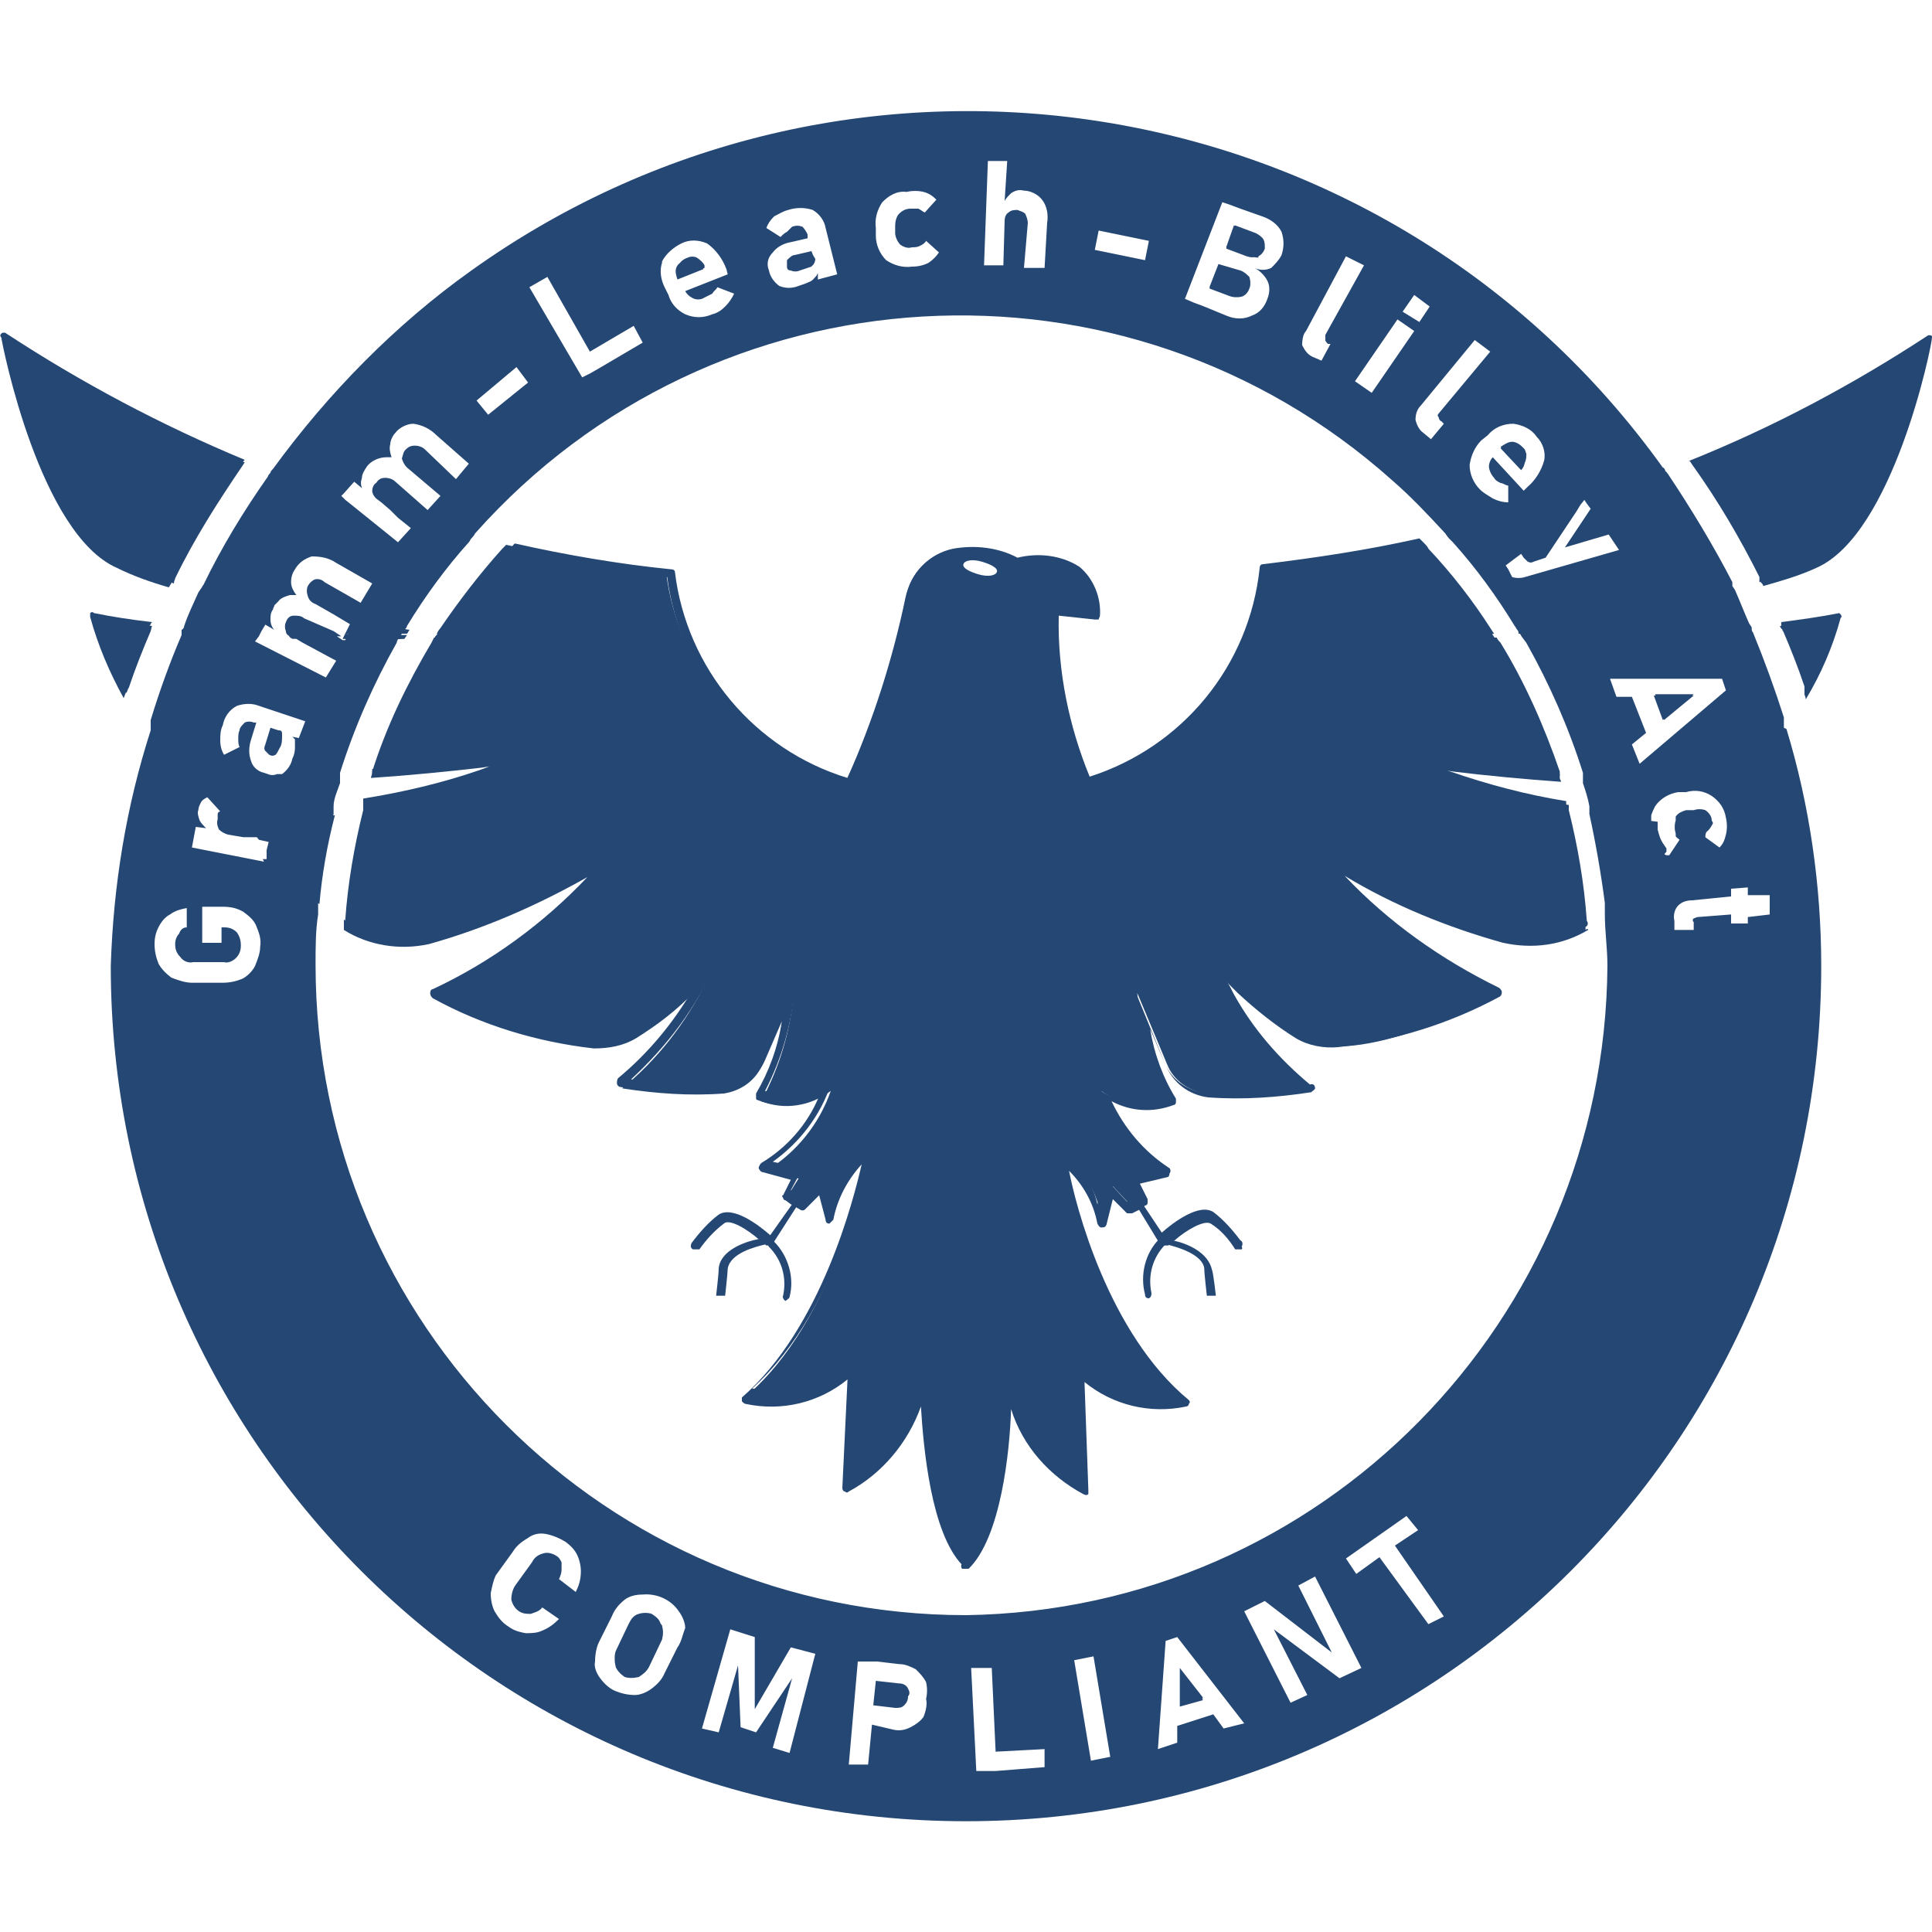 <?xml version="1.0" encoding="utf-8"?>
<!-- Generator: Adobe Illustrator 26.4.1, SVG Export Plug-In . SVG Version: 6.00 Build 0)  -->
<svg version="1.1" id="Layer_1" xmlns="http://www.w3.org/2000/svg" xmlns:xlink="http://www.w3.org/1999/xlink" x="0px" y="0px"
	 viewBox="0 0 150 150" style="enable-background:new 0 0 150 150;" xml:space="preserve">
<style type="text/css">
	.st0{fill:#254774;}
</style>
<g>
	<path class="st0" d="M96.4,97c-0.1,0-0.1,0-0.2,0c-0.1,0-0.2,0-0.3,0c-0.5-0.8-1.1-1.5-1.9-2c-0.5-0.3-1.9,0.5-2.8,1.3l-0.5,0.4
		h-0.3c-0.1,0-0.2,0-0.3,0L90,96.5l-1.7-2.8L88,93.5l0,0c0-0.2,0-0.3,0-0.5l0,0c0.1-0.1,0.3-0.1,0.4,0l0,0l0.2,0.3l1.6,2.4
		c0.9-0.8,2.9-2.3,4-1.6c0.8,0.6,1.5,1.4,2.1,2.2c0.2,0.1,0.2,0.3,0.1,0.5C96.5,96.9,96.4,97,96.4,97z"/>
	<path class="st0" d="M94.4,100.6h-0.7c0,0-0.2-1.7-0.2-2.1c-0.1-1.1-2.1-1.7-3-1.9h-0.2c-0.1,0-0.2,0-0.3,0c0-0.1,0-0.2,0-0.3l0,0
		l0,0h0.2h0.2c0.2,0,0.4,0,0.6,0c1.1,0.2,2.8,0.9,3.1,2.3C94.2,98.8,94.4,100.6,94.4,100.6z"/>
	<path class="st0" d="M90.5,96.6L90.5,96.6L90.5,96.6c-1,1-1.4,2.4-1.1,3.8c0,0.1,0,0.3-0.2,0.4l0,0c-0.2,0-0.3-0.1-0.3-0.3
		c-0.4-1.5,0-3.2,1.1-4.3l0.1-0.1l0,0h0.2h0.2l0,0C90.7,96.3,90.7,96.5,90.5,96.6C90.6,96.6,90.6,96.6,90.5,96.6z"/>
	<path class="st0" d="M138.2,48.6c1.5-0.2,3-0.4,4.4-0.7c-0.6,2.1-1.4,4.1-2.5,5.9c0-0.2,0-0.3,0-0.5c-0.5-1.5-1.1-3-1.7-4.4
		C138.3,48.8,138.2,48.7,138.2,48.6z"/>
	<path class="st0" d="M9.2,43.8c-5.9-2.5-8.8-17.6-8.8-17.6C6.3,30,12.5,33.2,19,35.9l-0.2,0.3c-1.9,2.8-3.7,5.6-5.2,8.7
		c0,0.1-0.1,0.2-0.1,0.4C12,44.8,10.6,44.3,9.2,43.8z"/>
	<path class="st0" d="M11.7,49c-0.6,1.4-1.2,2.9-1.7,4.4c-0.1,0.1-0.1,0.3-0.2,0.4C8.8,52,8,50,7.4,47.9c1.4,0.3,2.8,0.5,4.4,0.7
		L11.7,49z"/>
	<path class="st0" d="M123.2,71.5c-0.2-2.9-0.7-5.8-1.4-8.6c0-0.1,0-0.3,0-0.4c-3.6-0.6-7.1-1.5-10.5-2.8c-0.4-0.1-0.8-0.3-1.1-0.4
		h1.1l0,0c1.9,0.2,5.6,0.7,9.8,0.9c0-0.1,0-0.2,0-0.3c-1.2-3.5-2.7-6.9-4.6-10c-0.1-0.1-0.2-0.2-0.3-0.4h-1.7l1.5-0.3l-0.2-0.3
		c-1.4-2.2-3.1-4.4-4.9-6.3c-0.1-0.1-0.1-0.2-0.3-0.3c-4.1,1-8.3,1.6-12.4,2c-0.9,7.8-6.5,14.2-14,16.3c-2.6-4.3-2.5-13.3-2.5-13.3
		l3.1,0.3c0-5.8-6.1-4.2-6.1-4.2c-1.5-0.7-3.2-1-4.9-0.7c-1.7,0.4-3.1,1.8-3.4,3.5c-1,5-2.5,9.8-4.7,14.4c-7.5-2.1-13.1-8.5-14-16.3
		c-4.2-0.4-8.3-1.1-12.4-2c-0.1,0.1-0.2,0.2-0.3,0.3c-1.8,2-3.4,4.1-4.9,6.3c-0.1,0.1-0.1,0.2-0.2,0.3l1.5,0.3h-1.7l-0.2,0.4
		c-1.9,3.2-3.5,6.5-4.6,10c0,0.1,0,0.2,0,0.3c4.1-0.3,8-0.7,9.8-0.9l0,0h1.1c-0.4,0.2-0.7,0.3-1.1,0.4c-3.4,1.3-6.9,2.2-10.5,2.8
		c0,0.1,0,0.2,0,0.4c-0.7,2.8-1.2,5.7-1.4,8.6l0,0c0,0.1,0,0.3,0,0.4c1.9,1.2,4.3,1.6,6.5,1.1c5-1.4,9.8-3.5,14.2-6.3
		c-3.9,4.4-8.6,8-13.8,10.6c0,0,11,5.9,15.5,3.2c1.9-1.2,3.7-2.6,5.2-4.3c0.5-0.6,0.8-1.1,1-1.2c0.1-0.1-0.3,0.6-0.6,1.3
		c-1.6,3.2-3.8,6-6.5,8.2c2.6,0.4,5.2,0.6,7.9,0.4c1.3-0.2,2.5-1,3-2.3l2.4-5.5c-0.2,2.9-1.1,5.8-2.5,8.4c1.8,0.7,3.8,0.4,5.4-0.8
		c-0.9,2.6-2.7,4.8-5,6.2l2.5,0.6L61,93.1l0.5,0.3l0.6,0.3l0,0l1.4-1.6l0.7,2.5c0,0,1-4.3,3-4.6c0,0-2.1,12.5-9.5,18.6
		c3,0.6,6.1-0.3,8.2-2.4l-0.3,9.4c3.1-1.7,5.3-4.7,6.1-8.2c0,0,0,10.3,3,13.8c0,0.1,0.1,0.2,0.2,0.3c0.1-0.1,0.2-0.2,0.2-0.3
		c3-3.5,3-13.8,3-13.8c0.7,3.5,3,6.4,6.1,8.2l-0.3-9.4c2.1,2.2,5.2,3.1,8.2,2.4c-7.3-6.1-9.5-18.6-9.5-18.6c2,0.3,3,4.6,3,4.6
		l0.8-2.5l1.5,1.6l0,0l1.1-0.6L88,91.5l2.5-0.6c-2.3-1.4-4.1-3.6-5-6.2c1.5,1.1,3.5,1.4,5.3,0.8c-1.4-2.6-2.3-5.5-2.5-8.4l2.3,5.5
		c0.5,1.3,1.7,2.1,3,2.3c2.6,0.2,5.3,0.1,7.8-0.4c-2.7-2.3-4.9-5.1-6.5-8.2c-0.2-0.4-0.3-0.8-0.4-1.2l0.9,1.1l0,0
		c1.6,1.7,3.3,3.1,5.3,4.3c4.5,2.8,15.5-3.2,15.5-3.2c-5.3-2.6-10-6.2-13.8-10.7c4.5,2.9,9.3,5,14.4,6.4c2.2,0.5,4.5,0.1,6.4-1.1
		C123.3,71.8,123.3,71.6,123.2,71.5z M76,44.6c-0.7-0.2-1.3-0.5-1.2-0.8c0.1-0.3,0.7-0.4,1.4-0.2s1.3,0.5,1.2,0.8
		C77.3,44.7,76.7,44.8,76,44.6z"/>
	<path class="st0" d="M149.7,26.2c0,0-2.9,15.2-8.9,17.6c-1.4,0.5-2.8,1-4.2,1.4c0-0.1,0-0.2,0-0.4c-1.5-3-3.2-5.9-5.2-8.7l-0.2-0.3
		C137.7,33.2,143.9,30,149.7,26.2z"/>
	<path class="st0" d="M102.1,84.5c0,0.1-0.2,0.2-0.3,0.3c-2.6,0.4-5.3,0.6-8,0.4c-1.5-0.2-2.7-1.1-3.3-2.5l-1.2-2.8
		c0.3,1.9,1,3.8,2,5.4c0,0.1,0,0.2,0,0.3c0,0.1-0.1,0.2-0.2,0.2c-1.6,0.6-3.3,0.5-4.8-0.3c1,2.1,2.5,3.9,4.5,5.2
		c0.1,0.1,0.1,0.3,0,0.4c0,0,0,0.3-0.2,0.3l-2.1,0.5l0.6,1.2c0,0.1,0,0.2,0,0.3c0,0.1-0.1,0.2-0.2,0.2l-0.4,0.3l-0.6,0.3l0,0
		c-0.2,0-0.3,0-0.4,0l-1.1-1.1l-0.5,2c-0.1,0.2-0.2,0.2-0.4,0.2c-0.1,0-0.2-0.1-0.3-0.3c-0.3-1.6-1.1-3-2.2-4.1
		c0.5,2.6,3,12.6,9.3,17.8c0.1,0.1,0.1,0.2,0,0.3c0,0.1-0.1,0.2-0.2,0.2c-2.8,0.6-5.7-0.1-7.9-1.9l0.3,8.4c0,0.1,0,0.2,0,0.3
		c-0.1,0.1-0.2,0.1-0.4,0c-2.6-1.4-4.7-3.7-5.6-6.6c-0.1,3.3-0.8,10-3.3,12.4c-0.1,0-0.2,0-0.3,0c-0.1,0-0.2,0-0.2,0l0,0
		c-0.1-0.1-0.1-0.3,0-0.4c0,0,0,0,0,0l0,0c0.1-0.1,0.1-0.2,0.2-0.3c2.8-3.4,2.8-13.3,2.8-13.5c0-0.1,0.1-0.3,0.3-0.3
		c0.2,0,0.3,0.1,0.4,0.3c0.8,3.1,2.7,5.8,5.4,7.6l-0.4-8.7c0-0.2,0.1-0.3,0.3-0.4c0.1-0.1,0.3-0.1,0.4,0c1.9,1.9,4.5,2.8,7.1,2.4
		c-6.9-6.3-9-18.2-9.1-18.4c0-0.1,0-0.2,0-0.3c0.1,0,0.2,0,0.3,0c1.5,0.2,2.5,2.3,2.8,3.7l0.4-1.4c0-0.1,0.1-0.2,0.2-0.2
		c0.1-0.1,0.3-0.1,0.4,0l1.3,1.4l0,0l0,0l0.5-0.2l-0.7-1.3c0-0.1,0-0.2,0-0.3c0.1-0.1,0.2-0.2,0.3-0.2l1.7-0.4
		c-2.1-1.4-3.7-3.5-4.5-6c-0.1-0.1-0.1-0.3,0-0.4c0.1-0.1,0.3-0.1,0.4,0c1.3,1,3,1.3,4.6,0.9c-1.3-2.5-2.1-5.3-2.3-8.1
		c0-0.2,0.1-0.3,0.3-0.4c0.2-0.1,0.3,0,0.4,0.2c0,0,0,0,0,0l2.3,5.6c0.5,1.1,1.6,1.9,2.8,2.1c2.3,0.2,4.7,0.1,7-0.3
		c-2.7-2.7-4.7-5.9-6.1-9.4l0,0c0,0,0-0.2,0-0.2c0,0,0,0,0,0c0.1-0.1,0.3-0.2,0.4-0.1c0,0,0.1,0.1,0.1,0.1l0,0l0,0l0,0l0,0
		c0,0,0.3,0.6,0.5,1.2l0,0c0.2,0.3,0.4,0.7,0.6,1.1l0,0c1.5,2.7,3.5,5,5.9,7C102,84.1,102.1,84.3,102.1,84.5z"/>
	<path class="st0" d="M121.8,62.9c-4-0.5-8-1.6-11.7-3.3H110c-0.1-0.1-0.1-0.3,0-0.4c0-0.1,0.2-0.2,0.3-0.2l0,0l0,0
		c0.3,0.2,0.6,0.3,1,0.4l0,0c0.3,0.2,0.8,0.3,1.3,0.5l0,0c2.9,1,5.9,1.8,9,2.3c0,0.1,0,0.2,0,0.3C121.6,62.6,121.7,62.7,121.8,62.9z
		"/>
	<path class="st0" d="M123.3,72.2L123.3,72.2c-2,1.2-4.3,1.5-6.6,1c-4.3-1.2-8.5-2.9-12.3-5.2c3.4,3.6,7.5,6.5,12,8.7
		c0.1,0.1,0.2,0.2,0.2,0.3c0,0.1,0,0.3-0.2,0.4c-3.9,2.1-8.1,3.4-12.5,3.9c-1.1,0.1-2.3-0.1-3.3-0.7c-1.6-1-3.1-2.2-4.5-3.5l0,0
		l-0.9-0.9c-0.3-0.3-0.6-0.7-0.9-1.1c-0.1-0.1-0.1-0.2,0-0.3c0,0,0,0,0,0l0,0c0.1-0.1,0.3-0.1,0.5,0c0,0,0,0,0,0l0,0
		c1.7,2.1,3.8,3.9,6.1,5.3c3.6,2.3,12.1-1.6,14.5-2.8c-5.1-2.6-9.6-6.1-13.3-10.4c-0.1-0.1-0.1-0.3,0-0.4c0.1-0.1,0.3-0.1,0.4,0
		c0,0,0,0,0,0c4.4,2.8,9.2,5,14.3,6.4c2.2,0.5,4.5,0.1,6.3-1.1c0,0.1,0,0.3,0,0.4C123.2,72.1,123.3,72.1,123.3,72.2z"/>
	<path class="st0" d="M116.4,49.9h-2c-0.2,0-0.3-0.2-0.3-0.3c0-0.2,0.1-0.3,0.3-0.4l1.3-0.2l0.2,0.3l0.2,0.3
		C116.2,49.7,116.3,49.8,116.4,49.9z"/>
	<path class="st0" d="M142.9,47.7c0.1,0.1,0.1,0.2,0,0.3c-0.6,2.2-1.5,4.3-2.7,6.3c0-0.2-0.1-0.3-0.1-0.4c0-0.2,0-0.3,0-0.5
		c0.9-1.6,1.6-3.3,2.1-5c-1.3,0.3-2.5,0.4-3.8,0.6c0-0.2,0-0.3-0.1-0.4c0-0.1,0-0.2,0-0.3c1.5-0.2,3-0.4,4.5-0.7
		C142.8,47.6,142.8,47.6,142.9,47.7z"/>
	<path class="st0" d="M9.1,44.1c-6-2.6-8.9-17.2-9-17.9C0,26.1,0,26,0.1,25.9c0.1-0.1,0.3-0.1,0.4,0c5.8,3.8,12,7.1,18.5,9.8
		c-0.1,0.1-0.2,0.2-0.2,0.3l-0.2,0.3c-6.2-2.5-12.2-5.6-17.8-9.2c0.7,3.1,3.6,14.4,8.4,16.5c1.4,0.6,2.8,1,4.2,1.3
		c0,0.1-0.1,0.2-0.1,0.4c-0.1,0.1-0.1,0.2-0.2,0.3C11.7,45.2,10.3,44.7,9.1,44.1z"/>
	<path class="st0" d="M35.8,49.5c0,0.2-0.1,0.3-0.3,0.3h-1.9l0.2-0.4c0.1-0.1,0.2-0.2,0.2-0.3c0-0.1,0.1-0.2,0.2-0.3l1.3,0.2
		c0.2,0,0.3,0.1,0.3,0.3C35.8,49.4,35.8,49.5,35.8,49.5z"/>
	<path class="st0" d="M7.9,48.3c0.6,1.7,1.3,3.4,2.1,5c-0.1,0.1-0.1,0.3-0.2,0.4l-0.2,0.5c-1.1-2-2-4.1-2.6-6.3c0-0.1,0-0.2,0-0.3
		c0.1-0.1,0.2-0.1,0.3,0c1.5,0.3,2.8,0.5,4.5,0.7c-0.1,0.1-0.1,0.2-0.2,0.3V49C10.4,48.8,9.2,48.6,7.9,48.3z"/>
	<path class="st0" d="M40.2,59.2L40.2,59.2c0,0.1-0.1,0.2-0.2,0.2h-0.1h-0.5h-0.7l-1.3,0.2l0,0c-2.6,0.3-5.6,0.6-8.6,0.8
		c0-0.1,0.1-0.3,0.1-0.4c0-0.1,0-0.2,0-0.3c3.1-0.2,6.5-0.5,10.3-1h0.4l0,0c0.1,0,0.1,0,0.2,0c0,0,0,0,0,0.1c0,0.1,0,0,0,0
		S40.2,59.2,40.2,59.2z"/>
	<path class="st0" d="M110.9,42.6c-4.1,1-8.2,1.6-12.4,2c-1,7.8-6.6,14.2-14.2,16.3C84.2,61,84.1,61,84,61
		c-2.6-4.3-2.6-13.2-2.6-13.5c0-0.1,0-0.2,0-0.3c0.1-0.1,0.2-0.1,0.3,0l2.8,0.3c0-1.1-0.5-2.1-1.3-2.8c-1.3-0.8-2.9-1-4.4-0.6h-0.2
		c-1.5-0.7-3.1-1-4.7-0.7c-1.6,0.4-2.8,1.7-3.1,3.3c-1,4.9-2.6,9.8-4.7,14.3c-0.1,0.1-0.2,0.1-0.3,0.1l0,0c-7.5-2.2-13-8.6-14-16.3
		c-4.2-0.4-8.3-1.1-12.4-2c0.1-0.1,0.2-0.2,0.3-0.3c0.1-0.1,0.2-0.3,0.3-0.3c4,0.9,8.1,1.6,12.1,2c0.2,0,0.3,0.1,0.3,0.2
		c0,0,0,0,0,0c0.9,7.5,6.2,13.8,13.4,16c2-4.5,3.5-9.2,4.5-14c0.4-1.9,1.8-3.4,3.7-3.8c1.7-0.3,3.5-0.1,5,0.7
		c1.6-0.4,3.4-0.2,4.8,0.7c1.1,0.9,1.7,2.4,1.6,3.8c0,0.1-0.1,0.2-0.1,0.3c-0.1,0-0.2,0-0.3,0l-2.8-0.3c-0.1,4.3,0.8,8.6,2.4,12.5
		C91.8,58,97,51.7,97.8,44.1c0-0.2,0.1-0.3,0.3-0.3c0,0,0,0,0,0c4.1-0.5,8.1-1.1,12.1-2c0.1,0.1,0.2,0.2,0.3,0.3
		C110.7,42.3,110.8,42.4,110.9,42.6z"/>
	<path class="st0" d="M150,26.2c0,0.6-3,15.3-9,17.9c-1.3,0.6-2.7,1-4.1,1.4c0-0.1-0.1-0.2-0.2-0.3c0-0.1,0-0.2,0-0.4
		c1.4-0.3,2.8-0.8,4.2-1.3c4.9-2.1,7.7-13.4,8.4-16.5c-5.6,3.6-11.6,6.7-17.8,9.2l-0.2-0.3c0-0.1-0.1-0.1-0.2-0.1
		c6.5-2.6,12.7-5.9,18.5-9.7c0.1-0.1,0.3-0.1,0.4,0C150,26.1,150,26.2,150,26.2z"/>
	<path class="st0" d="M121.2,60.7c-2.8-0.2-6-0.5-8.4-0.8l0,0l-1.3-0.2h-0.7h-0.5h-0.1c-0.1-0.1-0.2-0.2-0.2-0.3
		c0-0.2,0.1-0.3,0.3-0.3c0,0,0.1,0,0.1,0l0,0h0.4c3.8,0.5,7.3,0.8,10.3,1c0,0.1,0,0.2,0,0.3C121.1,60.5,121.2,60.6,121.2,60.7z"/>
	<path class="st0" d="M40.2,59.3c0,0.1-0.1,0.2-0.2,0.2h-0.1c-3.7,1.7-7.7,2.8-11.7,3.3c0-0.1,0-0.2,0-0.4c0-0.1,0-0.3,0-0.4
		c3.1-0.5,6.1-1.2,9-2.2l0,0c0.6-0.2,1-0.4,1.3-0.5l0,0c0.3-0.1,0.6-0.3,1-0.4l0,0l0,0c0.1,0,0.1,0,0.2,0c0,0,0,0,0,0.1
		c0,0.1,0,0,0,0c0.1-0.2,0.3-0.2,0.4-0.1C40.2,58.9,40.3,59.1,40.2,59.3z"/>
	<path class="st0" d="M55.7,75L55.7,75c-0.3,0.4-0.6,0.8-0.9,1.1c-0.3,0.3-0.6,0.6-0.9,0.9l0,0c-1.3,1.4-2.9,2.6-4.5,3.6
		c-1,0.6-2.1,0.8-3.3,0.8c-4.4-0.5-8.7-1.8-12.5-3.9c-0.1-0.1-0.2-0.2-0.2-0.4c0,0,0-0.3,0.2-0.3c4.5-2.1,8.6-5.1,12-8.7
		c-3.9,2.2-8,4-12.3,5.2c-2.3,0.5-4.7,0.1-6.6-1.1c0-0.1,0-0.3,0-0.4c0-0.1,0-0.3,0-0.4c1.9,1.2,4.2,1.6,6.4,1.1
		c5-1.4,9.9-3.6,14.3-6.4c0.1-0.1,0.3-0.1,0.4,0c0,0,0,0,0,0c0.1,0.1,0.1,0.3,0,0.4C44,70.9,39.5,74.4,34.5,77
		c2.4,1.2,10.8,5.1,14.5,2.8c2.3-1.4,4.4-3.2,6.1-5.2v-0.1c0.1-0.1,0.3-0.2,0.4-0.1c0,0,0.1,0.1,0.1,0.1c0.2-0.1,0.3,0,0.4,0.2
		S55.9,74.9,55.7,75z"/>
	<path class="st0" d="M75.2,121.5c-0.1,0-0.2,0-0.3,0c-0.1,0-0.2,0-0.2,0l0,0c-2.4-2.5-3-9-3.2-12.3c-1,2.8-3,5.2-5.6,6.6
		c-0.1,0.1-0.2,0.1-0.3,0c-0.1,0-0.2-0.1-0.2-0.3l0.4-8.4c-2.2,1.8-5.1,2.5-7.9,1.9c-0.1,0-0.2-0.1-0.3-0.2c0-0.1,0-0.3,0-0.3
		c6.2-5.4,8.7-15.5,9.3-18.1c-1.1,1.2-1.9,2.7-2.2,4.3c-0.1,0.1-0.2,0.2-0.3,0.3c-0.2,0-0.3-0.1-0.3-0.3l-0.5-1.9l-1.1,1.1
		c-0.1,0.1-0.3,0.1-0.4,0l-0.7-0.4l-0.4-0.3c-0.1,0-0.2-0.1-0.2-0.2c-0.1-0.1-0.1-0.2,0-0.2c0,0,0,0,0,0l0.6-1.2L59.2,91
		c-0.1,0-0.2-0.1-0.3-0.3c0-0.1,0.1-0.3,0.2-0.4c2-1.2,3.6-3,4.5-5.2c-1.5,0.8-3.3,0.9-4.8,0.3c-0.1,0-0.1-0.1-0.1-0.2
		c0-0.1,0-0.2,0-0.3c1-1.7,1.7-3.6,2-5.6l-1.3,3c-0.6,1.4-1.8,2.3-3.3,2.5c-2.6,0.2-5.3,0-7.9-0.4c-0.1,0-0.3-0.1-0.3-0.3
		c0-0.1,0-0.3,0.1-0.4c2.3-1.9,4.3-4.3,5.8-6.9l0,0c0.2-0.4,0.4-0.8,0.6-1c0.3-0.7,0.5-1.2,0.6-1.3c0.1-0.2,0.3-0.2,0.4-0.2
		c0,0,0,0,0,0c0.2,0,0.2,0.2,0.2,0.3c0,0,0,0.1,0,0.1l0,0c-1.5,3.5-3.8,6.5-6.6,9.1c2.3,0.4,4.6,0.5,7,0.3c1.2-0.1,2.3-0.9,2.8-2.1
		l2.3-5.6c0.1-0.2,0.3-0.2,0.4-0.2c0.2,0,0.3,0.2,0.2,0.4c-0.2,2.8-1,5.6-2.3,8.1c1.6,0.4,3.3,0,4.6-0.9c0.1-0.1,0.3-0.1,0.4,0
		c0.1,0.1,0.2,0.2,0.1,0.4c-0.8,2.4-2.4,4.5-4.5,6l1.8,0.4c0,0,0.2,0,0.3,0.2c0.1,0.1,0.1,0.2,0,0.3l-0.7,1.3l0.5,0.2l0,0l1.3-1.4
		c0.1-0.1,0.2-0.1,0.3,0c0.1,0,0.2,0.1,0.3,0.2l0.4,1.4c0.5-1.4,1.4-3.5,3-3.7c0.1,0,0.2,0,0.3,0c0.1,0.1,0.1,0.2,0,0.3
		c0,0.2-2.1,12.1-9.1,18.4c2.6,0.5,5.4-0.2,7.3-2c0.1,0,0.3-0.2,0.4,0c0.2,0.1,0.3,0.2,0.3,0.4l-0.4,8.7c2.7-1.8,4.6-4.5,5.4-7.6
		c0-0.2,0.2-0.3,0.4-0.3c0.2,0,0.3,0.2,0.3,0.3c0,0,0,0,0,0c0,0,0,10.1,2.8,13.5c0.1,0.1,0.1,0.2,0.2,0.3l0,0
		C75.2,121.2,75.3,121.3,75.2,121.5z"/>
	<path class="st0" d="M62.1,93.4L62.1,93.4l-0.2,0.2l-1.8,2.8L60,96.7c-0.1,0-0.2,0-0.3,0l0,0h-0.2l0,0c-0.2-0.2-0.3-0.3-0.5-0.4
		c-1-0.9-2.4-1.7-2.8-1.3c-0.8,0.6-1.4,1.3-1.9,2c-0.1,0-0.2,0-0.3,0c-0.1,0-0.1,0-0.2,0c-0.2-0.1-0.2-0.3-0.1-0.5c0,0,0,0,0,0
		c0.6-0.8,1.3-1.6,2.1-2.2c1.1-0.7,3.1,0.8,4,1.6l1.7-2.4l0.2-0.3l0,0c0.1-0.2,0.3-0.2,0.5-0.1c0.2,0.1,0.2,0.3,0.1,0.5l0,0
		L62.1,93.4z"/>
	<path class="st0" d="M60,96.3c0,0.1,0,0.2,0,0.3c-0.1,0-0.2,0-0.3,0h-0.2c-0.9,0.2-2.8,0.7-3,1.9c0,0.3-0.2,2.1-0.2,2.1h-0.7
		c0,0,0.2-1.7,0.2-2.1c0.1-1.4,2-2.1,3.1-2.3c0.2,0,0.4,0,0.6,0h0.2c0.1,0,0.1,0,0.2,0l0,0C60,96.2,60.1,96.3,60,96.3z"/>
	<path class="st0" d="M61.3,100.7c0,0.1-0.2,0.2-0.3,0.3l0,0c-0.1,0-0.3-0.3-0.2-0.4c0.3-1.4-0.1-2.8-1.1-3.8l0,0l0,0
		c-0.1-0.1-0.1-0.4,0-0.5l0,0h0.2c0.1,0,0.1,0,0.2,0l0,0c0,0,0,0.1,0,0.1C61.2,97.5,61.7,99.2,61.3,100.7z"/>
	<path class="st0" d="M118.4,49.2h-0.1H118.4L118.4,49.2z"/>
	<path class="st0" d="M45.8,29l0.8-0.4l0,0L45.8,29z"/>
	<path class="st0" d="M129.2,65.7c-0.3-0.4-0.4-0.8-0.5-1.2c0-0.2,0-0.4,0-0.6c-1.7-0.2-3.2-0.4-4.6-0.6c0.5,2.3,0.9,4.6,1.2,6.9
		c1.5-1.3,2.9-2.7,4.1-4.2L129.2,65.7z M129.2,65.7c-0.3-0.4-0.4-0.8-0.5-1.2c0-0.2,0-0.4,0-0.6c-1.7-0.2-3.2-0.4-4.6-0.6
		c0.5,2.3,0.9,4.6,1.2,6.9c1.5-1.3,2.9-2.7,4.1-4.2L129.2,65.7z M129.2,65.7c-0.3-0.4-0.4-0.8-0.5-1.2c0-0.2,0-0.4,0-0.6
		c-1.7-0.2-3.2-0.4-4.6-0.6c0.5,2.3,0.9,4.6,1.2,6.9c1.5-1.3,2.9-2.7,4.1-4.2L129.2,65.7z M129.2,65.7c-0.3-0.4-0.4-0.8-0.5-1.2
		c0-0.2,0-0.4,0-0.6c-1.7-0.2-3.2-0.4-4.6-0.6c0.5,2.3,0.9,4.6,1.2,6.9c1.5-1.3,2.9-2.7,4.1-4.2L129.2,65.7z M129.2,65.7
		c-0.3-0.4-0.4-0.8-0.5-1.2c0-0.2,0-0.4,0-0.6c-1.7-0.2-3.2-0.4-4.6-0.6c0.5,2.3,0.9,4.6,1.2,6.9c1.5-1.3,2.9-2.7,4.1-4.2
		L129.2,65.7z M129.2,65.7c-0.3-0.4-0.4-0.8-0.5-1.2c0-0.2,0-0.4,0-0.6c-1.7-0.2-3.2-0.4-4.6-0.6c0.5,2.3,0.9,4.6,1.2,6.9
		c1.5-1.3,2.9-2.7,4.1-4.2L129.2,65.7z M129.2,65.7c-0.3-0.4-0.4-0.8-0.5-1.2c0-0.2,0-0.4,0-0.6c-1.7-0.2-3.2-0.4-4.6-0.6
		c0.5,2.3,0.9,4.6,1.2,6.9c1.5-1.3,2.9-2.7,4.1-4.2L129.2,65.7z M26.7,48l0.5,0.3v0.1l4.4,0.8c0.1-0.1,0.1-0.2,0.2-0.3
		C30.4,48.7,28.6,48.3,26.7,48z M31.6,49.2L31.6,49.2h0.2H31.6z M26.8,49.2l-0.2,0.4c1.6,0.1,3.2,0.1,4.8,0l0.2-0.3
		C30.2,49.3,28.7,49.3,26.8,49.2z M129.2,65.7c-0.3-0.4-0.4-0.8-0.5-1.2c0-0.2,0-0.4,0-0.6c-1.7-0.2-3.2-0.4-4.6-0.6
		c0.5,2.3,0.9,4.6,1.2,6.9c1.5-1.3,2.9-2.7,4.1-4.2L129.2,65.7z M26.7,48l0.5,0.3v0.1l4.4,0.8c0.1-0.1,0.1-0.2,0.2-0.3
		C30.4,48.7,28.6,48.3,26.7,48z M31.6,49.2L31.6,49.2h0.2H31.6z M26.8,49.2l-0.2,0.4c1.6,0.1,3.2,0.1,4.8,0l0.2-0.3
		C30.2,49.3,28.7,49.3,26.8,49.2z M129.2,65.7c-0.3-0.4-0.4-0.8-0.5-1.2c0-0.2,0-0.4,0-0.6c-1.7-0.2-3.2-0.4-4.6-0.6
		c0.5,2.3,0.9,4.6,1.2,6.9c1.5-1.3,2.9-2.7,4.1-4.2L129.2,65.7z M26.7,48l0.5,0.3v0.1l4.4,0.8c0.1-0.1,0.1-0.2,0.2-0.3
		C30.4,48.7,28.6,48.3,26.7,48z M31.6,49.2L31.6,49.2h0.2H31.6z M26.8,49.2l-0.2,0.4c1.6,0.1,3.2,0.1,4.8,0l0.2-0.3
		C30.2,49.3,28.7,49.3,26.8,49.2z M19.3,64.1c0.2,0.4,0.5,0.7,0.8,1.1l0,0l0.9,0.2l-0.1,0.9c1.1,1.4,2.4,2.7,3.9,3.9
		c0.2-2.3,0.6-4.6,1.2-6.9C24,63.5,21.8,63.8,19.3,64.1z M129.2,65.7c-0.3-0.4-0.4-0.8-0.5-1.2c0-0.2,0-0.4,0-0.6
		c-1.7-0.2-3.2-0.4-4.6-0.6c0.5,2.3,0.9,4.6,1.2,6.9c1.5-1.3,2.9-2.7,4.1-4.2L129.2,65.7z M26.7,48l0.5,0.3v0.1l4.4,0.8
		c0.1-0.1,0.1-0.2,0.2-0.3C30.4,48.7,28.6,48.3,26.7,48z M31.6,49.2L31.6,49.2h0.2H31.6z M26.8,49.2l-0.2,0.4c1.6,0.1,3.2,0.1,4.8,0
		l0.2-0.3C30.2,49.3,28.7,49.3,26.8,49.2z M19.3,64.1c0.2,0.4,0.5,0.7,0.8,1.1l0,0l0.9,0.2l-0.1,0.9c1.1,1.4,2.4,2.7,3.9,3.9
		c0.2-2.3,0.6-4.6,1.2-6.9C24,63.5,21.8,63.8,19.3,64.1z M129.2,65.7c-0.3-0.4-0.4-0.8-0.5-1.2c0-0.2,0-0.4,0-0.6
		c-1.7-0.2-3.2-0.4-4.6-0.6c0.5,2.3,0.9,4.6,1.2,6.9c1.5-1.3,2.9-2.7,4.1-4.2L129.2,65.7z M26.7,48l0.5,0.3v0.1l4.4,0.8
		c0.1-0.1,0.1-0.2,0.2-0.3C30.4,48.7,28.6,48.3,26.7,48z M31.6,49.2L31.6,49.2h0.2H31.6z M26.8,49.2l-0.2,0.4c1.6,0.1,3.2,0.1,4.8,0
		l0.2-0.3C30.2,49.3,28.7,49.3,26.8,49.2z M19.3,64.1c0.2,0.4,0.5,0.7,0.8,1.1l0,0l0.9,0.2l-0.1,0.9c1.1,1.4,2.4,2.7,3.9,3.9
		c0.2-2.3,0.6-4.6,1.2-6.9C24,63.5,21.8,63.8,19.3,64.1z M91.6,129.6v2.8l1.8-0.5L91.6,129.6z M129.2,65.7c-0.3-0.4-0.4-0.8-0.5-1.2
		c0-0.2,0-0.4,0-0.6c-1.7-0.2-3.2-0.4-4.6-0.6c0.5,2.3,0.9,4.6,1.2,6.9c1.5-1.3,2.9-2.7,4.1-4.2L129.2,65.7z M26.7,48l0.5,0.3v0.1
		l4.4,0.8c0.1-0.1,0.1-0.2,0.2-0.3C30.4,48.7,28.6,48.3,26.7,48z M31.6,49.2L31.6,49.2h0.2H31.6z M26.8,49.2l-0.2,0.4
		c1.6,0.1,3.2,0.1,4.8,0l0.2-0.3C30.2,49.3,28.7,49.3,26.8,49.2z M19.3,64.1c0.2,0.4,0.5,0.7,0.8,1.1l0,0l0.9,0.2l-0.1,0.9
		c1.1,1.4,2.4,2.7,3.9,3.9c0.2-2.3,0.6-4.6,1.2-6.9C24,63.5,21.8,63.8,19.3,64.1z M91.6,129.6v2.8l1.8-0.5L91.6,129.6z M91.6,129.6
		v2.8l1.8-0.5L91.6,129.6z M129.2,65.7c-0.3-0.4-0.4-0.8-0.5-1.2c0-0.2,0-0.4,0-0.6c-1.7-0.2-3.2-0.4-4.6-0.6
		c0.5,2.3,0.9,4.6,1.2,6.9c1.5-1.3,2.9-2.7,4.1-4.2L129.2,65.7z M26.7,48l0.5,0.3v0.1l4.4,0.8c0.1-0.1,0.1-0.2,0.2-0.3
		C30.4,48.7,28.6,48.3,26.7,48z M31.6,49.2L31.6,49.2h0.2H31.6z M26.8,49.2l-0.2,0.4c1.6,0.1,3.2,0.1,4.8,0l0.2-0.3
		C30.2,49.3,28.7,49.3,26.8,49.2z M19.3,64.1c0.2,0.4,0.5,0.7,0.8,1.1l0,0l0.9,0.2l-0.1,0.9c1.1,1.4,2.4,2.7,3.9,3.9
		c0.2-2.3,0.6-4.6,1.2-6.9C24,63.5,21.8,63.8,19.3,64.1z M91.6,129.6v2.8l1.8-0.5L91.6,129.6z M70.4,131c-0.2-0.2-0.4-0.3-0.6-0.3
		l-1.8-0.2l-0.2,1.9l1.7,0.2c0.3,0,0.5,0,0.7-0.2c0.2-0.2,0.3-0.4,0.3-0.7C70.7,131.5,70.6,131.2,70.4,131z M91.6,129.6v2.8l1.8-0.5
		L91.6,129.6z M129.2,65.7c-0.3-0.4-0.4-0.8-0.5-1.2c0-0.2,0-0.4,0-0.6c-1.7-0.2-3.2-0.4-4.6-0.6c0.5,2.3,0.9,4.6,1.2,6.9
		c1.5-1.3,2.9-2.7,4.1-4.2L129.2,65.7z M26.7,48l0.5,0.3v0.1l4.4,0.8c0.1-0.1,0.1-0.2,0.2-0.3C30.4,48.7,28.6,48.3,26.7,48z
		 M31.6,49.2L31.6,49.2h0.2H31.6z M26.8,49.2l-0.2,0.4c1.6,0.1,3.2,0.1,4.8,0l0.2-0.3C30.2,49.3,28.7,49.3,26.8,49.2z M19.3,64.1
		c0.2,0.4,0.5,0.7,0.8,1.1l0,0l0.9,0.2l-0.1,0.9c1.1,1.4,2.4,2.7,3.9,3.9c0.2-2.3,0.6-4.6,1.2-6.9C24,63.5,21.8,63.8,19.3,64.1z
		 M91.6,129.6v2.8l1.8-0.5L91.6,129.6z M70.4,131c-0.2-0.2-0.4-0.3-0.6-0.3l-1.8-0.2l-0.2,1.9l1.7,0.2c0.3,0,0.5,0,0.7-0.2
		c0.2-0.2,0.3-0.4,0.3-0.7C70.7,131.5,70.6,131.2,70.4,131z M51.3,126.1c-0.1-0.4-0.4-0.6-0.7-0.8c-0.3-0.1-0.7-0.1-1,0
		c-0.4,0.1-0.6,0.4-0.8,0.8l-1,2.1c-0.1,0.3-0.1,0.7,0,1.1c0.1,0.3,0.4,0.6,0.7,0.8c0.3,0.1,0.7,0.1,1.1,0c0.3-0.2,0.6-0.4,0.8-0.8
		l1-2.1C51.5,126.8,51.5,126.5,51.3,126.1L51.3,126.1z M70.4,131c-0.2-0.2-0.4-0.3-0.6-0.3l-1.8-0.2l-0.2,1.9l1.7,0.2
		c0.3,0,0.5,0,0.7-0.2c0.2-0.2,0.3-0.4,0.3-0.7C70.7,131.5,70.6,131.2,70.4,131z M91.6,129.6v2.8l1.8-0.5L91.6,129.6z M129.2,65.7
		c-0.3-0.4-0.4-0.8-0.5-1.2c0-0.2,0-0.4,0-0.6c-1.7-0.2-3.2-0.4-4.6-0.6c0.5,2.3,0.9,4.6,1.2,6.9c1.5-1.3,2.9-2.7,4.1-4.2
		L129.2,65.7z M26.7,48l0.5,0.3v0.1l4.4,0.8c0.1-0.1,0.1-0.2,0.2-0.3C30.4,48.7,28.6,48.3,26.7,48z M31.6,49.2L31.6,49.2h0.2H31.6z
		 M26.8,49.2l-0.2,0.4c1.6,0.1,3.2,0.1,4.8,0l0.2-0.3C30.2,49.3,28.7,49.3,26.8,49.2z M19.3,64.1c0.2,0.4,0.5,0.7,0.8,1.1l0,0
		l0.9,0.2l-0.1,0.9c1.1,1.4,2.4,2.7,3.9,3.9c0.2-2.3,0.6-4.6,1.2-6.9C24,63.5,21.8,63.8,19.3,64.1z M91.6,129.6v2.8l1.8-0.5
		L91.6,129.6z M70.4,131c-0.2-0.2-0.4-0.3-0.6-0.3l-1.8-0.2l-0.2,1.9l1.7,0.2c0.3,0,0.5,0,0.7-0.2c0.2-0.2,0.3-0.4,0.3-0.7
		C70.7,131.5,70.6,131.2,70.4,131z M51.3,126.1c-0.1-0.4-0.4-0.6-0.7-0.8c-0.3-0.1-0.7-0.1-1,0c-0.4,0.1-0.6,0.4-0.8,0.8l-1,2.1
		c-0.1,0.3-0.1,0.7,0,1.1c0.1,0.3,0.4,0.6,0.7,0.8c0.3,0.1,0.7,0.1,1.1,0c0.3-0.2,0.6-0.4,0.8-0.8l1-2.1
		C51.5,126.8,51.5,126.5,51.3,126.1L51.3,126.1z M51.3,126.1c-0.1-0.4-0.4-0.6-0.7-0.8c-0.3-0.1-0.7-0.1-1,0
		c-0.4,0.1-0.6,0.4-0.8,0.8l-1,2.1c-0.1,0.3-0.1,0.7,0,1.1c0.1,0.3,0.4,0.6,0.7,0.8c0.3,0.1,0.7,0.1,1.1,0c0.3-0.2,0.6-0.4,0.8-0.8
		l1-2.1C51.5,126.8,51.5,126.5,51.3,126.1L51.3,126.1z M70.4,131c-0.2-0.2-0.4-0.3-0.6-0.3l-1.8-0.2l-0.2,1.9l1.7,0.2
		c0.3,0,0.5,0,0.7-0.2c0.2-0.2,0.3-0.4,0.3-0.7C70.7,131.5,70.6,131.2,70.4,131z M91.6,129.6v2.8l1.8-0.5L91.6,129.6z M129.2,65.7
		c-0.3-0.4-0.4-0.8-0.5-1.2c0-0.2,0-0.4,0-0.6c-1.7-0.2-3.2-0.4-4.6-0.6c0.5,2.3,0.9,4.6,1.2,6.9c1.5-1.3,2.9-2.7,4.1-4.2
		L129.2,65.7z M26.7,48l0.5,0.3v0.1l4.4,0.8c0.1-0.1,0.1-0.2,0.2-0.3C30.4,48.7,28.6,48.3,26.7,48z M31.6,49.2L31.6,49.2h0.2H31.6z
		 M26.8,49.2l-0.2,0.4c1.6,0.1,3.2,0.1,4.8,0l0.2-0.3C30.2,49.3,28.7,49.3,26.8,49.2z M19.3,64.1c0.2,0.4,0.5,0.7,0.8,1.1l0,0
		l0.9,0.2l-0.1,0.9c1.1,1.4,2.4,2.7,3.9,3.9c0.2-2.3,0.6-4.6,1.2-6.9C24,63.5,21.8,63.8,19.3,64.1z M91.6,129.6v2.8l1.8-0.5
		L91.6,129.6z M70.4,131c-0.2-0.2-0.4-0.3-0.6-0.3l-1.8-0.2l-0.2,1.9l1.7,0.2c0.3,0,0.5,0,0.7-0.2c0.2-0.2,0.3-0.4,0.3-0.7
		C70.7,131.5,70.6,131.2,70.4,131z M51.3,126.1c-0.1-0.4-0.4-0.6-0.7-0.8c-0.3-0.1-0.7-0.1-1,0c-0.4,0.1-0.6,0.4-0.8,0.8l-1,2.1
		c-0.1,0.3-0.1,0.7,0,1.1c0.1,0.3,0.4,0.6,0.7,0.8c0.3,0.1,0.7,0.1,1.1,0c0.3-0.2,0.6-0.4,0.8-0.8l1-2.1
		C51.5,126.8,51.5,126.5,51.3,126.1L51.3,126.1z M130.2,64c0,0.1,0,0.2,0,0.3c0,0.1,0,0.2,0,0.4c0.1-0.2,0.3-0.4,0.4-0.6L130.2,64z
		 M51.3,126.1c-0.1-0.4-0.4-0.6-0.7-0.8c-0.3-0.1-0.7-0.1-1,0c-0.4,0.1-0.6,0.4-0.8,0.8l-1,2.1c-0.1,0.3-0.1,0.7,0,1.1
		c0.1,0.3,0.4,0.6,0.7,0.8c0.3,0.1,0.7,0.1,1.1,0c0.3-0.2,0.6-0.4,0.8-0.8l1-2.1C51.5,126.9,51.5,126.5,51.3,126.1z M70.4,131
		c-0.2-0.2-0.4-0.3-0.6-0.3l-1.8-0.2l-0.2,1.9l1.7,0.2c0.3,0,0.5,0,0.7-0.2c0.2-0.2,0.3-0.4,0.3-0.7C70.7,131.5,70.6,131.2,70.4,131
		z M91.6,129.6v2.8l1.8-0.5L91.6,129.6z M128.5,53.9l0.7,1.9l2.3-1.9L128.5,53.9z M129.2,65.6c-0.3-0.4-0.4-0.8-0.5-1.2
		c0-0.2,0-0.4,0-0.6c-1.7-0.2-3.2-0.4-4.6-0.6c0.5,2.3,0.9,4.6,1.2,6.9c1.5-1.3,2.9-2.7,4.1-4.2L129.2,65.6z M26.7,48l0.5,0.3v0.1
		l4.4,0.8c0.1-0.1,0.1-0.2,0.2-0.3C30.4,48.7,28.6,48.3,26.7,48z M31.6,49.2L31.6,49.2h0.2H31.6z M26.8,49.2l-0.2,0.4
		c1.6,0.1,3.2,0.1,4.8,0l0.2-0.3C30.2,49.3,28.7,49.3,26.8,49.2z M19.3,64.1c0.2,0.4,0.5,0.7,0.8,1.1l0,0l0.9,0.2l-0.1,0.9
		c1.1,1.4,2.4,2.7,3.9,3.9c0.2-2.3,0.6-4.6,1.2-6.9C24,63.5,21.8,63.8,19.3,64.1z M91.6,129.6v2.8l1.8-0.5L91.6,129.6z M70.4,131
		c-0.2-0.2-0.4-0.3-0.6-0.3l-1.8-0.2l-0.2,1.9l1.7,0.2c0.3,0,0.5,0,0.7-0.2c0.2-0.2,0.3-0.4,0.3-0.7C70.7,131.5,70.6,131.2,70.4,131
		z M51.3,126.1c-0.1-0.4-0.4-0.6-0.7-0.8c-0.3-0.1-0.7-0.1-1,0c-0.4,0.1-0.6,0.4-0.8,0.8l-1,2.1c-0.1,0.3-0.1,0.7,0,1.1
		c0.1,0.3,0.4,0.6,0.7,0.8c0.3,0.1,0.7,0.1,1.1,0c0.3-0.2,0.6-0.4,0.8-0.8l1-2.1C51.5,126.8,51.5,126.5,51.3,126.1L51.3,126.1z
		 M128.5,54l0.7,1.9l2.3-1.9L128.5,54z M130.2,64c0,0.1,0,0.2,0,0.3c0,0.1,0,0.2,0,0.4c0.1-0.2,0.3-0.4,0.4-0.6L130.2,64z
		 M51.3,126.1c-0.1-0.4-0.4-0.6-0.7-0.8c-0.3-0.1-0.7-0.1-1,0c-0.4,0.1-0.6,0.4-0.8,0.8l-1,2.1c-0.1,0.3-0.1,0.7,0,1.1
		c0.1,0.3,0.4,0.6,0.7,0.8c0.3,0.1,0.7,0.1,1.1,0c0.3-0.2,0.6-0.4,0.8-0.8l1-2.1C51.5,126.9,51.5,126.5,51.3,126.1z M70.4,131
		c-0.2-0.2-0.4-0.3-0.6-0.3l-1.8-0.2l-0.2,1.9l1.7,0.2c0.3,0,0.5,0,0.7-0.2c0.2-0.2,0.3-0.4,0.3-0.7C70.7,131.5,70.6,131.2,70.4,131
		z M91.6,129.6v2.8l1.8-0.5L91.6,129.6z M128.5,53.9l0.7,1.9l2.3-1.9L128.5,53.9z M129.2,65.6c-0.3-0.4-0.4-0.8-0.5-1.2
		c0-0.2,0-0.4,0-0.6c-1.7-0.2-3.2-0.4-4.6-0.6c0.5,2.3,0.9,4.6,1.2,6.9c1.5-1.3,2.9-2.7,4.1-4.2L129.2,65.6z M26.7,48l0.5,0.3v0.1
		l4.4,0.8c0.1-0.1,0.1-0.2,0.2-0.3C30.4,48.7,28.6,48.3,26.7,48z M31.6,49.2L31.6,49.2h0.2H31.6z M26.8,49.2l-0.2,0.4
		c1.6,0.1,3.2,0.1,4.8,0l0.2-0.3C30.2,49.3,28.7,49.3,26.8,49.2z M19.3,64.1c0.2,0.4,0.5,0.7,0.8,1.1l0,0l0.9,0.2l-0.1,0.9
		c1.1,1.4,2.4,2.7,3.9,3.9c0.2-2.3,0.6-4.6,1.2-6.9C24,63.5,21.8,63.8,19.3,64.1z M91.6,129.6v2.8l1.8-0.5L91.6,129.6z M70.4,131
		c-0.2-0.2-0.4-0.3-0.6-0.3l-1.8-0.2l-0.2,1.9l1.7,0.2c0.3,0,0.5,0,0.7-0.2c0.2-0.2,0.3-0.4,0.3-0.7C70.7,131.5,70.6,131.2,70.4,131
		z M51.3,126.1c-0.1-0.4-0.4-0.6-0.7-0.8c-0.3-0.1-0.7-0.1-1,0c-0.4,0.1-0.6,0.4-0.8,0.8l-1,2.1c-0.1,0.3-0.1,0.7,0,1.1
		c0.1,0.3,0.4,0.6,0.7,0.8c0.3,0.1,0.7,0.1,1.1,0c0.3-0.2,0.6-0.4,0.8-0.8l1-2.1C51.5,126.8,51.5,126.5,51.3,126.1L51.3,126.1z
		 M128.5,54l0.7,1.9l2.3-1.9L128.5,54z M130.2,64c0,0.1,0,0.2,0,0.3c0,0.1,0,0.2,0,0.4c0.1-0.2,0.3-0.4,0.4-0.6L130.2,64z
		 M51.3,126.1c-0.1-0.4-0.4-0.6-0.7-0.8c-0.3-0.1-0.7-0.1-1,0c-0.4,0.1-0.6,0.4-0.8,0.8l-1,2.1c-0.1,0.3-0.1,0.7,0,1.1
		c0.1,0.3,0.4,0.6,0.7,0.8c0.3,0.1,0.7,0.1,1.1,0c0.3-0.2,0.6-0.4,0.8-0.8l1-2.1C51.5,126.9,51.5,126.5,51.3,126.1z M70.4,131
		c-0.2-0.2-0.4-0.3-0.6-0.3l-1.8-0.2l-0.2,1.9l1.7,0.2c0.3,0,0.5,0,0.7-0.2c0.2-0.2,0.3-0.4,0.3-0.7C70.7,131.5,70.6,131.2,70.4,131
		z M91.6,129.6v2.8l1.8-0.5L91.6,129.6z M118.3,34.8c-0.2-0.2-0.5-0.4-0.8-0.4c-0.3,0-0.6,0.2-0.9,0.4l1.5,1.6l0,0
		c0.2-0.2,0.3-0.5,0.3-0.8C118.5,35.3,118.5,35,118.3,34.8L118.3,34.8z M128.5,53.9l0.7,1.9l2.3-1.9L128.5,53.9z M129.2,65.7
		c-0.3-0.4-0.4-0.8-0.5-1.2c0-0.2,0-0.4,0-0.6c-1.7-0.2-3.2-0.4-4.6-0.6c0.5,2.3,0.9,4.6,1.2,6.9c1.5-1.3,2.9-2.7,4.1-4.2
		L129.2,65.7z M26.7,48l0.5,0.3v0.1l4.4,0.8c0.1-0.1,0.1-0.2,0.2-0.3C30.4,48.7,28.6,48.3,26.7,48z M31.6,49.2L31.6,49.2h0.2H31.6z
		 M26.8,49.2l-0.2,0.4c1.6,0.1,3.2,0.1,4.8,0l0.2-0.3C30.2,49.3,28.7,49.3,26.8,49.2z M19.3,64.1c0.2,0.4,0.5,0.7,0.8,1.1l0,0
		l0.9,0.2l-0.1,0.9c1.1,1.4,2.4,2.7,3.9,3.9c0.2-2.3,0.6-4.6,1.2-6.9C24,63.5,21.8,63.8,19.3,64.1z M91.6,129.6v2.8l1.8-0.5
		L91.6,129.6z M70.4,131c-0.2-0.2-0.4-0.3-0.6-0.3l-1.8-0.2l-0.2,1.9l1.7,0.2c0.3,0,0.5,0,0.7-0.2c0.2-0.2,0.3-0.4,0.3-0.7
		C70.7,131.5,70.6,131.2,70.4,131z M51.3,126.1c-0.1-0.4-0.4-0.6-0.7-0.8c-0.3-0.1-0.7-0.1-1,0c-0.4,0.1-0.6,0.4-0.8,0.8l-1,2.1
		c-0.1,0.3-0.1,0.7,0,1.1c0.1,0.3,0.4,0.6,0.7,0.8c0.3,0.1,0.7,0.1,1.1,0c0.3-0.2,0.6-0.4,0.8-0.8l1-2.1
		C51.5,126.8,51.5,126.5,51.3,126.1L51.3,126.1z M118.3,34.8c-0.2-0.2-0.5-0.4-0.8-0.4c-0.3,0-0.6,0.2-0.9,0.4l1.5,1.6l0,0
		c0.2-0.2,0.3-0.5,0.3-0.8C118.5,35.3,118.5,35,118.3,34.8L118.3,34.8z M128.5,53.9l0.7,1.9l2.3-1.9L128.5,53.9z M130.2,64
		c0,0.1,0,0.2,0,0.3c0,0.1,0,0.2,0,0.4c0.1-0.2,0.3-0.4,0.4-0.6L130.2,64z M51.3,126.1c-0.1-0.4-0.4-0.6-0.7-0.8
		c-0.3-0.1-0.7-0.1-1,0c-0.4,0.1-0.6,0.4-0.8,0.8l-1,2.1c-0.1,0.3-0.1,0.7,0,1.1c0.1,0.3,0.4,0.6,0.7,0.8c0.3,0.1,0.7,0.1,1.1,0
		c0.3-0.2,0.6-0.4,0.8-0.8l1-2.1C51.5,126.9,51.5,126.5,51.3,126.1z M70.4,131c-0.2-0.2-0.4-0.3-0.6-0.3l-1.8-0.2l-0.2,1.9l1.7,0.2
		c0.3,0,0.5,0,0.7-0.2c0.2-0.2,0.3-0.4,0.3-0.7C70.7,131.5,70.6,131.2,70.4,131z M91.6,129.6v2.8l1.8-0.5L91.6,129.6z M118.3,34.8
		c-0.2-0.2-0.5-0.4-0.8-0.4c-0.3,0-0.6,0.2-0.9,0.4l1.5,1.6l0,0c0.2-0.2,0.3-0.5,0.3-0.8C118.5,35.3,118.5,35,118.3,34.8L118.3,34.8
		z M128.5,53.9l0.7,1.9l2.3-1.9L128.5,53.9z M129.2,65.7c-0.3-0.4-0.4-0.8-0.5-1.2c0-0.2,0-0.4,0-0.6c-1.7-0.2-3.2-0.4-4.6-0.6
		c0.5,2.3,0.9,4.6,1.2,6.9c1.5-1.3,2.9-2.7,4.1-4.2L129.2,65.7z M26.7,48l0.5,0.3v0.1l4.4,0.8c0.1-0.1,0.1-0.2,0.2-0.3
		C30.4,48.7,28.6,48.3,26.7,48z M31.6,49.2L31.6,49.2h0.2H31.6z M26.8,49.2l-0.2,0.4c1.6,0.1,3.2,0.1,4.8,0l0.2-0.3
		C30.2,49.3,28.7,49.3,26.8,49.2z M19.3,64.1c0.2,0.4,0.5,0.7,0.8,1.1l0,0l0.9,0.2l-0.1,0.9c1.1,1.4,2.4,2.7,3.9,3.9
		c0.2-2.3,0.6-4.6,1.2-6.9C24,63.5,21.8,63.8,19.3,64.1z M91.6,129.6v2.8l1.8-0.5L91.6,129.6z M70.4,131c-0.2-0.2-0.4-0.3-0.6-0.3
		l-1.8-0.2l-0.2,1.9l1.7,0.2c0.3,0,0.5,0,0.7-0.2c0.2-0.2,0.3-0.4,0.3-0.7C70.7,131.5,70.6,131.2,70.4,131z M51.3,126.1
		c-0.1-0.4-0.4-0.6-0.7-0.8c-0.3-0.1-0.7-0.1-1,0c-0.4,0.1-0.6,0.4-0.8,0.8l-1,2.1c-0.1,0.3-0.1,0.7,0,1.1c0.1,0.3,0.4,0.6,0.7,0.8
		c0.3,0.1,0.7,0.1,1.1,0c0.3-0.2,0.6-0.4,0.8-0.8l1-2.1C51.5,126.8,51.5,126.5,51.3,126.1L51.3,126.1z M118.3,34.8
		c-0.2-0.2-0.5-0.4-0.8-0.4c-0.3,0-0.6,0.2-0.9,0.4l1.5,1.6l0,0c0.2-0.2,0.3-0.5,0.3-0.8C118.5,35.3,118.5,35,118.3,34.8L118.3,34.8
		z M128.5,53.9l0.7,1.9l2.3-1.9L128.5,53.9z M130.2,64c0,0.1,0,0.2,0,0.3c0,0.1,0,0.2,0,0.4c0.1-0.2,0.3-0.4,0.4-0.6L130.2,64z
		 M51.3,126.1c-0.1-0.4-0.4-0.6-0.7-0.8c-0.3-0.1-0.7-0.1-1,0c-0.4,0.1-0.6,0.4-0.8,0.8l-1,2.1c-0.1,0.3-0.1,0.7,0,1.1
		c0.1,0.3,0.4,0.6,0.7,0.8c0.3,0.1,0.7,0.1,1.1,0c0.3-0.2,0.6-0.4,0.8-0.8l1-2.1C51.5,126.9,51.5,126.5,51.3,126.1z M70.4,131
		c-0.2-0.2-0.4-0.3-0.6-0.3l-1.8-0.2l-0.2,1.9l1.7,0.2c0.3,0,0.5,0,0.7-0.2c0.2-0.2,0.3-0.4,0.3-0.7C70.7,131.5,70.6,131.2,70.4,131
		z M91.6,129.6v2.8l1.8-0.5L91.6,129.6z M96.9,21.7c-0.2-0.2-0.4-0.4-0.7-0.5l-1.6-0.6l-0.7,1.8l1.6,0.6c0.3,0.1,0.6,0.1,0.9,0
		c0.2-0.1,0.4-0.3,0.5-0.6l0,0C97.1,22.2,97.1,22,96.9,21.7z M98,18.7c-0.1-0.2-0.4-0.4-0.6-0.5l-1.6-0.6l-0.6,1.7l1.6,0.6
		c0.3,0.1,0.5,0.1,0.8,0c0.2-0.1,0.4-0.3,0.5-0.6C98.2,19.1,98.2,18.8,98,18.7L98,18.7z M118.3,34.9c-0.2-0.2-0.5-0.4-0.8-0.4
		c-0.3,0-0.6,0.2-0.9,0.4l1.5,1.6l0,0c0.2-0.2,0.3-0.5,0.3-0.8C118.6,35.3,118.5,35.1,118.3,34.9L118.3,34.9z M128.5,54l0.7,1.9
		l2.3-1.9L128.5,54z M129.2,65.8c-0.3-0.4-0.4-0.8-0.5-1.2c0-0.2,0-0.4,0-0.6c-1.7-0.2-3.2-0.4-4.6-0.6c0.5,2.3,0.9,4.6,1.2,6.9
		c1.5-1.3,2.9-2.7,4.1-4.2L129.2,65.8z M26.7,48l0.5,0.3v0.1l4.4,0.8c0.1-0.1,0.1-0.2,0.2-0.3C30.4,48.7,28.6,48.3,26.7,48z
		 M31.6,49.2L31.6,49.2h0.2H31.6z M26.8,49.2l-0.2,0.4c1.6,0.1,3.2,0.1,4.8,0l0.2-0.3C30.2,49.3,28.7,49.3,26.8,49.2z M19.3,64.1
		c0.2,0.4,0.5,0.7,0.8,1.1l0,0l0.9,0.2l-0.1,0.9c1.1,1.4,2.4,2.7,3.9,3.9c0.2-2.3,0.6-4.6,1.2-6.9C24,63.5,21.8,63.8,19.3,64.1z
		 M91.6,129.6v2.8l1.8-0.5L91.6,129.6z M70.4,131c-0.2-0.2-0.4-0.3-0.6-0.3l-1.8-0.2l-0.2,1.9l1.7,0.2c0.3,0,0.5,0,0.7-0.2
		c0.2-0.2,0.3-0.4,0.3-0.7C70.7,131.5,70.6,131.2,70.4,131z M51.3,126.1c-0.1-0.4-0.4-0.6-0.7-0.8c-0.3-0.1-0.7-0.1-1,0
		c-0.4,0.1-0.6,0.4-0.8,0.8l-1,2.1c-0.1,0.3-0.1,0.7,0,1.1c0.1,0.3,0.4,0.6,0.7,0.8c0.3,0.1,0.7,0.1,1.1,0c0.3-0.2,0.6-0.4,0.8-0.8
		l1-2.1C51.5,126.8,51.5,126.5,51.3,126.1L51.3,126.1z M98,18.7c-0.1-0.2-0.4-0.4-0.6-0.5l-1.6-0.6l-0.6,1.7l1.6,0.6
		c0.3,0.1,0.5,0.1,0.8,0c0.2-0.1,0.4-0.3,0.5-0.6C98.2,19.1,98.1,18.8,98,18.7z M96.9,21.7c-0.2-0.2-0.4-0.4-0.7-0.5l-1.6-0.6
		l-0.7,1.8l1.6,0.6c0.3,0.1,0.6,0.1,0.9,0c0.2-0.1,0.4-0.3,0.5-0.6l0,0C97.1,22.2,97.1,22,96.9,21.7z M118.3,34.9
		c-0.2-0.2-0.5-0.4-0.8-0.4c-0.3,0-0.6,0.2-0.9,0.4l1.5,1.6l0,0c0.2-0.2,0.3-0.5,0.3-0.8C118.6,35.3,118.5,35.1,118.3,34.9
		L118.3,34.9z M128.5,54l0.7,1.9l2.3-1.9L128.5,54z M130.2,64.1c0,0.1,0,0.2,0,0.3c0,0.1,0,0.2,0,0.4c0.1-0.2,0.3-0.4,0.4-0.6
		L130.2,64.1z M51.3,126.1c-0.1-0.4-0.4-0.6-0.7-0.8c-0.3-0.1-0.7-0.1-1,0c-0.4,0.1-0.6,0.4-0.8,0.8l-1,2.1c-0.1,0.3-0.1,0.7,0,1.1
		c0.1,0.3,0.4,0.6,0.7,0.8c0.3,0.1,0.7,0.1,1.1,0c0.3-0.2,0.6-0.4,0.8-0.8l1-2.1C51.5,126.9,51.5,126.5,51.3,126.1z M70.4,131
		c-0.2-0.2-0.4-0.3-0.6-0.3l-1.8-0.2l-0.2,1.9l1.7,0.2c0.3,0,0.5,0,0.7-0.2c0.2-0.2,0.3-0.4,0.3-0.7C70.7,131.5,70.6,131.2,70.4,131
		z M91.6,129.6v2.8l1.8-0.5L91.6,129.6z M96.9,21.7c-0.2-0.2-0.4-0.4-0.7-0.5l-1.6-0.6l-0.7,1.8l1.6,0.6c0.3,0.1,0.6,0.1,0.9,0
		c0.2-0.1,0.4-0.3,0.5-0.6l0,0C97.1,22.2,97.1,22,96.9,21.7z M98,18.7c-0.1-0.2-0.4-0.4-0.6-0.5l-1.6-0.6l-0.6,1.7l1.6,0.6
		c0.3,0.1,0.5,0.1,0.8,0c0.2-0.1,0.4-0.3,0.5-0.6C98.2,19.1,98.2,18.8,98,18.7L98,18.7z M118.3,34.9c-0.2-0.2-0.5-0.4-0.8-0.4
		c-0.3,0-0.6,0.2-0.9,0.4l1.5,1.6l0,0c0.2-0.2,0.3-0.5,0.3-0.8C118.6,35.3,118.5,35.1,118.3,34.9L118.3,34.9z M128.5,54l0.7,1.9
		l2.3-1.9L128.5,54z M129.2,65.8c-0.3-0.4-0.4-0.8-0.5-1.2c0-0.2,0-0.4,0-0.6c-1.7-0.2-3.2-0.4-4.6-0.6c0.5,2.3,0.9,4.6,1.2,6.9
		c1.5-1.3,2.9-2.7,4.1-4.2L129.2,65.8z M26.7,48l0.5,0.3v0.1l4.4,0.8c0.1-0.1,0.1-0.2,0.2-0.3C30.4,48.7,28.6,48.3,26.7,48z
		 M31.6,49.2L31.6,49.2h0.2H31.6z M26.8,49.2l-0.2,0.4c1.6,0.1,3.2,0.1,4.8,0l0.2-0.3C30.2,49.3,28.7,49.3,26.8,49.2z M19.3,64.1
		c0.2,0.4,0.5,0.7,0.8,1.1l0,0l0.9,0.2l-0.1,0.9c1.1,1.4,2.4,2.7,3.9,3.9c0.2-2.3,0.6-4.6,1.2-6.9C24,63.5,21.8,63.8,19.3,64.1z
		 M91.6,129.6v2.8l1.8-0.5L91.6,129.6z M70.4,131c-0.2-0.2-0.4-0.3-0.6-0.3l-1.8-0.2l-0.2,1.9l1.7,0.2c0.3,0,0.5,0,0.7-0.2
		c0.2-0.2,0.3-0.4,0.3-0.7C70.7,131.5,70.6,131.2,70.4,131z M51.3,126.1c-0.1-0.4-0.4-0.6-0.7-0.8c-0.3-0.1-0.7-0.1-1,0
		c-0.4,0.1-0.6,0.4-0.8,0.8l-1,2.1c-0.1,0.3-0.1,0.7,0,1.1c0.1,0.3,0.4,0.6,0.7,0.8c0.3,0.1,0.7,0.1,1.1,0c0.3-0.2,0.6-0.4,0.8-0.8
		l1-2.1C51.5,126.8,51.5,126.5,51.3,126.1L51.3,126.1z M98,18.7c-0.1-0.2-0.4-0.4-0.6-0.5l-1.6-0.6l-0.6,1.7l1.6,0.6
		c0.3,0.1,0.5,0.1,0.8,0c0.2-0.1,0.4-0.3,0.5-0.6C98.2,19.1,98.1,18.8,98,18.7z M96.9,21.7c-0.2-0.2-0.4-0.4-0.7-0.5l-1.6-0.6
		l-0.7,1.8l1.6,0.6c0.3,0.1,0.6,0.1,0.9,0c0.2-0.1,0.4-0.3,0.5-0.6l0,0C97.1,22.2,97.1,22,96.9,21.7z M118.3,34.9
		c-0.2-0.2-0.5-0.4-0.8-0.4c-0.3,0-0.6,0.2-0.9,0.4l1.5,1.6l0,0c0.2-0.2,0.3-0.5,0.3-0.8C118.6,35.3,118.5,35.1,118.3,34.9
		L118.3,34.9z M128.5,54l0.7,1.9l2.3-1.9L128.5,54z M130.2,64.1c0,0.1,0,0.2,0,0.3c0,0.1,0,0.2,0,0.4c0.1-0.2,0.3-0.4,0.4-0.6
		L130.2,64.1z M51.3,126.1c-0.1-0.4-0.4-0.6-0.7-0.8c-0.3-0.1-0.7-0.1-1,0c-0.4,0.1-0.6,0.4-0.8,0.8l-1,2.1c-0.1,0.3-0.1,0.7,0,1.1
		c0.1,0.3,0.4,0.6,0.7,0.8c0.3,0.1,0.7,0.1,1.1,0c0.3-0.2,0.6-0.4,0.8-0.8l1-2.1C51.5,126.9,51.5,126.5,51.3,126.1z M63,19.6
		l-1.3,0.3c-0.2,0-0.3,0.1-0.5,0.3c0,0,0,0.3,0,0.4c0,0.2,0.1,0.3,0.3,0.3c0.2,0.1,0.5,0.1,0.7,0c0.3-0.1,0.6-0.2,0.9-0.3
		c0.1-0.1,0.2-0.3,0.2-0.5L63,19.6z M70.4,131c-0.2-0.2-0.4-0.3-0.6-0.3l-1.8-0.2l-0.2,1.9l1.7,0.2c0.3,0,0.5,0,0.7-0.2
		c0.2-0.2,0.3-0.4,0.3-0.7C70.7,131.5,70.6,131.2,70.4,131z M91.6,129.6v2.8l1.8-0.5L91.6,129.6z M96.9,21.7
		c-0.2-0.2-0.4-0.4-0.7-0.5l-1.6-0.6l-0.7,1.8l1.6,0.6c0.3,0.1,0.6,0.1,0.9,0c0.2-0.1,0.4-0.3,0.5-0.6l0,0
		C97.1,22.2,97.1,22,96.9,21.7z M98,18.7c-0.1-0.2-0.4-0.4-0.6-0.5l-1.6-0.6l-0.6,1.7l1.6,0.6c0.3,0.1,0.5,0.1,0.8,0
		c0.2-0.1,0.4-0.3,0.5-0.6C98.2,19.1,98.2,18.8,98,18.7L98,18.7z M118.3,34.9c-0.2-0.2-0.5-0.4-0.8-0.4c-0.3,0-0.6,0.2-0.9,0.4
		l1.5,1.6l0,0c0.2-0.2,0.3-0.5,0.3-0.8C118.6,35.3,118.5,35.1,118.3,34.9L118.3,34.9z M128.5,54l0.7,1.9l2.3-1.9L128.5,54z
		 M129.2,65.8c-0.3-0.4-0.4-0.8-0.5-1.2c0-0.2,0-0.4,0-0.6c-1.7-0.2-3.2-0.4-4.6-0.6c0.5,2.3,0.9,4.6,1.2,6.9
		c1.5-1.3,2.9-2.7,4.1-4.2L129.2,65.8z M26.7,48l0.5,0.3v0.1l4.4,0.8c0.1-0.1,0.1-0.2,0.2-0.3C30.4,48.7,28.6,48.3,26.7,48z
		 M31.6,49.2L31.6,49.2h0.2H31.6z M26.8,49.2l-0.2,0.4c1.6,0.1,3.2,0.1,4.8,0l0.2-0.3C30.2,49.3,28.7,49.3,26.8,49.2z M19.3,64.1
		c0.2,0.4,0.5,0.7,0.8,1.1l0,0l0.9,0.2l-0.1,0.9c1.1,1.4,2.4,2.7,3.9,3.9c0.2-2.3,0.6-4.6,1.2-6.9C24,63.5,21.8,63.8,19.3,64.1z
		 M91.6,129.6v2.8l1.8-0.5L91.6,129.6z M70.4,131c-0.2-0.2-0.4-0.3-0.6-0.3l-1.8-0.2l-0.2,1.9l1.7,0.2c0.3,0,0.5,0,0.7-0.2
		c0.2-0.2,0.3-0.4,0.3-0.7C70.7,131.5,70.6,131.2,70.4,131z M51.3,126.1c-0.1-0.4-0.4-0.6-0.7-0.8c-0.3-0.1-0.7-0.1-1,0
		c-0.4,0.1-0.6,0.4-0.8,0.8l-1,2.1c-0.1,0.3-0.1,0.7,0,1.1c0.1,0.3,0.4,0.6,0.7,0.8c0.3,0.1,0.7,0.1,1.1,0c0.3-0.2,0.6-0.4,0.8-0.8
		l1-2.1C51.5,126.8,51.5,126.5,51.3,126.1L51.3,126.1z M63,19.6l-1.3,0.3c-0.2,0-0.3,0.1-0.5,0.3c0,0,0,0.3,0,0.4
		c0,0.2,0.1,0.3,0.3,0.3c0.2,0.1,0.5,0.1,0.7,0c0.3-0.1,0.6-0.2,0.9-0.3c0.1-0.1,0.2-0.3,0.2-0.5L63,19.6z M98,18.6
		c-0.1-0.2-0.4-0.4-0.6-0.5l-1.6-0.6l-0.6,1.7l1.6,0.6c0.3,0.1,0.5,0.1,0.8,0c0.2-0.1,0.4-0.3,0.5-0.6C98.1,19,98.1,18.8,98,18.6
		L98,18.6z M96.9,21.7c-0.2-0.2-0.4-0.4-0.7-0.5l-1.6-0.6l-0.7,1.8l1.6,0.6c0.3,0.1,0.6,0.1,0.9,0c0.2-0.1,0.4-0.3,0.5-0.6l0,0
		C97.1,22.2,97.1,22,96.9,21.7z M118.3,34.9c-0.2-0.2-0.5-0.4-0.8-0.4c-0.3,0-0.6,0.2-0.9,0.4l1.5,1.6l0,0c0.2-0.2,0.3-0.5,0.3-0.8
		C118.6,35.3,118.5,35.1,118.3,34.9L118.3,34.9z M128.5,54l0.7,1.9l2.3-1.9L128.5,54z M130.2,64.1c0,0.1,0,0.2,0,0.3
		c0,0.1,0,0.2,0,0.4c0.1-0.2,0.3-0.4,0.4-0.6L130.2,64.1z M51.3,126.1c-0.1-0.4-0.4-0.6-0.7-0.8c-0.3-0.1-0.7-0.1-1,0
		c-0.4,0.1-0.6,0.4-0.8,0.8l-1,2.1c-0.1,0.3-0.1,0.7,0,1.1c0.1,0.3,0.4,0.6,0.7,0.8c0.3,0.1,0.7,0.1,1.1,0c0.3-0.2,0.6-0.4,0.8-0.8
		l1-2.1C51.5,126.9,51.5,126.5,51.3,126.1z M54.6,20.8c-0.1-0.2-0.3-0.4-0.6-0.6c-0.2-0.1-0.5-0.1-0.7,0c-0.3,0.1-0.6,0.3-0.7,0.6
		c-0.1,0.3-0.1,0.6,0,0.9l2-0.8L54.6,20.8z M63,19.6l-1.3,0.3c-0.2,0-0.3,0.1-0.5,0.3c0,0,0,0.3,0,0.4c0,0.2,0.1,0.3,0.3,0.3
		c0.2,0.1,0.5,0.1,0.7,0c0.3-0.1,0.6-0.2,0.9-0.3c0.1-0.1,0.2-0.3,0.2-0.5L63,19.6z M70.4,131c-0.2-0.2-0.4-0.3-0.6-0.3l-1.8-0.2
		l-0.2,1.9l1.7,0.2c0.3,0,0.5,0,0.7-0.2c0.2-0.2,0.3-0.4,0.3-0.7C70.7,131.5,70.6,131.2,70.4,131z M91.6,129.6v2.8l1.8-0.5
		L91.6,129.6z M96.9,21.7c-0.2-0.2-0.4-0.4-0.7-0.5l-1.6-0.6l-0.7,1.8l1.6,0.6c0.3,0.1,0.6,0.1,0.9,0c0.2-0.1,0.4-0.3,0.5-0.6l0,0
		C97.1,22.2,97.1,22,96.9,21.7z M98,18.7c-0.1-0.2-0.4-0.4-0.6-0.5l-1.6-0.6l-0.6,1.7l1.6,0.6c0.3,0.1,0.5,0.1,0.8,0
		c0.2-0.1,0.4-0.3,0.5-0.6C98.2,19.1,98.2,18.8,98,18.7L98,18.7z M118.3,34.9c-0.2-0.2-0.5-0.4-0.8-0.4c-0.3,0-0.6,0.2-0.9,0.4
		l1.5,1.6l0,0c0.2-0.2,0.3-0.5,0.3-0.8C118.6,35.3,118.5,35.1,118.3,34.9L118.3,34.9z M128.5,54l0.7,1.9l2.3-1.9L128.5,54z
		 M129.2,65.8c-0.3-0.4-0.4-0.8-0.5-1.2c0-0.2,0-0.4,0-0.6c-1.7-0.2-3.2-0.4-4.6-0.6c0.5,2.3,0.9,4.6,1.2,6.9
		c1.5-1.3,2.9-2.7,4.1-4.2L129.2,65.8z M26.7,48l0.5,0.3v0.1l4.4,0.8c0.1-0.1,0.1-0.2,0.2-0.3C30.4,48.7,28.6,48.3,26.7,48z
		 M31.6,49.2L31.6,49.2h0.2H31.6z M26.8,49.2l-0.2,0.4c1.6,0.1,3.2,0.1,4.8,0l0.2-0.3C30.2,49.3,28.7,49.3,26.8,49.2z M19.3,64.1
		c0.2,0.4,0.5,0.7,0.8,1.1l0,0l0.9,0.2l-0.1,0.9c1.1,1.4,2.4,2.7,3.9,3.9c0.2-2.3,0.6-4.6,1.2-6.9C24,63.5,21.8,63.8,19.3,64.1z
		 M91.6,129.6v2.8l1.8-0.5L91.6,129.6z M70.4,131c-0.2-0.2-0.4-0.3-0.6-0.3l-1.8-0.2l-0.2,1.9l1.7,0.2c0.3,0,0.5,0,0.7-0.2
		c0.2-0.2,0.3-0.4,0.3-0.7C70.7,131.5,70.6,131.2,70.4,131z M51.3,126.1c-0.1-0.4-0.4-0.6-0.7-0.8c-0.3-0.1-0.7-0.1-1,0
		c-0.4,0.1-0.6,0.4-0.8,0.8l-1,2.1c-0.1,0.3-0.1,0.7,0,1.1c0.1,0.3,0.4,0.6,0.7,0.8c0.3,0.1,0.7,0.1,1.1,0c0.3-0.2,0.6-0.4,0.8-0.8
		l1-2.1C51.5,126.8,51.5,126.5,51.3,126.1L51.3,126.1z M54.6,20.8c-0.1-0.2-0.3-0.4-0.6-0.6c-0.2-0.1-0.5-0.1-0.7,0
		c-0.3,0.1-0.6,0.3-0.7,0.6c-0.1,0.3-0.1,0.6,0,0.9l2-0.8L54.6,20.8z M63,19.6l-1.3,0.3c-0.2,0-0.3,0.1-0.5,0.3c0,0,0,0.3,0,0.4
		c0,0.2,0.1,0.3,0.3,0.3c0.2,0.1,0.5,0.1,0.7,0c0.3-0.1,0.6-0.2,0.9-0.3c0.1-0.1,0.2-0.3,0.2-0.5L63,19.6z M98.1,18.6
		c-0.1-0.2-0.4-0.4-0.6-0.5l-1.6-0.6l-0.6,1.7l1.6,0.6c0.3,0.1,0.5,0.1,0.8,0c0.2-0.1,0.4-0.3,0.5-0.6C98.2,19,98.2,18.8,98.1,18.6
		L98.1,18.6z M96.9,21.7c-0.2-0.2-0.4-0.4-0.7-0.5l-1.6-0.6l-0.7,1.8l1.6,0.6c0.3,0.1,0.6,0.1,0.9,0c0.2-0.1,0.4-0.3,0.5-0.6l0,0
		C97.1,22.2,97.1,22,96.9,21.7z M118.3,34.9c-0.2-0.2-0.5-0.4-0.8-0.4c-0.3,0-0.6,0.2-0.9,0.4l1.5,1.6l0,0c0.2-0.2,0.3-0.5,0.3-0.8
		C118.6,35.3,118.5,35.1,118.3,34.9L118.3,34.9z M128.5,54l0.7,1.9l2.3-1.9L128.5,54z M130.2,64.1c0,0.1,0,0.2,0,0.3
		c0,0.1,0,0.2,0,0.4c0.1-0.2,0.3-0.4,0.4-0.6L130.2,64.1z M51.3,126.1c-0.1-0.4-0.4-0.6-0.7-0.8c-0.3-0.1-0.7-0.1-1,0
		c-0.4,0.1-0.6,0.4-0.8,0.8l-1,2.1c-0.1,0.3-0.1,0.7,0,1.1c0.1,0.3,0.4,0.6,0.7,0.8c0.3,0.1,0.7,0.1,1.1,0c0.3-0.2,0.6-0.4,0.8-0.8
		l1-2.1C51.5,126.9,51.5,126.5,51.3,126.1z M54.6,20.8c-0.1-0.2-0.3-0.4-0.6-0.6c-0.2-0.1-0.5-0.1-0.7,0c-0.3,0.1-0.6,0.3-0.7,0.6
		c-0.1,0.3-0.1,0.6,0,0.9l2-0.8L54.6,20.8z M63,19.6l-1.3,0.3c-0.2,0-0.3,0.1-0.5,0.3c0,0,0,0.3,0,0.4c0,0.2,0.1,0.3,0.3,0.3
		c0.2,0.1,0.5,0.1,0.7,0c0.3-0.1,0.6-0.2,0.9-0.3c0.1-0.1,0.2-0.3,0.2-0.5L63,19.6z M70.4,131c-0.2-0.2-0.4-0.3-0.6-0.3l-1.8-0.2
		l-0.2,1.9l1.7,0.2c0.3,0,0.5,0,0.7-0.2c0.2-0.2,0.3-0.4,0.3-0.7C70.7,131.5,70.6,131.2,70.4,131z M91.6,129.6v2.8l1.8-0.5
		L91.6,129.6z M96.9,21.7c-0.2-0.2-0.4-0.4-0.7-0.5l-1.6-0.6l-0.7,1.8l1.6,0.6c0.3,0.1,0.6,0.1,0.9,0c0.2-0.1,0.4-0.3,0.5-0.6l0,0
		C97.1,22.2,97.1,22,96.9,21.7z M98,18.7c-0.1-0.2-0.4-0.4-0.6-0.5l-1.6-0.6l-0.6,1.7l1.6,0.6c0.3,0.1,0.5,0.1,0.8,0
		c0.2-0.1,0.4-0.3,0.5-0.6C98.2,19.1,98.2,18.8,98,18.7L98,18.7z M118.3,34.9c-0.2-0.2-0.5-0.4-0.8-0.4c-0.3,0-0.6,0.2-0.9,0.4
		l1.5,1.6l0,0c0.2-0.2,0.3-0.5,0.3-0.8C118.6,35.3,118.5,35.1,118.3,34.9L118.3,34.9z M128.5,54l0.7,1.9l2.3-1.9L128.5,54z
		 M129.2,65.8c-0.3-0.4-0.4-0.8-0.5-1.2c0-0.2,0-0.4,0-0.6c-1.7-0.2-3.2-0.4-4.6-0.6c0.5,2.3,0.9,4.6,1.2,6.9
		c1.5-1.3,2.9-2.7,4.1-4.2L129.2,65.8z M26.7,48l0.5,0.3v0.1l4.4,0.8c0.1-0.1,0.1-0.2,0.2-0.3C30.4,48.7,28.6,48.3,26.7,48z
		 M31.6,49.2L31.6,49.2h0.2H31.6z M26.8,49.2l-0.2,0.4c1.6,0.1,3.2,0.1,4.8,0l0.2-0.3C30.2,49.3,28.7,49.3,26.8,49.2z M19.3,64.1
		c0.2,0.4,0.5,0.7,0.8,1.1l0,0l0.9,0.2l-0.1,0.9c1.1,1.4,2.4,2.7,3.9,3.9c0.2-2.3,0.6-4.6,1.2-6.9C24,63.5,21.8,63.8,19.3,64.1z
		 M91.6,129.6v2.8l1.8-0.5L91.6,129.6z M70.4,131c-0.2-0.2-0.4-0.3-0.6-0.3l-1.8-0.2l-0.2,1.9l1.7,0.2c0.3,0,0.5,0,0.7-0.2
		c0.2-0.2,0.3-0.4,0.3-0.7C70.7,131.5,70.6,131.2,70.4,131z M51.3,126.1c-0.1-0.4-0.4-0.6-0.7-0.8c-0.3-0.1-0.7-0.1-1,0
		c-0.4,0.1-0.6,0.4-0.8,0.8l-1,2.1c-0.1,0.3-0.1,0.7,0,1.1c0.1,0.3,0.4,0.6,0.7,0.8c0.3,0.1,0.7,0.1,1.1,0c0.3-0.2,0.6-0.4,0.8-0.8
		l1-2.1C51.5,126.8,51.5,126.5,51.3,126.1L51.3,126.1z M54.6,20.8c-0.1-0.2-0.3-0.4-0.6-0.6c-0.2-0.1-0.5-0.1-0.7,0
		c-0.3,0.1-0.6,0.3-0.7,0.6c-0.1,0.3-0.1,0.6,0,0.9l2-0.8L54.6,20.8z M63,19.6l-1.3,0.3c-0.2,0-0.3,0.1-0.5,0.3c0,0,0,0.3,0,0.4
		c0,0.2,0.1,0.3,0.3,0.3c0.2,0.1,0.5,0.1,0.7,0c0.3-0.1,0.6-0.2,0.9-0.3c0.1-0.1,0.2-0.3,0.2-0.5L63,19.6z M98.1,18.6
		c-0.1-0.2-0.4-0.4-0.6-0.5l-1.6-0.6l-0.6,1.7l1.6,0.6c0.3,0.1,0.5,0.1,0.8,0c0.2-0.1,0.4-0.3,0.5-0.6C98.2,19,98.2,18.8,98.1,18.6
		L98.1,18.6z M96.9,21.7c-0.2-0.2-0.4-0.4-0.7-0.5l-1.6-0.6l-0.7,1.8l1.6,0.6c0.3,0.1,0.6,0.1,0.9,0c0.2-0.1,0.4-0.3,0.5-0.6l0,0
		C97.1,22.2,97.1,22,96.9,21.7z M118.3,34.9c-0.2-0.2-0.5-0.4-0.8-0.4c-0.3,0-0.6,0.2-0.9,0.4l1.5,1.6l0,0c0.2-0.2,0.3-0.5,0.3-0.8
		C118.6,35.3,118.5,35.1,118.3,34.9L118.3,34.9z M128.5,54l0.7,1.9l2.3-1.9L128.5,54z M130.2,64.1c0,0.1,0,0.2,0,0.3
		c0,0.1,0,0.2,0,0.4c0.1-0.2,0.3-0.4,0.4-0.6L130.2,64.1z M51.3,126.1c-0.1-0.4-0.4-0.6-0.7-0.8c-0.3-0.1-0.7-0.1-1,0
		c-0.4,0.1-0.6,0.4-0.8,0.8l-1,2.1c-0.1,0.3-0.1,0.7,0,1.1c0.1,0.3,0.4,0.6,0.7,0.8c0.3,0.1,0.7,0.1,1.1,0c0.3-0.2,0.6-0.4,0.8-0.8
		l1-2.1C51.5,126.9,51.5,126.5,51.3,126.1z M54.6,20.8c-0.1-0.2-0.3-0.4-0.6-0.6c-0.2-0.1-0.5-0.1-0.7,0c-0.3,0.1-0.6,0.3-0.7,0.6
		c-0.1,0.3-0.1,0.6,0,0.9l2-0.8L54.6,20.8z M63,19.6l-1.3,0.3c-0.2,0-0.3,0.1-0.5,0.3c0,0,0,0.3,0,0.4c0,0.2,0.1,0.3,0.3,0.3
		c0.2,0.1,0.5,0.1,0.7,0c0.3-0.1,0.6-0.2,0.9-0.3c0.1-0.1,0.2-0.3,0.2-0.5L63,19.6z M70.4,131c-0.2-0.2-0.4-0.3-0.6-0.3l-1.8-0.2
		l-0.2,1.9l1.7,0.2c0.3,0,0.5,0,0.7-0.2c0.2-0.2,0.3-0.4,0.3-0.7C70.7,131.5,70.6,131.2,70.4,131z M91.6,129.6v2.8l1.8-0.5
		L91.6,129.6z M96.9,21.7c-0.2-0.2-0.4-0.4-0.7-0.5l-1.6-0.6l-0.7,1.8l1.6,0.6c0.3,0.1,0.6,0.1,0.9,0c0.2-0.1,0.4-0.3,0.5-0.6l0,0
		C97.1,22.2,97.1,22,96.9,21.7z M98,18.7c-0.1-0.2-0.4-0.4-0.6-0.5l-1.6-0.6l-0.6,1.7l1.6,0.6c0.3,0.1,0.5,0.1,0.8,0
		c0.2-0.1,0.4-0.3,0.5-0.6C98.2,19.1,98.2,18.8,98,18.7L98,18.7z M118.3,34.9c-0.2-0.2-0.5-0.4-0.8-0.4c-0.3,0-0.6,0.2-0.9,0.4
		l1.5,1.6l0,0c0.2-0.2,0.3-0.5,0.3-0.8C118.6,35.3,118.5,35.1,118.3,34.9L118.3,34.9z M128.5,54l0.7,1.9l2.3-1.9L128.5,54z
		 M129.2,65.8c-0.3-0.4-0.4-0.8-0.5-1.2c0-0.2,0-0.4,0-0.6c-1.7-0.2-3.2-0.4-4.6-0.6c0.5,2.3,0.9,4.6,1.2,6.9
		c1.5-1.3,2.9-2.7,4.1-4.2L129.2,65.8z M26.7,48l0.5,0.3v0.1l4.4,0.8c0.1-0.1,0.1-0.2,0.2-0.3C30.4,48.7,28.6,48.3,26.7,48z
		 M31.6,49.2L31.6,49.2h0.2H31.6z M26.8,49.2l-0.2,0.4c1.6,0.1,3.2,0.1,4.8,0l0.2-0.3C30.2,49.3,28.7,49.3,26.8,49.2z M19.3,64.1
		c0.2,0.4,0.5,0.7,0.8,1.1l0,0l0.9,0.2l-0.1,0.9c1.1,1.4,2.4,2.7,3.9,3.9c0.2-2.3,0.6-4.6,1.2-6.9C24,63.5,21.8,63.8,19.3,64.1z
		 M91.6,129.6v2.8l1.8-0.5L91.6,129.6z M70.4,131c-0.2-0.2-0.4-0.3-0.6-0.3l-1.8-0.2l-0.2,1.9l1.7,0.2c0.3,0,0.5,0,0.7-0.2
		c0.2-0.2,0.3-0.4,0.3-0.7C70.7,131.5,70.6,131.2,70.4,131z M51.3,126.1c-0.1-0.4-0.4-0.6-0.7-0.8c-0.3-0.1-0.7-0.1-1,0
		c-0.4,0.1-0.6,0.4-0.8,0.8l-1,2.1c-0.1,0.3-0.1,0.7,0,1.1c0.1,0.3,0.4,0.6,0.7,0.8c0.3,0.1,0.7,0.1,1.1,0c0.3-0.2,0.6-0.4,0.8-0.8
		l1-2.1C51.5,126.8,51.5,126.5,51.3,126.1L51.3,126.1z M27.2,48.4l-0.4,0.8c1.9,0,3.5,0,4.8,0l0,0L27.2,48.4z M25.8,49.2L23.6,48
		c-0.2-0.2-0.5-0.2-0.8-0.2c-0.3,0-0.5,0.2-0.6,0.5c-0.1,0.2-0.1,0.5,0,0.7l0,0c0,0.2,0.1,0.3,0.3,0.4h4L25.8,49.2z M54.6,20.8
		c-0.1-0.2-0.3-0.4-0.6-0.6c-0.2-0.1-0.5-0.1-0.7,0c-0.3,0.1-0.6,0.3-0.7,0.6c-0.1,0.3-0.1,0.6,0,0.9l2-0.8V20.8z M63,19.6l-1.3,0.3
		c-0.2,0-0.3,0.1-0.5,0.3c0,0,0,0.3,0,0.4s0.1,0.3,0.3,0.3c0.2,0.1,0.5,0.1,0.7,0c0.3-0.1,0.6-0.2,0.9-0.3c0.1-0.1,0.2-0.3,0.2-0.5
		L63,19.6z M98.1,18.7c-0.1-0.2-0.4-0.4-0.6-0.5l-1.6-0.6l-0.6,1.7l1.6,0.6c0.3,0.1,0.5,0.1,0.8,0c0.2-0.1,0.4-0.3,0.5-0.6
		C98.2,19.1,98.2,18.8,98.1,18.7L98.1,18.7z M96.9,21.7c-0.2-0.2-0.4-0.4-0.7-0.5l-1.6-0.6l-0.7,1.8l1.6,0.6c0.3,0.1,0.6,0.1,0.9,0
		c0.2-0.1,0.4-0.3,0.5-0.6l0,0C97.1,22.2,97.1,22,96.9,21.7z M118.3,34.9c-0.2-0.2-0.5-0.4-0.8-0.4c-0.3,0-0.6,0.2-0.9,0.4l1.5,1.6
		l0,0c0.2-0.2,0.3-0.5,0.3-0.8C118.6,35.3,118.5,35.1,118.3,34.9L118.3,34.9z M128.5,54l0.7,1.9l2.3-1.9L128.5,54z M130.2,64.1
		c0,0.1,0,0.2,0,0.3c0,0.1,0,0.2,0,0.4c0.1-0.2,0.3-0.4,0.4-0.6L130.2,64.1z M21.6,56.7L21.6,56.7L21,56.5l-0.4,1.3
		c-0.1,0.2-0.1,0.4,0,0.5c0.1,0.1,0.2,0.2,0.3,0.3c0.2,0.1,0.3,0.1,0.5,0c0.1-0.1,0.2-0.3,0.3-0.5c0.1-0.3,0.2-0.6,0.2-0.9
		C21.8,56.8,21.8,56.7,21.6,56.7z M51.3,126.1c-0.1-0.4-0.4-0.6-0.7-0.8c-0.3-0.1-0.7-0.1-1,0c-0.4,0.1-0.6,0.4-0.8,0.8l-1,2.1
		c-0.1,0.3-0.1,0.7,0,1.1c0.1,0.3,0.4,0.6,0.7,0.8c0.3,0.1,0.7,0.1,1.1,0c0.3-0.2,0.6-0.4,0.8-0.8l1-2.1
		C51.5,126.9,51.5,126.5,51.3,126.1z M54.6,20.8c-0.1-0.2-0.3-0.4-0.6-0.6c-0.2-0.1-0.5-0.1-0.7,0c-0.3,0.1-0.6,0.3-0.7,0.6
		c-0.1,0.3-0.1,0.6,0,0.9l2-0.8L54.6,20.8z M63,19.6l-1.3,0.3c-0.2,0-0.3,0.1-0.5,0.3c0,0,0,0.3,0,0.4c0,0.2,0.1,0.3,0.3,0.3
		c0.2,0.1,0.5,0.1,0.7,0c0.3-0.1,0.6-0.2,0.9-0.3c0.1-0.1,0.2-0.3,0.2-0.5L63,19.6z M70.4,131c-0.2-0.2-0.4-0.3-0.6-0.3l-1.8-0.2
		l-0.2,1.9l1.7,0.2c0.3,0,0.5,0,0.7-0.2c0.2-0.2,0.3-0.4,0.3-0.7C70.7,131.5,70.6,131.2,70.4,131z M91.6,129.6v2.8l1.8-0.5
		L91.6,129.6z M96.9,21.7c-0.2-0.2-0.4-0.4-0.7-0.5l-1.6-0.6l-0.7,1.8l1.6,0.6c0.3,0.1,0.6,0.1,0.9,0c0.2-0.1,0.4-0.3,0.5-0.6l0,0
		C97.1,22.2,97.1,22,96.9,21.7z M98,18.7c-0.1-0.2-0.4-0.4-0.6-0.5l-1.6-0.6l-0.6,1.7l1.6,0.6c0.3,0.1,0.5,0.1,0.8,0
		c0.2-0.1,0.4-0.3,0.5-0.6C98.2,19.1,98.2,18.8,98,18.7L98,18.7z M118.3,34.9c-0.2-0.2-0.5-0.4-0.8-0.4c-0.3,0-0.6,0.2-0.9,0.4
		l1.5,1.6l0,0c0.2-0.2,0.3-0.5,0.3-0.8C118.6,35.3,118.5,35.1,118.3,34.9L118.3,34.9z M128.5,54l0.7,1.9l2.3-1.9L128.5,54z
		 M129.2,65.8c-0.3-0.4-0.4-0.8-0.5-1.2c0-0.2,0-0.4,0-0.6c-1.7-0.2-3.2-0.4-4.6-0.6c0.5,2.3,0.9,4.6,1.2,6.9
		c1.5-1.3,2.9-2.7,4.1-4.2L129.2,65.8z M26.7,48l0.5,0.3v0.1l4.4,0.8c0.1-0.1,0.1-0.2,0.2-0.3C30.4,48.7,28.6,48.3,26.7,48z
		 M31.6,49.2L31.6,49.2h0.2H31.6z M26.8,49.2l-0.2,0.4c1.6,0.1,3.2,0.1,4.8,0l0.2-0.3C30.2,49.3,28.7,49.3,26.8,49.2z M19.3,64.1
		c0.2,0.4,0.5,0.7,0.8,1.1l0,0l0.9,0.2l-0.1,0.9c1.1,1.4,2.4,2.7,3.9,3.9c0.2-2.3,0.6-4.6,1.2-6.9C24,63.5,21.8,63.8,19.3,64.1z
		 M91.6,129.6v2.8l1.8-0.5L91.6,129.6z M70.4,131c-0.2-0.2-0.4-0.3-0.6-0.3l-1.8-0.2l-0.2,1.9l1.7,0.2c0.3,0,0.5,0,0.7-0.2
		c0.2-0.2,0.3-0.4,0.3-0.7C70.7,131.5,70.6,131.2,70.4,131z M51.3,126.1c-0.1-0.4-0.4-0.6-0.7-0.8c-0.3-0.1-0.7-0.1-1,0
		c-0.4,0.1-0.6,0.4-0.8,0.8l-1,2.1c-0.1,0.3-0.1,0.7,0,1.1c0.1,0.3,0.4,0.6,0.7,0.8c0.3,0.1,0.7,0.1,1.1,0c0.3-0.2,0.6-0.4,0.8-0.8
		l1-2.1C51.5,126.8,51.5,126.5,51.3,126.1L51.3,126.1z M21.6,56.7L21.6,56.7L21,56.5l-0.4,1.3c-0.1,0.2-0.1,0.4,0,0.5
		c0.1,0.1,0.2,0.2,0.3,0.3c0.2,0.1,0.3,0.1,0.5,0c0.1-0.1,0.2-0.3,0.3-0.5c0.1-0.3,0.2-0.6,0.2-0.9C21.8,56.8,21.8,56.7,21.6,56.7z
		 M27.2,48.4l-0.4,0.8c1.9,0,3.5,0,4.8,0l0,0L27.2,48.4z M25.8,49.2L23.6,48c-0.2-0.2-0.5-0.2-0.8-0.2c-0.3,0-0.5,0.2-0.6,0.5
		c-0.1,0.2-0.1,0.5,0,0.7l0,0c0,0.2,0.1,0.3,0.3,0.4h4L25.8,49.2z M54.6,20.8c-0.1-0.2-0.3-0.4-0.6-0.6c-0.2-0.1-0.5-0.1-0.7,0
		c-0.3,0.1-0.6,0.3-0.7,0.6c-0.1,0.3-0.1,0.6,0,0.9l2-0.8V20.8z M63,19.6l-1.3,0.3c-0.2,0-0.3,0.1-0.5,0.3c0,0,0,0.3,0,0.4
		s0.1,0.3,0.3,0.3c0.2,0.1,0.5,0.1,0.7,0c0.3-0.1,0.6-0.2,0.9-0.3c0.1-0.1,0.2-0.3,0.2-0.5L63,19.6z M98.1,18.7
		c-0.1-0.2-0.4-0.4-0.6-0.5l-1.6-0.6l-0.6,1.7l1.6,0.6c0.3,0.1,0.5,0.1,0.8,0c0.2-0.1,0.4-0.3,0.5-0.6
		C98.2,19.1,98.2,18.8,98.1,18.7L98.1,18.7z M96.9,21.7c-0.2-0.2-0.4-0.4-0.7-0.5l-1.6-0.6l-0.7,1.8l1.6,0.6c0.3,0.1,0.6,0.1,0.9,0
		c0.2-0.1,0.4-0.3,0.5-0.6l0,0C97.1,22.2,97.1,22,96.9,21.7z M118.3,34.9c-0.2-0.2-0.5-0.4-0.8-0.4c-0.3,0-0.6,0.2-0.9,0.4l1.5,1.6
		l0,0c0.2-0.2,0.3-0.5,0.3-0.8C118.6,35.3,118.5,35.1,118.3,34.9L118.3,34.9z M128.5,54l0.7,1.9l2.3-1.9L128.5,54z M130.2,64.1
		c0,0.1,0,0.2,0,0.3c0,0.1,0,0.2,0,0.4c0.1-0.2,0.3-0.4,0.4-0.6L130.2,64.1z M21.6,56.7L21.6,56.7L21,56.5l-0.4,1.3
		c-0.1,0.2-0.1,0.4,0,0.5c0.1,0.1,0.2,0.2,0.3,0.3c0.2,0.1,0.3,0.1,0.5,0c0.1-0.1,0.2-0.3,0.3-0.5c0.1-0.3,0.2-0.6,0.2-0.9
		C21.8,56.8,21.8,56.7,21.6,56.7z M51.3,126.1c-0.1-0.4-0.4-0.6-0.7-0.8c-0.3-0.1-0.7-0.1-1,0c-0.4,0.1-0.6,0.4-0.8,0.8l-1,2.1
		c-0.1,0.3-0.1,0.7,0,1.1c0.1,0.3,0.4,0.6,0.7,0.8c0.3,0.1,0.7,0.1,1.1,0c0.3-0.2,0.6-0.4,0.8-0.8l1-2.1
		C51.5,126.9,51.5,126.5,51.3,126.1z M54.6,20.8c-0.1-0.2-0.3-0.4-0.6-0.6c-0.2-0.1-0.5-0.1-0.7,0c-0.3,0.1-0.6,0.3-0.7,0.6
		c-0.1,0.3-0.1,0.6,0,0.9l2-0.8L54.6,20.8z M63,19.6l-1.3,0.3c-0.2,0-0.3,0.1-0.5,0.3c0,0,0,0.3,0,0.4c0,0.2,0.1,0.3,0.3,0.3
		c0.2,0.1,0.5,0.1,0.7,0c0.3-0.1,0.6-0.2,0.9-0.3c0.1-0.1,0.2-0.3,0.2-0.5L63,19.6z M70.4,131c-0.2-0.2-0.4-0.3-0.6-0.3l-1.8-0.2
		l-0.2,1.9l1.7,0.2c0.3,0,0.5,0,0.7-0.2c0.2-0.2,0.3-0.4,0.3-0.7C70.7,131.5,70.6,131.2,70.4,131z M91.6,129.6v2.8l1.8-0.5
		L91.6,129.6z M96.9,21.7c-0.2-0.2-0.4-0.4-0.7-0.5l-1.6-0.6l-0.7,1.8l1.6,0.6c0.3,0.1,0.6,0.1,0.9,0c0.2-0.1,0.4-0.3,0.5-0.6l0,0
		C97.1,22.2,97.1,22,96.9,21.7z M98,18.7c-0.1-0.2-0.4-0.4-0.6-0.5l-1.6-0.6l-0.6,1.7l1.6,0.6c0.3,0.1,0.5,0.1,0.8,0
		c0.2-0.1,0.4-0.3,0.5-0.6C98.2,19.1,98.2,18.8,98,18.7L98,18.7z M118.3,34.9c-0.2-0.2-0.5-0.4-0.8-0.4c-0.3,0-0.6,0.2-0.9,0.4
		l1.5,1.6l0,0c0.2-0.2,0.3-0.5,0.3-0.8C118.6,35.3,118.5,35.1,118.3,34.9L118.3,34.9z M128.5,54l0.7,1.9l2.3-1.9L128.5,54z
		 M129.2,65.8c-0.3-0.4-0.4-0.8-0.5-1.2c0-0.2,0-0.4,0-0.6c-1.7-0.2-3.2-0.4-4.6-0.6c0.5,2.3,0.9,4.6,1.2,6.9
		c1.5-1.3,2.9-2.7,4.1-4.2L129.2,65.8z M26.7,48l0.5,0.3v0.1l4.4,0.8c0.1-0.1,0.1-0.2,0.2-0.3C30.4,48.7,28.6,48.3,26.7,48z
		 M31.8,49.2h-0.2l0,0H31.8z M26.8,49.2l-0.2,0.4c1.6,0.1,3.2,0.1,4.8,0l0.2-0.3C30.2,49.3,28.7,49.3,26.8,49.2L26.8,49.2z
		 M20.1,65.2L20.1,65.2l0.9,0.2l-0.1,0.9c1.1,1.4,2.4,2.7,3.9,3.9c0.2-2.3,0.6-4.6,1.2-6.9c-2,0.3-4.1,0.6-6.6,0.8
		C19.5,64.5,19.8,64.8,20.1,65.2L20.1,65.2z M91.6,129.7v2.8l1.8-0.5L91.6,129.7z M70.4,131c-0.2-0.2-0.4-0.3-0.6-0.3l-1.8-0.2
		l-0.2,1.9l1.7,0.2c0.3,0,0.5,0,0.7-0.2c0.2-0.2,0.3-0.4,0.3-0.7C70.7,131.5,70.6,131.2,70.4,131z M51.3,126.1
		c-0.1-0.4-0.4-0.6-0.7-0.8c-0.3-0.1-0.7-0.1-1,0c-0.4,0.1-0.6,0.4-0.8,0.8l-1,2.1c-0.1,0.3-0.1,0.7,0,1.1c0.1,0.3,0.4,0.6,0.7,0.8
		c0.3,0.1,0.7,0.1,1.1,0c0.3-0.2,0.6-0.4,0.8-0.8l1-2.1C51.5,126.8,51.5,126.5,51.3,126.1L51.3,126.1z M21.6,56.7L21.6,56.7L21,56.5
		l-0.4,1.3c-0.1,0.2-0.1,0.4,0,0.5c0.1,0.1,0.2,0.2,0.3,0.3c0.2,0.1,0.3,0.1,0.5,0c0.1-0.1,0.2-0.3,0.3-0.5c0.1-0.3,0.2-0.6,0.2-0.9
		C21.8,56.8,21.8,56.7,21.6,56.7z M27.2,48.4l-0.4,0.8c1.9,0,3.5,0,4.8,0l0,0L27.2,48.4z M23.6,48c-0.2-0.2-0.5-0.2-0.8-0.2
		c-0.3,0-0.5,0.2-0.6,0.5c-0.1,0.2-0.1,0.5,0,0.7l0,0c0,0.2,0.1,0.3,0.3,0.4h4l-0.6-0.4L23.6,48z M54.5,20.8
		c-0.1-0.2-0.3-0.4-0.6-0.6c-0.2-0.1-0.5-0.1-0.7,0c-0.3,0.1-0.6,0.3-0.7,0.6c-0.1,0.3,0,0.6,0.1,0.9l2-0.8L54.5,20.8z M62.9,19.6
		l-1.3,0.3c-0.2,0-0.3,0.1-0.5,0.3c0,0,0,0.3,0,0.4c0,0.2,0.1,0.3,0.3,0.3c0.2,0.1,0.5,0.1,0.7,0c0.3-0.1,0.6-0.2,0.9-0.3
		c0.1-0.1,0.2-0.3,0.2-0.5L62.9,19.6z M98,18.7c-0.1-0.2-0.4-0.4-0.6-0.5l-1.6-0.6l-0.6,1.7l1.6,0.6c0.3,0.1,0.5,0.1,0.8,0
		c0.2-0.1,0.4-0.3,0.5-0.6C98.1,19.1,98.1,18.9,98,18.7L98,18.7z M96.2,21.2l-1.5-0.6l-0.7,1.8l1.6,0.6c0.3,0.1,0.6,0.1,0.9,0
		c0.2-0.1,0.4-0.3,0.5-0.6l0,0c0.1-0.2,0.1-0.5,0-0.8C96.8,21.4,96.5,21.3,96.2,21.2L96.2,21.2z M118.2,34.8
		c-0.2-0.2-0.5-0.4-0.8-0.4c-0.3,0-0.6,0.2-0.9,0.4l1.5,1.6l0,0c0.2-0.2,0.3-0.5,0.3-0.8C118.5,35.3,118.4,35.1,118.2,34.8
		L118.2,34.8z M128.4,54l0.7,1.9l2.3-1.9L128.4,54z M130.1,64c0,0.1,0,0.2,0,0.3c0,0.1,0,0.2,0,0.4c0.1-0.2,0.3-0.4,0.4-0.6
		L130.1,64z M138.5,56.5c0-0.1,0-0.3,0-0.4c0-0.1,0-0.3,0-0.4c-0.7-2.2-1.5-4.4-2.4-6.6c-0.1-0.1-0.1-0.2-0.1-0.4l-0.2-0.3
		c-0.4-0.9-0.7-1.7-1.1-2.6l-0.2-0.3c0-0.1,0-0.2,0-0.3c-1.5-2.9-3.2-5.7-5-8.4c-0.1-0.1-0.1-0.2-0.2-0.2c0-0.1-0.1-0.3-0.2-0.3
		C107.8,6.6,66.4-0.3,36.6,21c-5.9,4.2-11.1,9.5-15.4,15.4c-0.1,0.1-0.2,0.2-0.2,0.3c0,0-0.2,0.2-0.2,0.3c-1.9,2.7-3.6,5.5-5,8.4
		c-0.1,0.1-0.1,0.2-0.2,0.3L15.4,46c-0.4,0.9-0.8,1.7-1.1,2.6c0,0,0,0.2-0.2,0.3c0,0.1,0,0.2,0,0.4c-0.9,2.1-1.7,4.3-2.4,6.6v0.4
		c0,0.1,0,0.3,0,0.4C9.8,62.6,8.8,68.7,8.6,75c0,36.7,29.7,66.4,66.4,66.4s66.4-29.7,66.4-66.4c0,0,0,0,0,0c0-6.2-0.9-12.5-2.7-18.4
		L138.5,56.5z M132.9,63.7c0-0.3-0.2-0.6-0.5-0.8c-0.3-0.1-0.6-0.1-0.9,0h-0.6c-0.3,0.1-0.6,0.2-0.8,0.5l0,0c0,0.1,0,0.2,0,0.3
		c-0.1,0.3-0.1,0.7,0,1v0.2l0,0c0,0.1,0.2,0.2,0.3,0.3l0,0l-0.8,1.2h-0.2c-0.1,0-0.2-0.1-0.3-0.2c-0.1-0.1-0.2-0.2-0.2-0.3l-0.2-0.2
		c-0.3-0.4-0.4-0.8-0.5-1.2c0-0.2,0-0.4,0-0.6c0-0.1,0-0.2,0-0.3c0-0.1,0-0.2,0-0.3c0.1-0.3,0.2-0.5,0.3-0.7c0.4-0.6,1.1-1,1.8-1.1
		h0.6c0.7-0.2,1.4-0.1,2,0.3c0.6,0.4,1,1,1.1,1.7c0.1,0.4,0.1,0.9,0,1.3c-0.1,0.4-0.2,0.7-0.5,1l-1.1-0.8c0-0.1,0-0.4,0.2-0.5
		c0.2-0.2,0.3-0.4,0.4-0.6L132.9,63.7z M127.3,59.3l-0.6-1.5l1.1-0.9l-1.1-2.8h-1.2l-0.5-1.4h8.7l0.3,0.9L127.3,59.3z M122.8,38.3
		v0.2l0.2,0.3l0.2,0.3l0.3,0.4l-2,3l3.4-1l0.8,1.2l-7.3,2.1c-0.3,0.1-0.7,0.1-1,0c-0.1-0.2-0.2-0.4-0.3-0.6l-0.2-0.3l1.2-0.9
		l0.2,0.3c0.1,0.1,0.2,0.2,0.3,0.3c0.2,0.1,0.3,0.1,0.5,0l0.9-0.3l2.4-3.6l0.3-0.5l0.4-0.5L122.8,38.3z M119.3,33.9
		c0.5,0.5,0.7,1.2,0.6,1.8c-0.2,0.8-0.7,1.6-1.3,2.1l-0.3,0.3l-2.4-2.6c-0.2,0.2-0.3,0.5-0.3,0.7c0,0.3,0.2,0.7,0.4,0.9
		c0.1,0.2,0.3,0.3,0.5,0.4c0.2,0,0.4,0.2,0.6,0.2V39c-0.4,0-0.8-0.1-1.2-0.3c-0.3-0.2-0.7-0.4-1-0.7c-0.5-0.5-0.8-1.2-0.8-1.9
		c0.1-0.7,0.4-1.4,0.9-1.9l0.5-0.4c0.5-0.6,1.2-0.9,2-0.9C118.2,33,118.9,33.3,119.3,33.9z M115.7,27.3l-4,4.8
		c-0.1,0.1-0.1,0.2,0,0.3c0,0.1,0.1,0.3,0.2,0.3l0.2,0.2l-1,1.2l-0.6-0.5c-0.3-0.2-0.5-0.6-0.6-1c0-0.4,0.1-0.8,0.4-1.1l4.2-5.1
		L115.7,27.3z M109.8,22.9l1.2,0.9l-0.8,1.2l-1.3-0.8L109.8,22.9z M109.8,25.7l-3.3,4.8l-1.3-0.9l3.3-4.8L109.8,25.7z M101.4,25.7
		l3.1-5.8l1.4,0.7l-3,5.4c0,0.1,0,0.2,0,0.4c0,0.1,0.1,0.2,0.2,0.3h0.2l-0.7,1.3l-0.7-0.3c-0.4-0.2-0.6-0.5-0.8-0.9
		C101.1,26.3,101.2,25.9,101.4,25.7L101.4,25.7z M94.9,15.7l0.6,0.2l0.8,0.3l1.7,0.6c0.6,0.2,1.2,0.6,1.5,1.2c0.2,0.6,0.2,1.2,0,1.8
		c-0.2,0.4-0.5,0.7-0.8,1c-0.4,0.2-0.9,0.2-1.3,0c0.4,0.2,0.8,0.6,1,1c0.2,0.4,0.2,0.9,0,1.4l0,0c-0.2,0.6-0.6,1.1-1.2,1.3
		c-0.6,0.3-1.3,0.3-2,0l-1.7-0.7l-0.8-0.3L92,23.2L94.9,15.7z M85.3,17.9l3.9,0.8l-0.3,1.5L85,19.4L85.3,17.9z M76.7,12.5h1.5
		L78,15.6c0.1-0.2,0.3-0.4,0.5-0.6c0.3-0.2,0.6-0.3,1-0.2c0.5,0,1.1,0.3,1.4,0.7c0.4,0.5,0.5,1.2,0.4,1.8l-0.2,3.5h-1.6l0.3-3.5
		c0-0.2-0.1-0.5-0.2-0.7c-0.2-0.2-0.4-0.2-0.6-0.3c-0.2,0-0.5,0-0.7,0.2c-0.2,0.1-0.3,0.4-0.3,0.6l0,0l-0.1,3.5h-1.5L76.7,12.5z
		 M68.5,15.7c0.5-0.5,1.1-0.9,1.9-0.8c0.4-0.1,0.9-0.1,1.3,0c0.4,0.1,0.7,0.3,1,0.6l-0.9,1c-0.2-0.1-0.3-0.2-0.5-0.3
		c-0.2,0-0.4,0-0.6,0c-0.3,0-0.6,0.1-0.9,0.4c-0.2,0.2-0.3,0.6-0.3,0.9v0.6c0,0.3,0.2,0.7,0.4,0.9c0.3,0.2,0.6,0.3,0.9,0.2
		c0.2,0,0.4,0,0.6-0.1c0.2-0.1,0.4-0.2,0.5-0.4l1,0.9c-0.2,0.3-0.5,0.6-0.8,0.8c-0.4,0.2-0.8,0.3-1.3,0.3c-0.7,0.1-1.4-0.1-2-0.5
		C68.3,19.7,68,19,68,18.3v-0.6C67.9,17,68.1,16.3,68.5,15.7z M60.1,16.8c0.4-0.2,0.7-0.4,1.1-0.5c0.6-0.2,1.3-0.2,1.9,0
		c0.5,0.3,0.9,0.8,1,1.4l0.9,3.6l-1.5,0.4v-0.5l-0.1,0.2c-0.2,0.2-0.3,0.4-0.6,0.5c-0.2,0.1-0.5,0.2-0.8,0.3c-0.5,0.2-1,0.2-1.5,0
		c-0.4-0.3-0.7-0.7-0.8-1.2c-0.2-0.5-0.1-1,0.3-1.4c0.3-0.4,0.8-0.7,1.4-0.8l1.3-0.3v-0.3c-0.1-0.2-0.2-0.4-0.4-0.6
		c-0.3-0.1-0.5-0.1-0.8,0L61.1,18c-0.2,0.1-0.3,0.2-0.5,0.4l-1.1-0.7c0.1-0.3,0.3-0.6,0.6-0.9H60.1z M51.4,20.3
		c0.3-0.6,0.9-1.1,1.5-1.4c0.6-0.3,1.3-0.3,2,0c0.7,0.5,1.2,1.2,1.5,2l0.1,0.4l-3.3,1.3c0.1,0.2,0.3,0.4,0.5,0.5
		c0.3,0.2,0.7,0.2,1,0c0.2-0.1,0.4-0.2,0.6-0.3c0.1-0.2,0.3-0.3,0.4-0.5l1.3,0.5c-0.2,0.4-0.4,0.7-0.7,1c-0.3,0.3-0.6,0.5-1,0.6
		c-0.7,0.3-1.4,0.3-2.1,0c-0.6-0.3-1.1-0.8-1.3-1.5l-0.3-0.6c-0.3-0.6-0.4-1.3-0.2-1.9H51.4z M42.5,21.5l3.3,5.8l3.4-2l0.7,1.3
		l-3.4,2L45.8,29l-0.6,0.3l-4.1-7L42.5,21.5z M40.1,28.5l0.9,1.2l-3.1,2.5L37,31.1L40.1,28.5z M26.8,38.8l-0.3-0.3l0.2-0.2l0.8-0.9
		l0.6,0.5c-0.1-0.3-0.1-0.5,0-0.8c0-0.3,0.2-0.6,0.4-0.9c0.3-0.4,0.9-0.7,1.5-0.7c0.1,0,0.3,0,0.4,0c-0.1-0.3-0.2-0.7-0.1-1
		c0-0.3,0.2-0.7,0.4-0.9c0.3-0.4,0.9-0.7,1.4-0.7c0.7,0.1,1.3,0.4,1.8,0.9l2.5,2.2l-1,1.2L33,34.9c-0.2-0.2-0.5-0.3-0.8-0.3
		c-0.3,0-0.5,0.1-0.7,0.3c-0.2,0.2-0.2,0.4-0.3,0.7c0.1,0.3,0.2,0.5,0.4,0.7l0,0l2.6,2.2l-1,1.1l-2.5-2.2c-0.2-0.2-0.5-0.3-0.8-0.3
		c-0.3,0-0.5,0.1-0.7,0.4c-0.2,0.1-0.3,0.4-0.3,0.6c0,0.2,0.1,0.4,0.3,0.6l0,0l0.4,0.3l0.7,0.6l0.6,0.6l1,0.8l-1,1.1l-3.6-2.9
		L26.8,38.8z M20.1,49.4l0.2-0.4l0.3-0.5l0.7,0.4c-0.2-0.2-0.3-0.5-0.3-0.8c0-0.3,0-0.5,0.2-0.8l0,0c0-0.1,0.1-0.2,0.1-0.3
		c0,0,0.2-0.2,0.3-0.3c0.2-0.3,0.6-0.4,0.9-0.5H23c-0.2-0.3-0.4-0.6-0.4-1c0-0.4,0.1-0.7,0.3-1c0.3-0.5,0.7-0.8,1.3-1
		c0.7,0,1.3,0.1,1.9,0.5l2.8,1.6L28,46.8l-2.8-1.6C25,45,24.7,44.9,24.4,45c-0.2,0.1-0.4,0.3-0.5,0.5c-0.1,0.2-0.1,0.5,0,0.8
		c0.1,0.3,0.3,0.5,0.6,0.6l0,0l1.4,0.8l1,0.6l0,0l0.5,0.3v0.1L27,49.3l-0.2,0.4h-0.2l-0.6-0.4l-2.1-1.1C23.6,48,23.3,47.9,23,48
		c-0.3,0-0.5,0.2-0.6,0.5c-0.1,0.2-0.1,0.5,0,0.7l0,0c0,0.2,0.1,0.3,0.3,0.4l0,0h0.3l0.5,0.3l2.6,1.4l-0.8,1.3l-5.5-2.8l0,0
		L20.1,49.4z M20.5,60c-0.5-0.1-0.9-0.5-1-0.9c-0.2-0.5-0.2-1.1,0-1.7l0.4-1.3h-0.2c-0.2-0.1-0.5-0.1-0.7,0
		c-0.2,0.2-0.4,0.4-0.4,0.6c-0.1,0.2-0.1,0.4-0.1,0.7c0,0.2,0,0.4,0.1,0.6l-1.2,0.6c-0.2-0.3-0.3-0.7-0.3-1.1c0-0.4,0-0.8,0.2-1.2
		c0.1-0.6,0.5-1.2,1.1-1.5c0.6-0.2,1.2-0.2,1.7,0l3.6,1.2l-0.5,1.3l-0.5-0.1l0.2,0.2c0,0.2,0,0.5,0,0.7c0,0.3-0.1,0.6-0.2,0.8
		c-0.1,0.5-0.4,0.9-0.8,1.2h-0.4c-0.2,0.1-0.5,0.1-0.7,0L20.5,60z M19.8,75c-0.2,0.4-0.6,0.8-1,1c-0.5,0.2-1,0.3-1.5,0.3h-2.4
		c-0.5,0-1.1-0.2-1.6-0.4c-0.4-0.3-0.8-0.7-1-1.1c-0.2-0.5-0.3-1-0.3-1.5c0-0.5,0.1-0.9,0.3-1.3c0.2-0.4,0.5-0.8,0.9-1
		c0.4-0.3,0.8-0.4,1.3-0.5V72c-0.3,0-0.5,0.2-0.6,0.5c-0.2,0.2-0.3,0.5-0.3,0.8c0,0.4,0.1,0.7,0.4,1c0.2,0.3,0.6,0.5,1,0.4h2.4
		c0.3,0.1,0.7-0.1,0.9-0.3c0.3-0.3,0.4-0.6,0.4-1c0-0.4-0.1-0.7-0.3-1c-0.3-0.3-0.6-0.4-1-0.4h-0.2v1.2h-1.5v-2.8h1.6
		c0.6,0,1.1,0.1,1.6,0.4c0.4,0.3,0.8,0.6,1,1.1c0.2,0.5,0.4,1,0.3,1.6C20.2,74,20,74.5,19.8,75z M20.5,66.9l-5.6-1.1l0.3-1.6
		l0.8,0.1c-0.2-0.2-0.4-0.4-0.5-0.6c-0.1-0.3-0.2-0.6-0.1-0.8c0-0.2,0.1-0.4,0.2-0.6c0.1-0.2,0.3-0.3,0.5-0.4l1,1.1
		c-0.1,0-0.2,0.1-0.2,0.2c0,0.1,0,0.2,0,0.4c-0.1,0.3,0,0.6,0.1,0.8c0.2,0.2,0.4,0.3,0.7,0.4l0,0l1.2,0.2l0,0h0.5H20l0,0l0.9,0.2
		L20.7,66v0.4v0.3h-0.3L20.5,66.9z M44.7,123.6l-1.3-1c0.1-0.2,0.2-0.5,0.2-0.7c0-0.2,0-0.4,0-0.6c-0.1-0.2-0.2-0.4-0.4-0.5
		c-0.3-0.2-0.7-0.3-1-0.2c-0.4,0.1-0.7,0.3-0.9,0.7l-1.3,1.8c-0.2,0.3-0.3,0.7-0.3,1.1c0.1,0.4,0.3,0.7,0.6,0.9
		c0.3,0.2,0.6,0.2,0.9,0.2c0.3-0.1,0.7-0.2,0.9-0.5l1.3,0.9c-0.4,0.4-0.8,0.7-1.3,0.9c-0.4,0.2-0.9,0.2-1.3,0.2
		c-0.5-0.1-0.9-0.2-1.3-0.5c-0.5-0.3-0.8-0.7-1.1-1.2c-0.2-0.4-0.3-0.9-0.3-1.4c0.1-0.5,0.2-1,0.4-1.4l1.3-1.8
		c0.3-0.5,0.7-0.8,1.2-1.1c0.4-0.3,0.9-0.4,1.4-0.3c0.5,0.1,1,0.3,1.5,0.6c0.4,0.3,0.7,0.6,0.9,1c0.2,0.4,0.3,0.9,0.3,1.3
		C45.1,122.7,44.9,123.2,44.7,123.6z M52.6,127.9l-1,2c-0.2,0.5-0.6,0.9-1,1.2c-0.4,0.3-0.9,0.5-1.3,0.5c-0.5,0-1-0.1-1.5-0.3
		c-0.5-0.2-0.9-0.6-1.2-1c-0.3-0.4-0.5-0.9-0.4-1.3c0-0.5,0.1-1.1,0.3-1.5l1-2c0.2-0.5,0.5-0.9,1-1.3c0.4-0.3,0.9-0.4,1.4-0.4
		c1.1-0.1,2.2,0.4,2.8,1.3c0.3,0.4,0.5,0.9,0.5,1.3C53,126.9,52.9,127.5,52.6,127.9z M61.3,136.1l-1.3-0.4l1.5-5.4l-2.8,4.2
		l-1.2-0.4l-0.2-4.8l-1.5,5.2l-1.3-0.3l2.2-7.7l1.9,0.6v5.6l2.8-4.8l1.9,0.5L61.3,136.1z M71.7,133.3c-0.2,0.3-0.6,0.6-1,0.8
		c-0.4,0.2-0.8,0.3-1.3,0.2l-1.7-0.4l-0.3,3.1h-1.5l0.7-8h0.7h0.8l1.7,0.2c0.5,0,0.9,0.2,1.3,0.4c0.3,0.3,0.6,0.6,0.8,1
		c0.1,0.4,0.1,0.9,0,1.3C72,132.3,71.9,132.8,71.7,133.3L71.7,133.3z M77.3,137.5h-1.5l-0.4-8H77l0.3,6.5l3.8-0.2v1.4L77.3,137.5z
		 M84.7,136.7l-1.3-7.8l1.5-0.3l1.3,7.8L84.7,136.7z M95,134.2l-0.8-1.1l-2.8,0.9v1.3l-1.5,0.5l0.6-8.4l0.9-0.3l5.2,6.7L95,134.2z
		 M104,130.3l-5.1-3.8l2.6,5.1l-1.3,0.6l-3.6-7.1l1.6-0.8l5.2,4l-2.6-5.2l1.3-0.7l3.6,7.1L104,130.3z M110.9,126.1l-3.8-5.2
		l-1.8,1.3l-0.8-1.2l4.7-3.3l0.9,1.1l-1.8,1.2l3.8,5.5L110.9,126.1z M75,125.4c-27.9,0-50.5-22.6-50.5-50.5c0-1.3,0-2.7,0.2-3.9
		c0-0.2,0-0.3,0-0.5c0,0,0-0.2,0-0.4c0.2-2.3,0.6-4.6,1.2-6.9l0,0c0-0.1,0-0.2,0-0.3c0-0.1,0-0.2,0-0.3c0-0.6,0.3-1.2,0.5-1.8
		c0,0,0-0.2,0-0.4c0-0.1,0-0.2,0-0.4c1.1-3.5,2.6-6.9,4.4-10.1c0-0.1,0.1-0.3,0.2-0.4l0.2-0.3h0.2h-0.2c0.1-0.1,0.1-0.2,0.2-0.3
		c0.1-0.1,0.2-0.2,0.2-0.3c1.4-2.3,3-4.5,4.8-6.5c0.1-0.1,0.1-0.2,0.2-0.3c0,0,0.2-0.2,0.3-0.4c18.5-20.8,50.4-22.7,71.2-4.1
		c1.5,1.3,2.8,2.7,4.1,4.1c0,0,0.2,0.3,0.3,0.4s0.2,0.2,0.3,0.3c1.8,2,3.4,4.2,4.8,6.5c0.1,0.1,0.1,0.2,0.2,0.3
		c0.1,0.1,0.1,0.2,0.1,0.3h-0.1h0.2c0.1,0.1,0.1,0.2,0.2,0.3l0.3,0.4c1.8,3.2,3.3,6.6,4.4,10.1c0,0.1,0,0.2,0,0.4c0,0.1,0,0.2,0,0.4
		c0.2,0.6,0.4,1.2,0.5,1.8c0,0.1,0,0.2,0,0.3c0,0.1,0,0.2,0,0.3l0,0c0.5,2.3,0.9,4.6,1.2,6.9c0,0.2,0,0.3,0,0.4V71
		c0,1.3,0.2,2.6,0.2,4C124.6,102.5,102.6,125,75,125.4z M135.7,71.7h-1.3V71l-2.6,0.2c-0.1,0-0.2,0.1-0.3,0.1
		c-0.1,0.1-0.1,0.2,0,0.3v0.6h-1.5v-0.7c-0.1-0.4,0-0.9,0.3-1.2c0.3-0.3,0.7-0.4,1.1-0.4l3-0.3V69l1.3-0.1v0.6h1.7v1.5l-1.7,0.2
		L135.7,71.7z M129.2,55.8l2.3-1.9h-3L129.2,55.8z M118.2,36.2c0.2-0.2,0.3-0.5,0.3-0.8c0-0.3-0.1-0.5-0.3-0.7
		c-0.2-0.2-0.5-0.4-0.8-0.4c-0.3,0-0.6,0.2-0.9,0.4L118.2,36.2L118.2,36.2z M97.6,19.8c0.2-0.1,0.4-0.3,0.5-0.6
		c0.1-0.2,0.1-0.4,0-0.6c-0.1-0.2-0.4-0.4-0.6-0.5l-1.6-0.6l-0.6,1.7l1.6,0.6c0.2,0.1,0.5,0.2,0.8,0.2V19.8z M96.5,22.9
		c0.2-0.1,0.4-0.3,0.5-0.6l0,0c0.1-0.2,0.1-0.5,0-0.8c-0.2-0.2-0.4-0.4-0.7-0.5l-1.7-0.5l-0.7,1.8l1.6,0.6c0.3,0.1,0.6,0.1,0.9,0
		L96.5,22.9z M91.6,129.5v2.8l1.8-0.5L91.6,129.5z M69.8,130.7l-1.8-0.2l-0.2,1.9l1.7,0.2c0.3,0,0.5,0,0.7-0.2
		c0.2-0.2,0.3-0.4,0.3-0.7C70.7,131.2,70.4,130.7,69.8,130.7C69.9,130.7,69.8,130.7,69.8,130.7z M61.1,20.1c0,0,0,0.3,0,0.4
		c0,0.2,0.1,0.3,0.3,0.3c0.2,0.1,0.5,0.1,0.7,0c0.3-0.1,0.6-0.2,0.9-0.3c0.1-0.1,0.2-0.3,0.2-0.5L63,19.5l-1.3,0.3
		c-0.2,0-0.4,0.2-0.6,0.4L61.1,20.1z M54.7,20.8v-0.2c-0.1-0.2-0.3-0.4-0.6-0.6c-0.2-0.1-0.5-0.1-0.7,0c-0.3,0.1-0.6,0.3-0.7,0.6
		c-0.2,0.3-0.2,0.7-0.1,1L54.7,20.8z M50.6,125.4c-0.3-0.1-0.7-0.1-1,0c-0.4,0.1-0.6,0.4-0.8,0.8l-1,2.1c-0.1,0.3-0.1,0.7,0,1.1
		c0.1,0.3,0.4,0.6,0.7,0.8c0.3,0.1,0.7,0.1,1.1,0c0.3-0.2,0.6-0.4,0.8-0.8l1-2.1c0.1-0.4,0.1-0.7,0-1.1
		C51.2,125.9,50.9,125.6,50.6,125.4z M21.9,57.1c0-0.3,0-0.4-0.3-0.4l0,0L21,56.5l-0.4,1.3c-0.1,0.2-0.1,0.4,0,0.5
		c0.1,0.1,0.2,0.2,0.3,0.3c0.2,0.1,0.3,0.1,0.5,0c0.1-0.1,0.2-0.3,0.3-0.5C21.9,57.8,21.9,57.5,21.9,57.1z M130.2,64
		c0,0.1,0,0.2,0,0.3c0,0.1,0,0.2,0,0.4c0.1-0.2,0.3-0.4,0.4-0.6L130.2,64z M128.5,54l0.7,1.9l2.3-1.9L128.5,54z M118.3,34.8
		c-0.2-0.2-0.5-0.4-0.8-0.4c-0.3,0-0.6,0.2-0.9,0.4l1.5,1.6l0,0c0.2-0.2,0.3-0.5,0.3-0.8C118.5,35.3,118.5,35,118.3,34.8z
		 M96.9,21.7c-0.2-0.2-0.4-0.4-0.7-0.5l-1.6-0.6l-0.7,1.8l1.6,0.6c0.3,0.1,0.6,0.1,0.9,0c0.2-0.1,0.4-0.3,0.5-0.6l0,0
		C97.1,22.2,97.1,22,96.9,21.7z M98,18.7c-0.1-0.2-0.4-0.4-0.6-0.5l-1.6-0.6l-0.6,1.7l1.6,0.6c0.3,0.1,0.5,0.1,0.8,0
		c0.2-0.1,0.4-0.3,0.5-0.6C98.2,19.1,98.2,18.8,98,18.7L98,18.7z M63,19.6L61.6,20c-0.2,0-0.3,0.1-0.5,0.3c0,0,0,0.3,0,0.4
		c0,0.2,0.1,0.3,0.3,0.3c0.2,0.1,0.5,0.1,0.7,0c0.3-0.1,0.6-0.2,0.9-0.3c0.1-0.1,0.2-0.3,0.2-0.5L63,19.6z M54.6,20.8
		c-0.1-0.2-0.3-0.4-0.6-0.6c-0.2-0.1-0.5-0.1-0.7,0c-0.3,0.1-0.6,0.3-0.7,0.6c-0.1,0.3-0.1,0.6,0,0.8l2-0.8L54.6,20.8z M25.8,49.2
		L23.6,48c-0.2-0.2-0.5-0.2-0.8-0.2c-0.3,0-0.5,0.2-0.6,0.5c-0.1,0.2-0.1,0.5,0,0.7l0,0c0,0.2,0.1,0.3,0.3,0.4h4L25.8,49.2z
		 M27.2,48.4l-0.4,0.8c1.9,0,3.5,0,4.8,0l0,0L27.2,48.4z M21.6,56.7L21.6,56.7L21,56.5l-0.4,1.3c-0.1,0.2-0.1,0.4,0,0.5
		c0.1,0.1,0.2,0.2,0.3,0.3c0.2,0.1,0.3,0.1,0.5,0c0.1-0.1,0.2-0.3,0.3-0.5c0.1-0.3,0.2-0.6,0.2-0.9C21.8,56.8,21.8,56.7,21.6,56.7z
		 M51.3,126.1c-0.1-0.4-0.4-0.6-0.7-0.8c-0.3-0.1-0.7-0.1-1,0c-0.4,0.1-0.6,0.4-0.8,0.8l-1,2.1c-0.1,0.3-0.1,0.7,0,1.1
		c0.1,0.3,0.4,0.6,0.7,0.8c0.3,0.1,0.7,0.1,1.1,0c0.3-0.2,0.6-0.4,0.8-0.8l1-2.1C51.5,126.9,51.5,126.5,51.3,126.1z M70.4,131
		c-0.2-0.2-0.4-0.3-0.6-0.3l-1.8-0.2l-0.2,1.9l1.7,0.2c0.3,0,0.5,0,0.7-0.2c0.2-0.2,0.3-0.4,0.3-0.7C70.7,131.5,70.6,131.2,70.4,131
		z M91.6,129.6v2.8l1.8-0.5L91.6,129.6z M19.3,64.1c0.2,0.4,0.5,0.7,0.8,1.1l0,0l0.9,0.2l-0.1,0.9c1.1,1.4,2.4,2.7,3.9,3.9
		c0.2-2.3,0.6-4.6,1.2-6.9C24,63.5,21.8,63.8,19.3,64.1z M26.8,49.2l-0.2,0.4c1.6,0.1,3.2,0.1,4.8,0l0.2-0.3
		C30.2,49.3,28.7,49.3,26.8,49.2z M31.6,49.2L31.6,49.2h0.2H31.6z M26.7,48l0.5,0.3v0.1l4.4,0.8c0.1-0.1,0.1-0.2,0.2-0.3
		C30.4,48.7,28.6,48.3,26.7,48z M129.2,65.7c-0.3-0.4-0.4-0.8-0.5-1.2c0-0.2,0-0.4,0-0.6c-1.7-0.2-3.2-0.4-4.6-0.6
		c0.5,2.3,0.9,4.6,1.2,6.9c1.5-1.3,2.9-2.7,4.1-4.2L129.2,65.7z M128.5,54l0.7,1.9l2.3-1.9L128.5,54z M118.3,34.8
		c-0.2-0.2-0.5-0.4-0.8-0.4c-0.3,0-0.6,0.2-0.9,0.4l1.5,1.6l0,0c0.2-0.2,0.3-0.5,0.3-0.8C118.5,35.3,118.5,35,118.3,34.8z M98,18.7
		c-0.1-0.2-0.4-0.4-0.6-0.5l-1.6-0.6l-0.6,1.7l1.6,0.6c0.3,0.1,0.5,0.1,0.8,0c0.2-0.1,0.4-0.3,0.5-0.6C98.2,19.1,98.1,18.8,98,18.7z
		 M96.9,21.7c-0.2-0.2-0.4-0.4-0.7-0.5l-1.6-0.6l-0.7,1.8l1.6,0.6c0.3,0.1,0.6,0.1,0.9,0c0.2-0.1,0.4-0.3,0.5-0.6l0,0
		C97.1,22.2,97.1,22,96.9,21.7z M91.6,129.6v2.8l1.8-0.5L91.6,129.6z M70.4,131c-0.2-0.2-0.4-0.3-0.6-0.3l-1.8-0.2l-0.2,1.9l1.7,0.2
		c0.3,0,0.5,0,0.7-0.2c0.2-0.2,0.3-0.4,0.3-0.7C70.7,131.5,70.6,131.2,70.4,131z M63,19.6l-1.3,0.3c-0.2,0-0.3,0.1-0.5,0.3
		c0,0,0,0.3,0,0.4s0.1,0.3,0.3,0.3c0.2,0.1,0.5,0.1,0.7,0c0.3-0.1,0.6-0.2,0.9-0.3c0.1-0.1,0.2-0.3,0.2-0.5L63,19.6z M54.6,20.8
		c-0.1-0.2-0.3-0.4-0.6-0.6c-0.2-0.1-0.5-0.1-0.7,0c-0.3,0.1-0.6,0.3-0.7,0.6c-0.1,0.3-0.1,0.6,0,0.9l2-0.8L54.6,20.8z M51.3,126.1
		c-0.1-0.4-0.4-0.6-0.7-0.8c-0.3-0.1-0.7-0.1-1,0c-0.4,0.1-0.6,0.4-0.8,0.8l-1,2.1c-0.1,0.3-0.1,0.7,0,1.1c0.1,0.3,0.4,0.6,0.7,0.8
		c0.3,0.1,0.7,0.1,1.1,0c0.3-0.2,0.6-0.4,0.8-0.8l1-2.1C51.5,126.9,51.5,126.5,51.3,126.1z M21.6,56.7L21.6,56.7L21,56.5l-0.4,1.3
		c-0.1,0.2-0.1,0.4,0,0.5c0.1,0.1,0.2,0.2,0.3,0.3c0.2,0.1,0.3,0.1,0.5,0c0.1-0.1,0.2-0.3,0.3-0.5c0.1-0.3,0.2-0.6,0.2-0.9
		C21.8,56.8,21.8,56.7,21.6,56.7z M130.2,64c0,0.1,0,0.2,0,0.3c0,0.1,0,0.2,0,0.4c0.1-0.2,0.3-0.4,0.4-0.6L130.2,64z M128.5,54
		l0.7,1.9l2.3-1.9L128.5,54z M118.3,34.8c-0.2-0.2-0.5-0.4-0.8-0.4c-0.3,0-0.6,0.2-0.9,0.4l1.5,1.6l0,0c0.2-0.2,0.3-0.5,0.3-0.8
		C118.5,35.3,118.5,35,118.3,34.8z M96.9,21.7c-0.2-0.2-0.4-0.4-0.7-0.5l-1.6-0.6l-0.7,1.8l1.6,0.6c0.3,0.1,0.6,0.1,0.9,0
		c0.2-0.1,0.4-0.3,0.5-0.6l0,0C97.1,22.2,97.1,22,96.9,21.7z M98,18.7c-0.1-0.2-0.4-0.4-0.6-0.5l-1.6-0.6l-0.6,1.7l1.6,0.6
		c0.3,0.1,0.5,0.1,0.8,0c0.2-0.1,0.4-0.3,0.5-0.6C98.2,19.1,98.2,18.8,98,18.7L98,18.7z M63,19.6L61.6,20c-0.2,0-0.3,0.1-0.5,0.3
		c0,0,0,0.3,0,0.4c0,0.2,0.1,0.3,0.3,0.3c0.2,0.1,0.5,0.1,0.7,0c0.3-0.1,0.6-0.2,0.9-0.3c0.1-0.1,0.2-0.3,0.2-0.5L63,19.6z
		 M54.6,20.8c-0.1-0.2-0.3-0.4-0.6-0.6c-0.2-0.1-0.5-0.1-0.7,0c-0.3,0.1-0.6,0.3-0.7,0.6c-0.1,0.3-0.1,0.6,0,0.8l2-0.8L54.6,20.8z
		 M25.8,49.2L23.6,48c-0.2-0.2-0.5-0.2-0.8-0.2c-0.3,0-0.5,0.2-0.6,0.5c-0.1,0.2-0.1,0.5,0,0.7l0,0c0,0.2,0.1,0.3,0.3,0.4h4
		L25.8,49.2z M27.2,48.4l-0.4,0.8c1.9,0,3.5,0,4.8,0l0,0L27.2,48.4z M51.3,126.1c-0.1-0.4-0.4-0.6-0.7-0.8c-0.3-0.1-0.7-0.1-1,0
		c-0.4,0.1-0.6,0.4-0.8,0.8l-1,2.1c-0.1,0.3-0.1,0.7,0,1.1c0.1,0.3,0.4,0.6,0.7,0.8c0.3,0.1,0.7,0.1,1.1,0c0.3-0.2,0.6-0.4,0.8-0.8
		l1-2.1C51.5,126.9,51.5,126.5,51.3,126.1z M70.4,131c-0.2-0.2-0.4-0.3-0.6-0.3l-1.8-0.2l-0.2,1.9l1.7,0.2c0.3,0,0.5,0,0.7-0.2
		c0.2-0.2,0.3-0.4,0.3-0.7C70.7,131.5,70.6,131.2,70.4,131z M91.6,129.6v2.8l1.8-0.5L91.6,129.6z M19.3,64.1
		c0.2,0.4,0.5,0.7,0.8,1.1l0,0l0.9,0.2l-0.1,0.9c1.1,1.4,2.4,2.7,3.9,3.9c0.2-2.3,0.6-4.6,1.2-6.9C24,63.5,21.8,63.8,19.3,64.1z
		 M26.8,49.2l-0.2,0.4c1.6,0.1,3.2,0.1,4.8,0l0.2-0.3C30.2,49.3,28.7,49.3,26.8,49.2z M31.6,49.2L31.6,49.2h0.2H31.6z M26.7,48
		l0.5,0.3v0.1l4.4,0.8c0.1-0.1,0.1-0.2,0.2-0.3C30.4,48.7,28.6,48.3,26.7,48z M129.2,65.7c-0.3-0.4-0.4-0.8-0.5-1.2
		c0-0.2,0-0.4,0-0.6c-1.7-0.2-3.2-0.4-4.6-0.6c0.5,2.3,0.9,4.6,1.2,6.9c1.5-1.3,2.9-2.7,4.1-4.2L129.2,65.7z M128.5,54l0.7,1.9
		l2.3-1.9L128.5,54z M118.3,34.8c-0.2-0.2-0.5-0.4-0.8-0.4c-0.3,0-0.6,0.2-0.9,0.4l1.5,1.6l0,0c0.2-0.2,0.3-0.5,0.3-0.8
		C118.5,35.3,118.5,35,118.3,34.8z M98,18.7c-0.1-0.2-0.4-0.4-0.6-0.5l-1.6-0.6l-0.6,1.7l1.6,0.6c0.3,0.1,0.5,0.1,0.8,0
		c0.2-0.1,0.4-0.3,0.5-0.6C98.2,19.1,98.1,18.8,98,18.7z M96.9,21.7c-0.2-0.2-0.4-0.4-0.7-0.5l-1.6-0.6l-0.7,1.8l1.6,0.6
		c0.3,0.1,0.6,0.1,0.9,0c0.2-0.1,0.4-0.3,0.5-0.6l0,0C97.1,22.2,97.1,22,96.9,21.7z M91.6,129.6v2.8l1.8-0.5L91.6,129.6z M70.4,131
		c-0.2-0.2-0.4-0.3-0.6-0.3l-1.8-0.2l-0.2,1.9l1.7,0.2c0.3,0,0.5,0,0.7-0.2c0.2-0.2,0.3-0.4,0.3-0.7C70.7,131.5,70.6,131.2,70.4,131
		z M63,19.6l-1.3,0.3c-0.2,0-0.3,0.1-0.5,0.3c0,0,0,0.3,0,0.4s0.1,0.3,0.3,0.3c0.2,0.1,0.5,0.1,0.7,0c0.3-0.1,0.6-0.2,0.9-0.3
		c0.1-0.1,0.2-0.3,0.2-0.5L63,19.6z M54.6,20.8c-0.1-0.2-0.3-0.4-0.6-0.6c-0.2-0.1-0.5-0.1-0.7,0c-0.3,0.1-0.6,0.3-0.7,0.6
		c-0.1,0.3-0.1,0.6,0,0.9l2-0.8L54.6,20.8z M51.3,126.1c-0.1-0.4-0.4-0.6-0.7-0.8c-0.3-0.1-0.7-0.1-1,0c-0.4,0.1-0.6,0.4-0.8,0.8
		l-1,2.1c-0.1,0.3-0.1,0.7,0,1.1c0.1,0.3,0.4,0.6,0.7,0.8c0.3,0.1,0.7,0.1,1.1,0c0.3-0.2,0.6-0.4,0.8-0.8l1-2.1
		C51.5,126.9,51.5,126.5,51.3,126.1z M130.2,64c0,0.1,0,0.2,0,0.3c0,0.1,0,0.2,0,0.4c0.1-0.2,0.3-0.4,0.4-0.6L130.2,64z M128.5,54
		l0.7,1.9l2.3-1.9L128.5,54z M118.3,34.8c-0.2-0.2-0.5-0.4-0.8-0.4c-0.3,0-0.6,0.2-0.9,0.4l1.5,1.6l0,0c0.2-0.2,0.3-0.5,0.3-0.8
		C118.5,35.3,118.5,35,118.3,34.8z M96.9,21.7c-0.2-0.2-0.4-0.4-0.7-0.5l-1.6-0.6l-0.7,1.8l1.6,0.6c0.3,0.1,0.6,0.1,0.9,0
		c0.2-0.1,0.4-0.3,0.5-0.6l0,0C97.1,22.2,97.1,22,96.9,21.7z M98,18.7c-0.1-0.2-0.4-0.4-0.6-0.5l-1.6-0.6l-0.6,1.7l1.6,0.6
		c0.3,0.1,0.5,0.1,0.8,0c0.2-0.1,0.4-0.3,0.5-0.6C98.2,19.1,98.2,18.8,98,18.7L98,18.7z M63,19.6L61.6,20c-0.2,0-0.3,0.1-0.5,0.3
		c0,0,0,0.3,0,0.4c0,0.2,0.1,0.3,0.3,0.3c0.2,0.1,0.5,0.1,0.7,0c0.3-0.1,0.6-0.2,0.9-0.3c0.1-0.1,0.2-0.3,0.2-0.5L63,19.6z
		 M54.6,20.8c-0.1-0.2-0.3-0.4-0.6-0.6c-0.2-0.1-0.5-0.1-0.7,0c-0.3,0.1-0.6,0.3-0.7,0.6c-0.1,0.3-0.1,0.6,0,0.8l2-0.8L54.6,20.8z
		 M51.3,126.1c-0.1-0.4-0.4-0.6-0.7-0.8c-0.3-0.1-0.7-0.1-1,0c-0.4,0.1-0.6,0.4-0.8,0.8l-1,2.1c-0.1,0.3-0.1,0.7,0,1.1
		c0.1,0.3,0.4,0.6,0.7,0.8c0.3,0.1,0.7,0.1,1.1,0c0.3-0.2,0.6-0.4,0.8-0.8l1-2.1C51.5,126.9,51.5,126.5,51.3,126.1z M70.4,131
		c-0.2-0.2-0.4-0.3-0.6-0.3l-1.8-0.2l-0.2,1.9l1.7,0.2c0.3,0,0.5,0,0.7-0.2c0.2-0.2,0.3-0.4,0.3-0.7C70.7,131.5,70.6,131.2,70.4,131
		z M91.6,129.6v2.8l1.8-0.5L91.6,129.6z M19.3,64.1c0.2,0.4,0.5,0.7,0.8,1.1l0,0l0.9,0.2l-0.1,0.9c1.1,1.4,2.4,2.7,3.9,3.9
		c0.2-2.3,0.6-4.6,1.2-6.9C24,63.5,21.8,63.8,19.3,64.1z M26.8,49.2l-0.2,0.4c1.6,0.1,3.2,0.1,4.8,0l0.2-0.3
		C30.2,49.3,28.7,49.3,26.8,49.2z M31.6,49.2L31.6,49.2h0.2H31.6z M26.7,48l0.5,0.3v0.1l4.4,0.8c0.1-0.1,0.1-0.2,0.2-0.3
		C30.4,48.7,28.6,48.3,26.7,48z M129.2,65.7c-0.3-0.4-0.4-0.8-0.5-1.2c0-0.2,0-0.4,0-0.6c-1.7-0.2-3.2-0.4-4.6-0.6
		c0.5,2.3,0.9,4.6,1.2,6.9c1.5-1.3,2.9-2.7,4.1-4.2L129.2,65.7z M128.5,54l0.7,1.9l2.3-1.9L128.5,54z M118.3,34.8
		c-0.2-0.2-0.5-0.4-0.8-0.4c-0.3,0-0.6,0.2-0.9,0.4l1.5,1.6l0,0c0.2-0.2,0.3-0.5,0.3-0.8C118.5,35.3,118.5,35,118.3,34.8z M98,18.7
		c-0.1-0.2-0.4-0.4-0.6-0.5l-1.6-0.6l-0.6,1.7l1.6,0.6c0.3,0.1,0.5,0.1,0.8,0c0.2-0.1,0.4-0.3,0.5-0.6C98.2,19.1,98.1,18.8,98,18.7z
		 M96.9,21.7c-0.2-0.2-0.4-0.4-0.7-0.5l-1.6-0.6l-0.7,1.8l1.6,0.6c0.3,0.1,0.6,0.1,0.9,0c0.2-0.1,0.4-0.3,0.5-0.6l0,0
		C97.1,22.2,97.1,22,96.9,21.7z M91.6,129.6v2.8l1.8-0.5L91.6,129.6z M70.4,131c-0.2-0.2-0.4-0.3-0.6-0.3l-1.8-0.2l-0.2,1.9l1.7,0.2
		c0.3,0,0.5,0,0.7-0.2c0.2-0.2,0.3-0.4,0.3-0.7C70.7,131.5,70.6,131.2,70.4,131z M63,19.6l-1.3,0.3c-0.2,0-0.3,0.1-0.5,0.3
		c0,0,0,0.3,0,0.4s0.1,0.3,0.3,0.3c0.2,0.1,0.5,0.1,0.7,0c0.3-0.1,0.6-0.2,0.9-0.3c0.1-0.1,0.2-0.3,0.2-0.5L63,19.6z M54.6,20.8
		c-0.1-0.2-0.3-0.4-0.6-0.6c-0.2-0.1-0.5-0.1-0.7,0c-0.3,0.1-0.6,0.3-0.7,0.6c-0.1,0.3-0.1,0.6,0,0.9l2-0.8L54.6,20.8z M51.3,126.1
		c-0.1-0.4-0.4-0.6-0.7-0.8c-0.3-0.1-0.7-0.1-1,0c-0.4,0.1-0.6,0.4-0.8,0.8l-1,2.1c-0.1,0.3-0.1,0.7,0,1.1c0.1,0.3,0.4,0.6,0.7,0.8
		c0.3,0.1,0.7,0.1,1.1,0c0.3-0.2,0.6-0.4,0.8-0.8l1-2.1C51.5,126.9,51.5,126.5,51.3,126.1z M130.2,64c0,0.1,0,0.2,0,0.3
		c0,0.1,0,0.2,0,0.4c0.1-0.2,0.3-0.4,0.4-0.6L130.2,64z M128.5,54l0.7,1.9l2.3-1.9L128.5,54z M118.3,34.8c-0.2-0.2-0.5-0.4-0.8-0.4
		c-0.3,0-0.6,0.2-0.9,0.4l1.5,1.6l0,0c0.2-0.2,0.3-0.5,0.3-0.8C118.5,35.3,118.5,35,118.3,34.8z M96.9,21.7
		c-0.2-0.2-0.4-0.4-0.7-0.5l-1.6-0.6l-0.7,1.8l1.6,0.6c0.3,0.1,0.6,0.1,0.9,0c0.2-0.1,0.4-0.3,0.5-0.6l0,0
		C97.1,22.2,97.1,22,96.9,21.7z M98,18.7c-0.1-0.2-0.4-0.4-0.6-0.5l-1.6-0.6l-0.6,1.7l1.6,0.6c0.3,0.1,0.5,0.1,0.8,0
		c0.2-0.1,0.4-0.3,0.5-0.6C98.2,19.1,98.2,18.8,98,18.7L98,18.7z M63,19.6L61.6,20c-0.2,0-0.3,0.1-0.5,0.3c0,0,0,0.3,0,0.4
		c0,0.2,0.1,0.3,0.3,0.3c0.2,0.1,0.5,0.1,0.7,0c0.3-0.1,0.6-0.2,0.9-0.3c0.1-0.1,0.2-0.3,0.2-0.5L63,19.6z M54.6,20.8
		c-0.1-0.2-0.3-0.4-0.6-0.6c-0.2-0.1-0.5-0.1-0.7,0c-0.3,0.1-0.6,0.3-0.7,0.6c-0.1,0.3-0.1,0.6,0,0.8l2-0.8L54.6,20.8z M51.3,126.1
		c-0.1-0.4-0.4-0.6-0.7-0.8c-0.3-0.1-0.7-0.1-1,0c-0.4,0.1-0.6,0.4-0.8,0.8l-1,2.1c-0.1,0.3-0.1,0.7,0,1.1c0.1,0.3,0.4,0.6,0.7,0.8
		c0.3,0.1,0.7,0.1,1.1,0c0.3-0.2,0.6-0.4,0.8-0.8l1-2.1C51.5,126.9,51.5,126.5,51.3,126.1z M70.4,131c-0.2-0.2-0.4-0.3-0.6-0.3
		l-1.8-0.2l-0.2,1.9l1.7,0.2c0.3,0,0.5,0,0.7-0.2c0.2-0.2,0.3-0.4,0.3-0.7C70.7,131.5,70.6,131.2,70.4,131z M91.6,129.6v2.8l1.8-0.5
		L91.6,129.6z M19.3,64.1c0.2,0.4,0.5,0.7,0.8,1.1l0,0l0.9,0.2l-0.1,0.9c1.1,1.4,2.4,2.7,3.9,3.9c0.2-2.3,0.6-4.6,1.2-6.9
		C24,63.5,21.8,63.8,19.3,64.1z M26.8,49.2l-0.2,0.4c1.6,0.1,3.2,0.1,4.8,0l0.2-0.3C30.2,49.3,28.7,49.3,26.8,49.2z M31.6,49.2
		L31.6,49.2h0.2H31.6z M26.7,48l0.5,0.3v0.1l4.4,0.8c0.1-0.1,0.1-0.2,0.2-0.3C30.4,48.7,28.6,48.3,26.7,48z M129.2,65.7
		c-0.3-0.4-0.4-0.8-0.5-1.2c0-0.2,0-0.4,0-0.6c-1.7-0.2-3.2-0.4-4.6-0.6c0.5,2.3,0.9,4.6,1.2,6.9c1.5-1.3,2.9-2.7,4.1-4.2
		L129.2,65.7z M128.5,54l0.7,1.9l2.3-1.9L128.5,54z M118.3,34.8c-0.2-0.2-0.5-0.4-0.8-0.4c-0.3,0-0.6,0.2-0.9,0.4l1.5,1.6l0,0
		c0.2-0.2,0.3-0.5,0.3-0.8C118.5,35.3,118.5,35,118.3,34.8z M98,18.7c-0.1-0.2-0.4-0.4-0.6-0.5l-1.6-0.6l-0.6,1.7l1.6,0.6
		c0.3,0.1,0.5,0.1,0.8,0c0.2-0.1,0.4-0.3,0.5-0.6C98.2,19.1,98.1,18.8,98,18.7z M96.9,21.7c-0.2-0.2-0.4-0.4-0.7-0.5l-1.6-0.6
		l-0.7,1.8l1.6,0.6c0.3,0.1,0.6,0.1,0.9,0c0.2-0.1,0.4-0.3,0.5-0.6l0,0C97.1,22.2,97.1,22,96.9,21.7z M91.6,129.6v2.8l1.8-0.5
		L91.6,129.6z M70.4,131c-0.2-0.2-0.4-0.3-0.6-0.3l-1.8-0.2l-0.2,1.9l1.7,0.2c0.3,0,0.5,0,0.7-0.2c0.2-0.2,0.3-0.4,0.3-0.7
		C70.7,131.5,70.6,131.2,70.4,131z M63,19.6l-1.3,0.3c-0.2,0-0.3,0.1-0.5,0.3c0,0,0,0.3,0,0.4s0.1,0.3,0.3,0.3
		c0.2,0.1,0.5,0.1,0.7,0c0.3-0.1,0.6-0.2,0.9-0.3c0.1-0.1,0.2-0.3,0.2-0.5L63,19.6z M54.6,20.8c-0.1-0.2-0.3-0.4-0.6-0.6
		c-0.2-0.1-0.5-0.1-0.7,0c-0.3,0.1-0.6,0.3-0.7,0.6c-0.1,0.3-0.1,0.6,0,0.9l2-0.8L54.6,20.8z M51.3,126.1c-0.1-0.4-0.4-0.6-0.7-0.8
		c-0.3-0.1-0.7-0.1-1,0c-0.4,0.1-0.6,0.4-0.8,0.8l-1,2.1c-0.1,0.3-0.1,0.7,0,1.1c0.1,0.3,0.4,0.6,0.7,0.8c0.3,0.1,0.7,0.1,1.1,0
		c0.3-0.2,0.6-0.4,0.8-0.8l1-2.1C51.5,126.9,51.5,126.5,51.3,126.1z M130.2,64c0,0.1,0,0.2,0,0.3c0,0.1,0,0.2,0,0.4
		c0.1-0.2,0.3-0.4,0.4-0.6L130.2,64z M128.5,54l0.7,1.9l2.3-1.9L128.5,54z M118.3,34.8c-0.2-0.2-0.5-0.4-0.8-0.4
		c-0.3,0-0.6,0.2-0.9,0.4l1.5,1.6l0,0c0.2-0.2,0.3-0.5,0.3-0.8C118.5,35.3,118.5,35,118.3,34.8z M96.9,21.7
		c-0.2-0.2-0.4-0.4-0.7-0.5l-1.6-0.6l-0.7,1.8l1.6,0.6c0.3,0.1,0.6,0.1,0.9,0c0.2-0.1,0.4-0.3,0.5-0.6l0,0
		C97.1,22.2,97.1,22,96.9,21.7z M98,18.7c-0.1-0.2-0.4-0.4-0.6-0.5l-1.6-0.6l-0.6,1.7l1.6,0.6c0.3,0.1,0.5,0.1,0.8,0
		c0.2-0.1,0.4-0.3,0.5-0.6C98.2,19.1,98.2,18.8,98,18.7L98,18.7z M63,19.6L61.6,20c-0.2,0-0.3,0.1-0.5,0.3c0,0,0,0.3,0,0.4
		c0,0.2,0.1,0.3,0.3,0.3c0.2,0.1,0.5,0.1,0.7,0c0.3-0.1,0.6-0.2,0.9-0.3c0.1-0.1,0.2-0.3,0.2-0.5L63,19.6z M51.3,126.1
		c-0.1-0.4-0.4-0.6-0.7-0.8c-0.3-0.1-0.7-0.1-1,0c-0.4,0.1-0.6,0.4-0.8,0.8l-1,2.1c-0.1,0.3-0.1,0.7,0,1.1c0.1,0.3,0.4,0.6,0.7,0.8
		c0.3,0.1,0.7,0.1,1.1,0c0.3-0.2,0.6-0.4,0.8-0.8l1-2.1C51.5,126.9,51.5,126.5,51.3,126.1L51.3,126.1z M70.4,131
		c-0.2-0.2-0.4-0.3-0.6-0.3l-1.8-0.2l-0.2,1.9l1.7,0.2c0.3,0,0.5,0,0.7-0.2c0.2-0.2,0.3-0.4,0.3-0.7C70.7,131.5,70.6,131.2,70.4,131
		z M91.6,129.6v2.8l1.8-0.5L91.6,129.6z M19.3,64.1c0.2,0.4,0.5,0.7,0.8,1.1l0,0l0.9,0.2l-0.1,0.9c1.1,1.4,2.4,2.7,3.9,3.9
		c0.2-2.3,0.6-4.6,1.2-6.9C24,63.5,21.8,63.8,19.3,64.1z M26.8,49.2l-0.2,0.4c1.6,0.1,3.2,0.1,4.8,0l0.2-0.3
		C30.2,49.3,28.7,49.3,26.8,49.2z M31.6,49.2L31.6,49.2h0.2H31.6z M26.7,48l0.5,0.3v0.1l4.4,0.8c0.1-0.1,0.1-0.2,0.2-0.3
		C30.4,48.7,28.6,48.3,26.7,48z M129.2,65.7c-0.3-0.4-0.4-0.8-0.5-1.2c0-0.2,0-0.4,0-0.6c-1.7-0.2-3.2-0.4-4.6-0.6
		c0.5,2.3,0.9,4.6,1.2,6.9c1.5-1.3,2.9-2.7,4.1-4.2L129.2,65.7z M128.5,54l0.7,1.9l2.3-1.9L128.5,54z M118.3,34.8
		c-0.2-0.2-0.5-0.4-0.8-0.4c-0.3,0-0.6,0.2-0.9,0.4l1.5,1.6l0,0c0.2-0.2,0.3-0.5,0.3-0.8C118.5,35.3,118.5,35,118.3,34.8z M98,18.7
		c-0.1-0.2-0.4-0.4-0.6-0.5l-1.6-0.6l-0.6,1.7l1.6,0.6c0.3,0.1,0.5,0.1,0.8,0c0.2-0.1,0.4-0.3,0.5-0.6C98.2,19.1,98.1,18.8,98,18.7z
		 M96.9,21.7c-0.2-0.2-0.4-0.4-0.7-0.5l-1.6-0.6l-0.7,1.8l1.6,0.6c0.3,0.1,0.6,0.1,0.9,0c0.2-0.1,0.4-0.3,0.5-0.6l0,0
		C97.1,22.2,97.1,22,96.9,21.7z M91.6,129.6v2.8l1.8-0.5L91.6,129.6z M70.4,131c-0.2-0.2-0.4-0.3-0.6-0.3l-1.8-0.2l-0.2,1.9l1.7,0.2
		c0.3,0,0.5,0,0.7-0.2c0.2-0.2,0.3-0.4,0.3-0.7C70.7,131.5,70.6,131.2,70.4,131z M63,19.6l-1.3,0.3c-0.2,0-0.3,0.1-0.5,0.3
		c0,0,0,0.3,0,0.4s0.1,0.3,0.3,0.3c0.2,0.1,0.5,0.1,0.7,0c0.3-0.1,0.6-0.2,0.9-0.3c0.1-0.1,0.2-0.3,0.2-0.5L63,19.6z M51.3,126.1
		c-0.1-0.4-0.4-0.6-0.7-0.8c-0.3-0.1-0.7-0.1-1,0c-0.4,0.1-0.6,0.4-0.8,0.8l-1,2.1c-0.1,0.3-0.1,0.7,0,1.1c0.1,0.3,0.4,0.6,0.7,0.8
		c0.3,0.1,0.7,0.1,1.1,0c0.3-0.2,0.6-0.4,0.8-0.8l1-2.1C51.5,126.9,51.5,126.5,51.3,126.1z M130.2,64c0,0.1,0,0.2,0,0.3
		c0,0.1,0,0.2,0,0.4c0.1-0.2,0.3-0.4,0.4-0.6L130.2,64z M128.5,54l0.7,1.9l2.3-1.9L128.5,54z M118.3,34.8c-0.2-0.2-0.5-0.4-0.8-0.4
		c-0.3,0-0.6,0.2-0.9,0.4l1.5,1.6l0,0c0.2-0.2,0.3-0.5,0.3-0.8C118.5,35.3,118.5,35,118.3,34.8z M96.9,21.7
		c-0.2-0.2-0.4-0.4-0.7-0.5l-1.6-0.6l-0.7,1.8l1.6,0.6c0.3,0.1,0.6,0.1,0.9,0c0.2-0.1,0.4-0.3,0.5-0.6l0,0
		C97.1,22.2,97.1,22,96.9,21.7z M98,18.7c-0.1-0.2-0.4-0.4-0.6-0.5l-1.6-0.6l-0.6,1.7l1.6,0.6c0.3,0.1,0.5,0.1,0.8,0
		c0.2-0.1,0.4-0.3,0.5-0.6C98.2,19.1,98.2,18.8,98,18.7L98,18.7z M51.3,126.1c-0.1-0.4-0.4-0.6-0.7-0.8c-0.3-0.1-0.7-0.1-1,0
		c-0.4,0.1-0.6,0.4-0.8,0.8l-1,2.1c-0.1,0.3-0.1,0.7,0,1.1c0.1,0.3,0.4,0.6,0.7,0.8c0.3,0.1,0.7,0.1,1.1,0c0.3-0.2,0.6-0.4,0.8-0.8
		l1-2.1C51.5,126.9,51.5,126.5,51.3,126.1z M70.4,131c-0.2-0.2-0.4-0.3-0.6-0.3l-1.8-0.2l-0.2,1.9l1.7,0.2c0.3,0,0.5,0,0.7-0.2
		c0.2-0.2,0.3-0.4,0.3-0.7C70.7,131.5,70.6,131.2,70.4,131z M91.6,129.6v2.8l1.8-0.5L91.6,129.6z M19.3,64.1
		c0.2,0.4,0.5,0.7,0.8,1.1l0,0l0.9,0.2l-0.1,0.9c1.1,1.4,2.4,2.7,3.9,3.9c0.2-2.3,0.6-4.6,1.2-6.9C24,63.5,21.8,63.8,19.3,64.1z
		 M26.8,49.2l-0.2,0.4c1.6,0.1,3.2,0.1,4.8,0l0.2-0.3C30.2,49.3,28.7,49.3,26.8,49.2z M31.6,49.2L31.6,49.2h0.2H31.6z M26.7,48
		l0.5,0.3v0.1l4.4,0.8c0.1-0.1,0.1-0.2,0.2-0.3C30.4,48.7,28.6,48.3,26.7,48z M129.2,65.7c-0.3-0.4-0.4-0.8-0.5-1.2
		c0-0.2,0-0.4,0-0.6c-1.7-0.2-3.2-0.4-4.6-0.6c0.5,2.3,0.9,4.6,1.2,6.9c1.5-1.3,2.9-2.7,4.1-4.2L129.2,65.7z M128.5,54l0.7,1.9
		l2.3-1.9L128.5,54z M118.3,34.8c-0.2-0.2-0.5-0.4-0.8-0.4c-0.3,0-0.6,0.2-0.9,0.4l1.5,1.6l0,0c0.2-0.2,0.3-0.5,0.3-0.8
		C118.5,35.3,118.5,35,118.3,34.8z M98,18.7c-0.1-0.2-0.4-0.4-0.6-0.5l-1.6-0.6l-0.6,1.7l1.6,0.6c0.3,0.1,0.5,0.1,0.8,0
		c0.2-0.1,0.4-0.3,0.5-0.6C98.2,19.1,98.1,18.8,98,18.7z M96.9,21.7c-0.2-0.2-0.4-0.4-0.7-0.5l-1.6-0.6l-0.7,1.8l1.6,0.6
		c0.3,0.1,0.6,0.1,0.9,0c0.2-0.1,0.4-0.3,0.5-0.6l0,0C97.1,22.2,97.1,22,96.9,21.7z M91.6,129.6v2.8l1.8-0.5L91.6,129.6z M70.4,131
		c-0.2-0.2-0.4-0.3-0.6-0.3l-1.8-0.2l-0.2,1.9l1.7,0.2c0.3,0,0.5,0,0.7-0.2c0.2-0.2,0.3-0.4,0.3-0.7C70.7,131.5,70.6,131.2,70.4,131
		z M51.3,126.1c-0.1-0.4-0.4-0.6-0.7-0.8c-0.3-0.1-0.7-0.1-1,0c-0.4,0.1-0.6,0.4-0.8,0.8l-1,2.1c-0.1,0.3-0.1,0.7,0,1.1
		c0.1,0.3,0.4,0.6,0.7,0.8c0.3,0.1,0.7,0.1,1.1,0c0.3-0.2,0.6-0.4,0.8-0.8l1-2.1C51.5,126.8,51.5,126.5,51.3,126.1L51.3,126.1z
		 M130.2,64c0,0.1,0,0.2,0,0.3c0,0.1,0,0.2,0,0.4c0.1-0.2,0.3-0.4,0.4-0.6L130.2,64z M128.5,54l0.7,1.9l2.3-1.9L128.5,54z
		 M118.3,34.8c-0.2-0.2-0.5-0.4-0.8-0.4c-0.3,0-0.6,0.2-0.9,0.4l1.5,1.6l0,0c0.2-0.2,0.3-0.5,0.3-0.8
		C118.5,35.3,118.5,35,118.3,34.8z M96.9,21.7c-0.2-0.2-0.4-0.4-0.7-0.5l-1.6-0.6l-0.7,1.8l1.6,0.6c0.3,0.1,0.6,0.1,0.9,0
		c0.2-0.1,0.4-0.3,0.5-0.6l0,0C97.1,22.2,97.1,22,96.9,21.7z M98,18.7c-0.1-0.2-0.4-0.4-0.6-0.5l-1.6-0.6l-0.6,1.7l1.6,0.6
		c0.3,0.1,0.5,0.1,0.8,0c0.2-0.1,0.4-0.3,0.5-0.6C98.2,19.1,98.2,18.8,98,18.7L98,18.7z M51.3,126.1c-0.1-0.4-0.4-0.6-0.7-0.8
		c-0.3-0.1-0.7-0.1-1,0c-0.4,0.1-0.6,0.4-0.8,0.8l-1,2.1c-0.1,0.3-0.1,0.7,0,1.1c0.1,0.3,0.4,0.6,0.7,0.8c0.3,0.1,0.7,0.1,1.1,0
		c0.3-0.2,0.6-0.4,0.8-0.8l1-2.1C51.5,126.9,51.5,126.5,51.3,126.1z M70.4,131c-0.2-0.2-0.4-0.3-0.6-0.3l-1.8-0.2l-0.2,1.9l1.7,0.2
		c0.3,0,0.5,0,0.7-0.2c0.2-0.2,0.3-0.4,0.3-0.7C70.7,131.5,70.6,131.2,70.4,131z M91.6,129.6v2.8l1.8-0.5L91.6,129.6z M19.3,64.1
		c0.2,0.4,0.5,0.7,0.8,1.1l0,0l0.9,0.2l-0.1,0.9c1.1,1.4,2.4,2.7,3.9,3.9c0.2-2.3,0.6-4.6,1.2-6.9C24,63.5,21.8,63.8,19.3,64.1z
		 M26.8,49.2l-0.2,0.4c1.6,0.1,3.2,0.1,4.8,0l0.2-0.3C30.2,49.3,28.7,49.3,26.8,49.2z M31.6,49.2L31.6,49.2h0.2H31.6z M26.7,48
		l0.5,0.3v0.1l4.4,0.8c0.1-0.1,0.1-0.2,0.2-0.3C30.4,48.7,28.6,48.3,26.7,48z M129.2,65.7c-0.3-0.4-0.4-0.8-0.5-1.2
		c0-0.2,0-0.4,0-0.6c-1.7-0.2-3.2-0.4-4.6-0.6c0.5,2.3,0.9,4.6,1.2,6.9c1.5-1.3,2.9-2.7,4.1-4.2L129.2,65.7z M128.5,54l0.7,1.9
		l2.3-1.9L128.5,54z M118.3,34.8c-0.2-0.2-0.5-0.4-0.8-0.4c-0.3,0-0.6,0.2-0.9,0.4l1.5,1.6l0,0c0.2-0.2,0.3-0.5,0.3-0.8
		C118.5,35.3,118.5,35,118.3,34.8z M98,18.7c-0.1-0.2-0.4-0.4-0.6-0.5l-1.6-0.6l-0.6,1.7l1.6,0.6c0.3,0.1,0.5,0.1,0.8,0
		c0.2-0.1,0.4-0.3,0.5-0.6C98.2,19.1,98.1,18.8,98,18.7z M96.9,21.7c-0.2-0.2-0.4-0.4-0.7-0.5l-1.6-0.6l-0.7,1.8l1.6,0.6
		c0.3,0.1,0.6,0.1,0.9,0c0.2-0.1,0.4-0.3,0.5-0.6l0,0C97.1,22.2,97.1,22,96.9,21.7z M91.6,129.6v2.8l1.8-0.5L91.6,129.6z M70.4,131
		c-0.2-0.2-0.4-0.3-0.6-0.3l-1.8-0.2l-0.2,1.9l1.7,0.2c0.3,0,0.5,0,0.7-0.2c0.2-0.2,0.3-0.4,0.3-0.7C70.7,131.5,70.6,131.2,70.4,131
		z M51.3,126.1c-0.1-0.4-0.4-0.6-0.7-0.8c-0.3-0.1-0.7-0.1-1,0c-0.4,0.1-0.6,0.4-0.8,0.8l-1,2.1c-0.1,0.3-0.1,0.7,0,1.1
		c0.1,0.3,0.4,0.6,0.7,0.8c0.3,0.1,0.7,0.1,1.1,0c0.3-0.2,0.6-0.4,0.8-0.8l1-2.1C51.5,126.8,51.5,126.5,51.3,126.1L51.3,126.1z
		 M130.2,64c0,0.1,0,0.2,0,0.3c0,0.1,0,0.2,0,0.4c0.1-0.2,0.3-0.4,0.4-0.6L130.2,64z M128.5,54l0.7,1.9l2.3-1.9L128.5,54z
		 M118.3,34.8c-0.2-0.2-0.5-0.4-0.8-0.4c-0.3,0-0.6,0.2-0.9,0.4l1.5,1.6l0,0c0.2-0.2,0.3-0.5,0.3-0.8
		C118.5,35.3,118.5,35,118.3,34.8z M51.3,126.1c-0.1-0.4-0.4-0.6-0.7-0.8c-0.3-0.1-0.7-0.1-1,0c-0.4,0.1-0.6,0.4-0.8,0.8l-1,2.1
		c-0.1,0.3-0.1,0.7,0,1.1c0.1,0.3,0.4,0.6,0.7,0.8c0.3,0.1,0.7,0.1,1.1,0c0.3-0.2,0.6-0.4,0.8-0.8l1-2.1
		C51.5,126.9,51.5,126.5,51.3,126.1z M70.4,131c-0.2-0.2-0.4-0.3-0.6-0.3l-1.8-0.2l-0.2,1.9l1.7,0.2c0.3,0,0.5,0,0.7-0.2
		c0.2-0.2,0.3-0.4,0.3-0.7C70.7,131.5,70.6,131.2,70.4,131z M91.6,129.6v2.8l1.8-0.5L91.6,129.6z M19.3,64.1
		c0.2,0.4,0.5,0.7,0.8,1.1l0,0l0.9,0.2l-0.1,0.9c1.1,1.4,2.4,2.7,3.9,3.9c0.2-2.3,0.6-4.6,1.2-6.9C24,63.5,21.8,63.8,19.3,64.1z
		 M26.8,49.2l-0.2,0.4c1.6,0.1,3.2,0.1,4.8,0l0.2-0.3C30.2,49.3,28.7,49.3,26.8,49.2z M31.6,49.2L31.6,49.2h0.2H31.6z M26.7,48
		l0.5,0.3v0.1l4.4,0.8c0.1-0.1,0.1-0.2,0.2-0.3C30.4,48.7,28.6,48.3,26.7,48z M129.2,65.7c-0.3-0.4-0.4-0.8-0.5-1.2
		c0-0.2,0-0.4,0-0.6c-1.7-0.2-3.2-0.4-4.6-0.6c0.5,2.3,0.9,4.6,1.2,6.9c1.5-1.3,2.9-2.7,4.1-4.2L129.2,65.7z M128.5,54l0.7,1.9
		l2.3-1.9L128.5,54z M118.3,34.8c-0.2-0.2-0.5-0.4-0.8-0.4c-0.3,0-0.6,0.2-0.9,0.4l1.5,1.6l0,0c0.2-0.2,0.3-0.5,0.3-0.8
		C118.5,35.3,118.5,35,118.3,34.8z M91.6,129.6v2.8l1.8-0.5L91.6,129.6z M70.4,131c-0.2-0.2-0.4-0.3-0.6-0.3l-1.8-0.2l-0.2,1.9
		l1.7,0.2c0.3,0,0.5,0,0.7-0.2c0.2-0.2,0.3-0.4,0.3-0.7C70.7,131.5,70.6,131.2,70.4,131z M51.3,126.1c-0.1-0.4-0.4-0.6-0.7-0.8
		c-0.3-0.1-0.7-0.1-1,0c-0.4,0.1-0.6,0.4-0.8,0.8l-1,2.1c-0.1,0.3-0.1,0.7,0,1.1c0.1,0.3,0.4,0.6,0.7,0.8c0.3,0.1,0.7,0.1,1.1,0
		c0.3-0.2,0.6-0.4,0.8-0.8l1-2.1C51.5,126.8,51.5,126.5,51.3,126.1L51.3,126.1z M130.2,64c0,0.1,0,0.2,0,0.3c0,0.1,0,0.2,0,0.4
		c0.1-0.2,0.3-0.4,0.4-0.6L130.2,64z M128.5,54l0.7,1.9l2.3-1.9L128.5,54z M118.3,34.8c-0.2-0.2-0.5-0.4-0.8-0.4
		c-0.3,0-0.6,0.2-0.9,0.4l1.5,1.6l0,0c0.2-0.2,0.3-0.5,0.3-0.8C118.5,35.3,118.5,35,118.3,34.8z M51.3,126.1
		c-0.1-0.4-0.4-0.6-0.7-0.8c-0.3-0.1-0.7-0.1-1,0c-0.4,0.1-0.6,0.4-0.8,0.8l-1,2.1c-0.1,0.3-0.1,0.7,0,1.1c0.1,0.3,0.4,0.6,0.7,0.8
		c0.3,0.1,0.7,0.1,1.1,0c0.3-0.2,0.6-0.4,0.8-0.8l1-2.1C51.5,126.9,51.5,126.5,51.3,126.1z M70.4,131c-0.2-0.2-0.4-0.3-0.6-0.3
		l-1.8-0.2l-0.2,1.9l1.7,0.2c0.3,0,0.5,0,0.7-0.2c0.2-0.2,0.3-0.4,0.3-0.7C70.7,131.5,70.6,131.2,70.4,131z M91.6,129.6v2.8l1.8-0.5
		L91.6,129.6z M19.3,64.1c0.2,0.4,0.5,0.7,0.8,1.1l0,0l0.9,0.2l-0.1,0.9c1.1,1.4,2.4,2.7,3.9,3.9c0.2-2.3,0.6-4.6,1.2-6.9
		C24,63.5,21.8,63.8,19.3,64.1z M26.8,49.2l-0.2,0.4c1.6,0.1,3.2,0.1,4.8,0l0.2-0.3C30.2,49.3,28.7,49.3,26.8,49.2z M31.6,49.2
		L31.6,49.2h0.2H31.6z M26.7,48l0.5,0.3v0.1l4.4,0.8c0.1-0.1,0.1-0.2,0.2-0.3C30.4,48.7,28.6,48.3,26.7,48z M129.2,65.7
		c-0.3-0.4-0.4-0.8-0.5-1.2c0-0.2,0-0.4,0-0.6c-1.7-0.2-3.2-0.4-4.6-0.6c0.5,2.3,0.9,4.6,1.2,6.9c1.5-1.3,2.9-2.7,4.1-4.2
		L129.2,65.7z M128.5,54l0.7,1.9l2.3-1.9L128.5,54z M118.3,34.8c-0.2-0.2-0.5-0.4-0.8-0.4c-0.3,0-0.6,0.2-0.9,0.4l1.5,1.6l0,0
		c0.2-0.2,0.3-0.5,0.3-0.8C118.5,35.3,118.5,35,118.3,34.8z M91.6,129.6v2.8l1.8-0.5L91.6,129.6z M70.4,131
		c-0.2-0.2-0.4-0.3-0.6-0.3l-1.8-0.2l-0.2,1.9l1.7,0.2c0.3,0,0.5,0,0.7-0.2c0.2-0.2,0.3-0.4,0.3-0.7C70.7,131.5,70.6,131.2,70.4,131
		z M51.3,126.1c-0.1-0.4-0.4-0.6-0.7-0.8c-0.3-0.1-0.7-0.1-1,0c-0.4,0.1-0.6,0.4-0.8,0.8l-1,2.1c-0.1,0.3-0.1,0.7,0,1.1
		c0.1,0.3,0.4,0.6,0.7,0.8c0.3,0.1,0.7,0.1,1.1,0c0.3-0.2,0.6-0.4,0.8-0.8l1-2.1C51.5,126.8,51.5,126.5,51.3,126.1L51.3,126.1z
		 M130.2,64c0,0.1,0,0.2,0,0.3c0,0.1,0,0.2,0,0.4c0.1-0.2,0.3-0.4,0.4-0.6L130.2,64z M128.5,54l0.7,1.9l2.3-1.9L128.5,54z
		 M118.3,34.8c-0.2-0.2-0.5-0.4-0.8-0.4c-0.3,0-0.6,0.2-0.9,0.4l1.5,1.6l0,0c0.2-0.2,0.3-0.5,0.3-0.8
		C118.5,35.3,118.5,35,118.3,34.8z M51.3,126.1c-0.1-0.4-0.4-0.6-0.7-0.8c-0.3-0.1-0.7-0.1-1,0c-0.4,0.1-0.6,0.4-0.8,0.8l-1,2.1
		c-0.1,0.3-0.1,0.7,0,1.1c0.1,0.3,0.4,0.6,0.7,0.8c0.3,0.1,0.7,0.1,1.1,0c0.3-0.2,0.6-0.4,0.8-0.8l1-2.1
		C51.5,126.9,51.5,126.5,51.3,126.1z M70.4,131c-0.2-0.2-0.4-0.3-0.6-0.3l-1.8-0.2l-0.2,1.9l1.7,0.2c0.3,0,0.5,0,0.7-0.2
		c0.2-0.2,0.3-0.4,0.3-0.7C70.7,131.5,70.6,131.2,70.4,131z M91.6,129.6v2.8l1.8-0.5L91.6,129.6z M19.3,64.1
		c0.2,0.4,0.5,0.7,0.8,1.1l0,0l0.9,0.2l-0.1,0.9c1.1,1.4,2.4,2.7,3.9,3.9c0.2-2.3,0.6-4.6,1.2-6.9C24,63.5,21.8,63.8,19.3,64.1z
		 M26.8,49.2l-0.2,0.4c1.6,0.1,3.2,0.1,4.8,0l0.2-0.3C30.2,49.3,28.7,49.3,26.8,49.2z M31.6,49.2L31.6,49.2h0.2H31.6z M26.7,48
		l0.5,0.3v0.1l4.4,0.8c0.1-0.1,0.1-0.2,0.2-0.3C30.4,48.7,28.6,48.3,26.7,48z M129.2,65.7c-0.3-0.4-0.4-0.8-0.5-1.2
		c0-0.2,0-0.4,0-0.6c-1.7-0.2-3.2-0.4-4.6-0.6c0.5,2.3,0.9,4.6,1.2,6.9c1.5-1.3,2.9-2.7,4.1-4.2L129.2,65.7z M128.5,54l0.7,1.9
		l2.3-1.9L128.5,54z M118.3,34.8c-0.2-0.2-0.5-0.4-0.8-0.4c-0.3,0-0.6,0.2-0.9,0.4l1.5,1.6l0,0c0.2-0.2,0.3-0.5,0.3-0.8
		C118.5,35.3,118.5,35,118.3,34.8z M91.6,129.6v2.8l1.8-0.5L91.6,129.6z M70.4,131c-0.2-0.2-0.4-0.3-0.6-0.3l-1.8-0.2l-0.2,1.9
		l1.7,0.2c0.3,0,0.5,0,0.7-0.2c0.2-0.2,0.3-0.4,0.3-0.7C70.7,131.5,70.6,131.2,70.4,131z M51.3,126.1c-0.1-0.4-0.4-0.6-0.7-0.8
		c-0.3-0.1-0.7-0.1-1,0c-0.4,0.1-0.6,0.4-0.8,0.8l-1,2.1c-0.1,0.3-0.1,0.7,0,1.1c0.1,0.3,0.4,0.6,0.7,0.8c0.3,0.1,0.7,0.1,1.1,0
		c0.3-0.2,0.6-0.4,0.8-0.8l1-2.1C51.5,126.8,51.5,126.5,51.3,126.1L51.3,126.1z M130.2,64c0,0.1,0,0.2,0,0.3c0,0.1,0,0.2,0,0.4
		c0.1-0.2,0.3-0.4,0.4-0.6L130.2,64z M128.5,54l0.7,1.9l2.3-1.9L128.5,54z M51.3,126.1c-0.1-0.4-0.4-0.6-0.7-0.8
		c-0.3-0.1-0.7-0.1-1,0c-0.4,0.1-0.6,0.4-0.8,0.8l-1,2.1c-0.1,0.3-0.1,0.7,0,1.1c0.1,0.3,0.4,0.6,0.7,0.8c0.3,0.1,0.7,0.1,1.1,0
		c0.3-0.2,0.6-0.4,0.8-0.8l1-2.1C51.5,126.9,51.5,126.5,51.3,126.1z M70.4,131c-0.2-0.2-0.4-0.3-0.6-0.3l-1.8-0.2l-0.2,1.9l1.7,0.2
		c0.3,0,0.5,0,0.7-0.2c0.2-0.2,0.3-0.4,0.3-0.7C70.7,131.5,70.6,131.2,70.4,131z M91.6,129.6v2.8l1.8-0.5L91.6,129.6z M19.3,64.1
		c0.2,0.4,0.5,0.7,0.8,1.1l0,0l0.9,0.2l-0.1,0.9c1.1,1.4,2.4,2.7,3.9,3.9c0.2-2.3,0.6-4.6,1.2-6.9C24,63.5,21.8,63.8,19.3,64.1z
		 M26.8,49.2l-0.2,0.4c1.6,0.1,3.2,0.1,4.8,0l0.2-0.3C30.2,49.3,28.7,49.3,26.8,49.2z M31.6,49.2L31.6,49.2h0.2H31.6z M26.7,48
		l0.5,0.3v0.1l4.4,0.8c0.1-0.1,0.1-0.2,0.2-0.3C30.4,48.7,28.6,48.3,26.7,48z M129.2,65.7c-0.3-0.4-0.4-0.8-0.5-1.2
		c0-0.2,0-0.4,0-0.6c-1.7-0.2-3.2-0.4-4.6-0.6c0.5,2.3,0.9,4.6,1.2,6.9c1.5-1.3,2.9-2.7,4.1-4.2L129.2,65.7z M128.5,54l0.7,1.9
		l2.3-1.9L128.5,54z M91.6,129.6v2.8l1.8-0.5L91.6,129.6z M70.4,131c-0.2-0.2-0.4-0.3-0.6-0.3l-1.8-0.2l-0.2,1.9l1.7,0.2
		c0.3,0,0.5,0,0.7-0.2c0.2-0.2,0.3-0.4,0.3-0.7C70.7,131.5,70.6,131.2,70.4,131z M51.3,126.1c-0.1-0.4-0.4-0.6-0.7-0.8
		c-0.3-0.1-0.7-0.1-1,0c-0.4,0.1-0.6,0.4-0.8,0.8l-1,2.1c-0.1,0.3-0.1,0.7,0,1.1c0.1,0.3,0.4,0.6,0.7,0.8c0.3,0.1,0.7,0.1,1.1,0
		c0.3-0.2,0.6-0.4,0.8-0.8l1-2.1C51.5,126.8,51.5,126.5,51.3,126.1L51.3,126.1z M130.2,64c0,0.1,0,0.2,0,0.3c0,0.1,0,0.2,0,0.4
		c0.1-0.2,0.3-0.4,0.4-0.6L130.2,64z M128.5,54l0.7,1.9l2.3-1.9L128.5,54z M51.3,126.1c-0.1-0.4-0.4-0.6-0.7-0.8
		c-0.3-0.1-0.7-0.1-1,0c-0.4,0.1-0.6,0.4-0.8,0.8l-1,2.1c-0.1,0.3-0.1,0.7,0,1.1c0.1,0.3,0.4,0.6,0.7,0.8c0.3,0.1,0.7,0.1,1.1,0
		c0.3-0.2,0.6-0.4,0.8-0.8l1-2.1C51.5,126.9,51.5,126.5,51.3,126.1z M70.4,131c-0.2-0.2-0.4-0.3-0.6-0.3l-1.8-0.2l-0.2,1.9l1.7,0.2
		c0.3,0,0.5,0,0.7-0.2c0.2-0.2,0.3-0.4,0.3-0.7C70.7,131.5,70.6,131.2,70.4,131z M91.6,129.6v2.8l1.8-0.5L91.6,129.6z M19.3,64.1
		c0.2,0.4,0.5,0.7,0.8,1.1l0,0l0.9,0.2l-0.1,0.9c1.1,1.4,2.4,2.7,3.9,3.9c0.2-2.3,0.6-4.6,1.2-6.9C24,63.5,21.8,63.8,19.3,64.1z
		 M26.8,49.2l-0.2,0.4c1.6,0.1,3.2,0.1,4.8,0l0.2-0.3C30.2,49.3,28.7,49.3,26.8,49.2z M31.6,49.2L31.6,49.2h0.2H31.6z M26.7,48
		l0.5,0.3v0.1l4.4,0.8c0.1-0.1,0.1-0.2,0.2-0.3C30.4,48.7,28.6,48.3,26.7,48z M129.2,65.7c-0.3-0.4-0.4-0.8-0.5-1.2
		c0-0.2,0-0.4,0-0.6c-1.7-0.2-3.2-0.4-4.6-0.6c0.5,2.3,0.9,4.6,1.2,6.9c1.5-1.3,2.9-2.7,4.1-4.2L129.2,65.7z M128.5,54l0.7,1.9
		l2.3-1.9L128.5,54z M91.6,129.6v2.8l1.8-0.5L91.6,129.6z M70.4,131c-0.2-0.2-0.4-0.3-0.6-0.3l-1.8-0.2l-0.2,1.9l1.7,0.2
		c0.3,0,0.5,0,0.7-0.2c0.2-0.2,0.3-0.4,0.3-0.7C70.7,131.5,70.6,131.2,70.4,131z M51.3,126.1c-0.1-0.4-0.4-0.6-0.7-0.8
		c-0.3-0.1-0.7-0.1-1,0c-0.4,0.1-0.6,0.4-0.8,0.8l-1,2.1c-0.1,0.3-0.1,0.7,0,1.1c0.1,0.3,0.4,0.6,0.7,0.8c0.3,0.1,0.7,0.1,1.1,0
		c0.3-0.2,0.6-0.4,0.8-0.8l1-2.1C51.5,126.8,51.5,126.5,51.3,126.1L51.3,126.1z M51.3,126.1c-0.1-0.4-0.4-0.6-0.7-0.8
		c-0.3-0.1-0.7-0.1-1,0c-0.4,0.1-0.6,0.4-0.8,0.8l-1,2.1c-0.1,0.3-0.1,0.7,0,1.1c0.1,0.3,0.4,0.6,0.7,0.8c0.3,0.1,0.7,0.1,1.1,0
		c0.3-0.2,0.6-0.4,0.8-0.8l1-2.1C51.5,126.8,51.5,126.5,51.3,126.1L51.3,126.1z M70.4,131c-0.2-0.2-0.4-0.3-0.6-0.3l-1.8-0.2
		l-0.2,1.9l1.7,0.2c0.3,0,0.5,0,0.7-0.2c0.2-0.2,0.3-0.4,0.3-0.7C70.7,131.5,70.6,131.2,70.4,131z M91.6,129.6v2.8l1.8-0.5
		L91.6,129.6z M19.3,64.1c0.2,0.4,0.5,0.7,0.8,1.1l0,0l0.9,0.2l-0.1,0.9c1.1,1.4,2.4,2.7,3.9,3.9c0.2-2.3,0.6-4.6,1.2-6.9
		C24,63.5,21.8,63.8,19.3,64.1z M26.8,49.2l-0.2,0.4c1.6,0.1,3.2,0.1,4.8,0l0.2-0.3C30.2,49.3,28.7,49.3,26.8,49.2z M31.6,49.2
		L31.6,49.2h0.2H31.6z M26.7,48l0.5,0.3v0.1l4.4,0.8c0.1-0.1,0.1-0.2,0.2-0.3C30.4,48.7,28.6,48.3,26.7,48z M129.2,65.7
		c-0.3-0.4-0.4-0.8-0.5-1.2c0-0.2,0-0.4,0-0.6c-1.7-0.2-3.2-0.4-4.6-0.6c0.5,2.3,0.9,4.6,1.2,6.9c1.5-1.3,2.9-2.7,4.1-4.2
		L129.2,65.7z M91.6,129.6v2.8l1.8-0.5L91.6,129.6z M70.4,131c-0.2-0.2-0.4-0.3-0.6-0.3l-1.8-0.2l-0.2,1.9l1.7,0.2
		c0.3,0,0.5,0,0.7-0.2c0.2-0.2,0.3-0.4,0.3-0.7C70.7,131.5,70.6,131.2,70.4,131z M51.3,126.1c-0.1-0.4-0.4-0.6-0.7-0.8
		c-0.3-0.1-0.7-0.1-1,0c-0.4,0.1-0.6,0.4-0.8,0.8l-1,2.1c-0.1,0.3-0.1,0.7,0,1.1c0.1,0.3,0.4,0.6,0.7,0.8c0.3,0.1,0.7,0.1,1.1,0
		c0.3-0.2,0.6-0.4,0.8-0.8l1-2.1C51.5,126.8,51.5,126.5,51.3,126.1L51.3,126.1z M51.3,126.1c-0.1-0.4-0.4-0.6-0.7-0.8
		c-0.3-0.1-0.7-0.1-1,0c-0.4,0.1-0.6,0.4-0.8,0.8l-1,2.1c-0.1,0.3-0.1,0.7,0,1.1c0.1,0.3,0.4,0.6,0.7,0.8c0.3,0.1,0.7,0.1,1.1,0
		c0.3-0.2,0.6-0.4,0.8-0.8l1-2.1C51.5,126.8,51.5,126.5,51.3,126.1L51.3,126.1z M70.4,131c-0.2-0.2-0.4-0.3-0.6-0.3l-1.8-0.2
		l-0.2,1.9l1.7,0.2c0.3,0,0.5,0,0.7-0.2c0.2-0.2,0.3-0.4,0.3-0.7C70.7,131.5,70.6,131.2,70.4,131z M91.6,129.6v2.8l1.8-0.5
		L91.6,129.6z M19.3,64.1c0.2,0.4,0.5,0.7,0.8,1.1l0,0l0.9,0.2l-0.1,0.9c1.1,1.4,2.4,2.7,3.9,3.9c0.2-2.3,0.6-4.6,1.2-6.9
		C24,63.5,21.8,63.8,19.3,64.1z M26.8,49.2l-0.2,0.4c1.6,0.1,3.2,0.1,4.8,0l0.2-0.3C30.2,49.3,28.7,49.3,26.8,49.2z M31.6,49.2
		L31.6,49.2h0.2H31.6z M26.7,48l0.5,0.3v0.1l4.4,0.8c0.1-0.1,0.1-0.2,0.2-0.3C30.4,48.7,28.6,48.3,26.7,48z M129.2,65.7
		c-0.3-0.4-0.4-0.8-0.5-1.2c0-0.2,0-0.4,0-0.6c-1.7-0.2-3.2-0.4-4.6-0.6c0.5,2.3,0.9,4.6,1.2,6.9c1.5-1.3,2.9-2.7,4.1-4.2
		L129.2,65.7z M91.6,129.6v2.8l1.8-0.5L91.6,129.6z M70.4,131c-0.2-0.2-0.4-0.3-0.6-0.3l-1.8-0.2l-0.2,1.9l1.7,0.2
		c0.3,0,0.5,0,0.7-0.2c0.2-0.2,0.3-0.4,0.3-0.7C70.7,131.5,70.6,131.2,70.4,131z M51.3,126.1c-0.1-0.4-0.4-0.6-0.7-0.8
		c-0.3-0.1-0.7-0.1-1,0c-0.4,0.1-0.6,0.4-0.8,0.8l-1,2.1c-0.1,0.3-0.1,0.7,0,1.1c0.1,0.3,0.4,0.6,0.7,0.8c0.3,0.1,0.7,0.1,1.1,0
		c0.3-0.2,0.6-0.4,0.8-0.8l1-2.1C51.5,126.8,51.5,126.5,51.3,126.1L51.3,126.1z M70.4,131c-0.2-0.2-0.4-0.3-0.6-0.3l-1.8-0.2
		l-0.2,1.9l1.7,0.2c0.3,0,0.5,0,0.7-0.2c0.2-0.2,0.3-0.4,0.3-0.7C70.7,131.5,70.6,131.2,70.4,131z M91.6,129.6v2.8l1.8-0.5
		L91.6,129.6z M19.3,64.1c0.2,0.4,0.5,0.7,0.8,1.1l0,0l0.9,0.2l-0.1,0.9c1.1,1.4,2.4,2.7,3.9,3.9c0.2-2.3,0.6-4.6,1.2-6.9
		C24,63.5,21.8,63.8,19.3,64.1z M26.8,49.2l-0.2,0.4c1.6,0.1,3.2,0.1,4.8,0l0.2-0.3C30.2,49.3,28.7,49.3,26.8,49.2z M31.6,49.2
		L31.6,49.2h0.2H31.6z M26.7,48l0.5,0.3v0.1l4.4,0.8c0.1-0.1,0.1-0.2,0.2-0.3C30.4,48.7,28.6,48.3,26.7,48z M129.2,65.7
		c-0.3-0.4-0.4-0.8-0.5-1.2c0-0.2,0-0.4,0-0.6c-1.7-0.2-3.2-0.4-4.6-0.6c0.5,2.3,0.9,4.6,1.2,6.9c1.5-1.3,2.9-2.7,4.1-4.2
		L129.2,65.7z M91.6,129.6v2.8l1.8-0.5L91.6,129.6z M70.4,131c-0.2-0.2-0.4-0.3-0.6-0.3l-1.8-0.2l-0.2,1.9l1.7,0.2
		c0.3,0,0.5,0,0.7-0.2c0.2-0.2,0.3-0.4,0.3-0.7C70.7,131.5,70.6,131.2,70.4,131z M91.6,129.6v2.8l1.8-0.5L91.6,129.6z M19.3,64.1
		c0.2,0.4,0.5,0.7,0.8,1.1l0,0l0.9,0.2l-0.1,0.9c1.1,1.4,2.4,2.7,3.9,3.9c0.2-2.3,0.6-4.6,1.2-6.9C24,63.5,21.8,63.8,19.3,64.1z
		 M26.8,49.2l-0.2,0.4c1.6,0.1,3.2,0.1,4.8,0l0.2-0.3C30.2,49.3,28.7,49.3,26.8,49.2z M31.6,49.2L31.6,49.2h0.2H31.6z M26.7,48
		l0.5,0.3v0.1l4.4,0.8c0.1-0.1,0.1-0.2,0.2-0.3C30.4,48.7,28.6,48.3,26.7,48z M129.2,65.7c-0.3-0.4-0.4-0.8-0.5-1.2
		c0-0.2,0-0.4,0-0.6c-1.7-0.2-3.2-0.4-4.6-0.6c0.5,2.3,0.9,4.6,1.2,6.9c1.5-1.3,2.9-2.7,4.1-4.2L129.2,65.7z M91.6,129.6v2.8
		l1.8-0.5L91.6,129.6z M19.3,64.1c0.2,0.4,0.5,0.7,0.8,1.1l0,0l0.9,0.2l-0.1,0.9c1.1,1.4,2.4,2.7,3.9,3.9c0.2-2.3,0.6-4.6,1.2-6.9
		C24,63.5,21.8,63.8,19.3,64.1z M26.8,49.2l-0.2,0.4c1.6,0.1,3.2,0.1,4.8,0l0.2-0.3C30.2,49.3,28.7,49.3,26.8,49.2z M31.6,49.2
		L31.6,49.2h0.2H31.6z M26.7,48l0.5,0.3v0.1l4.4,0.8c0.1-0.1,0.1-0.2,0.2-0.3C30.4,48.7,28.6,48.3,26.7,48z M129.2,65.7
		c-0.3-0.4-0.4-0.8-0.5-1.2c0-0.2,0-0.4,0-0.6c-1.7-0.2-3.2-0.4-4.6-0.6c0.5,2.3,0.9,4.6,1.2,6.9c1.5-1.3,2.9-2.7,4.1-4.2
		L129.2,65.7z M19.3,64.1c0.2,0.4,0.5,0.7,0.8,1.1l0,0l0.9,0.2l-0.1,0.9c1.1,1.4,2.4,2.7,3.9,3.9c0.2-2.3,0.6-4.6,1.2-6.9
		C24,63.5,21.8,63.8,19.3,64.1z M26.8,49.2l-0.2,0.4c1.6,0.1,3.2,0.1,4.8,0l0.2-0.3C30.2,49.3,28.7,49.3,26.8,49.2z M31.6,49.2
		L31.6,49.2h0.2H31.6z M26.7,48l0.5,0.3v0.1l4.4,0.8c0.1-0.1,0.1-0.2,0.2-0.3C30.4,48.7,28.6,48.3,26.7,48z M129.2,65.7
		c-0.3-0.4-0.4-0.8-0.5-1.2c0-0.2,0-0.4,0-0.6c-1.7-0.2-3.2-0.4-4.6-0.6c0.5,2.3,0.9,4.6,1.2,6.9c1.5-1.3,2.9-2.7,4.1-4.2
		L129.2,65.7z M19.3,64.1c0.2,0.4,0.5,0.7,0.8,1.1l0,0l0.9,0.2l-0.1,0.9c1.1,1.4,2.4,2.7,3.9,3.9c0.2-2.3,0.6-4.6,1.2-6.9
		C24,63.5,21.8,63.8,19.3,64.1z M26.8,49.2l-0.2,0.4c1.6,0.1,3.2,0.1,4.8,0l0.2-0.3C30.2,49.3,28.7,49.3,26.8,49.2z M31.6,49.2
		L31.6,49.2h0.2H31.6z M26.7,48l0.5,0.3v0.1l4.4,0.8c0.1-0.1,0.1-0.2,0.2-0.3C30.4,48.7,28.6,48.3,26.7,48z M129.2,65.7
		c-0.3-0.4-0.4-0.8-0.5-1.2c0-0.2,0-0.4,0-0.6c-1.7-0.2-3.2-0.4-4.6-0.6c0.5,2.3,0.9,4.6,1.2,6.9c1.5-1.3,2.9-2.7,4.1-4.2
		L129.2,65.7z M26.8,49.2l-0.2,0.4c1.6,0.1,3.2,0.1,4.8,0l0.2-0.3C30.2,49.3,28.7,49.3,26.8,49.2z M31.6,49.2L31.6,49.2h0.2H31.6z
		 M26.7,48l0.5,0.3v0.1l4.4,0.8c0.1-0.1,0.1-0.2,0.2-0.3C30.4,48.7,28.6,48.3,26.7,48z M129.2,65.7c-0.3-0.4-0.4-0.8-0.5-1.2
		c0-0.2,0-0.4,0-0.6c-1.7-0.2-3.2-0.4-4.6-0.6c0.5,2.3,0.9,4.6,1.2,6.9c1.5-1.3,2.9-2.7,4.1-4.2L129.2,65.7z M26.8,49.2l-0.2,0.4
		c1.6,0.1,3.2,0.1,4.8,0l0.2-0.3C30.2,49.3,28.7,49.3,26.8,49.2z M31.6,49.2L31.6,49.2h0.2H31.6z M26.7,48l0.5,0.3v0.1l4.4,0.8
		c0.1-0.1,0.1-0.2,0.2-0.3C30.4,48.7,28.6,48.3,26.7,48z M129.2,65.7c-0.3-0.4-0.4-0.8-0.5-1.2c0-0.2,0-0.4,0-0.6
		c-1.7-0.2-3.2-0.4-4.6-0.6c0.5,2.3,0.9,4.6,1.2,6.9c1.5-1.3,2.9-2.7,4.1-4.2L129.2,65.7z M129.2,65.7c-0.3-0.4-0.4-0.8-0.5-1.2
		c0-0.2,0-0.4,0-0.6c-1.7-0.2-3.2-0.4-4.6-0.6c0.5,2.3,0.9,4.6,1.2,6.9c1.5-1.3,2.9-2.7,4.1-4.2L129.2,65.7z M129.2,65.7
		c-0.3-0.4-0.4-0.8-0.5-1.2c0-0.2,0-0.4,0-0.6c-1.7-0.2-3.2-0.4-4.6-0.6c0.5,2.3,0.9,4.6,1.2,6.9c1.5-1.3,2.9-2.7,4.1-4.2
		L129.2,65.7z M129.2,65.7c-0.3-0.4-0.4-0.8-0.5-1.2c0-0.2,0-0.4,0-0.6c-1.7-0.2-3.2-0.4-4.6-0.6c0.5,2.3,0.9,4.6,1.2,6.9
		c1.5-1.3,2.9-2.7,4.1-4.2L129.2,65.7z M129.2,65.7c-0.3-0.4-0.4-0.8-0.5-1.2c0-0.2,0-0.4,0-0.6c-1.7-0.2-3.2-0.4-4.6-0.6
		c0.5,2.3,0.9,4.6,1.2,6.9c1.5-1.3,2.9-2.7,4.1-4.2L129.2,65.7z M129.2,65.7c-0.3-0.4-0.4-0.8-0.5-1.2c0-0.2,0-0.4,0-0.6
		c-1.7-0.2-3.2-0.4-4.6-0.6c0.5,2.3,0.9,4.6,1.2,6.9c1.5-1.3,2.9-2.7,4.1-4.2L129.2,65.7z M129.2,65.7c-0.3-0.4-0.4-0.8-0.5-1.2
		c0-0.2,0-0.4,0-0.6c-1.7-0.2-3.2-0.4-4.6-0.6c0.5,2.3,0.9,4.6,1.2,6.9c1.5-1.3,2.9-2.7,4.1-4.2L129.2,65.7z"/>
</g>
</svg>
